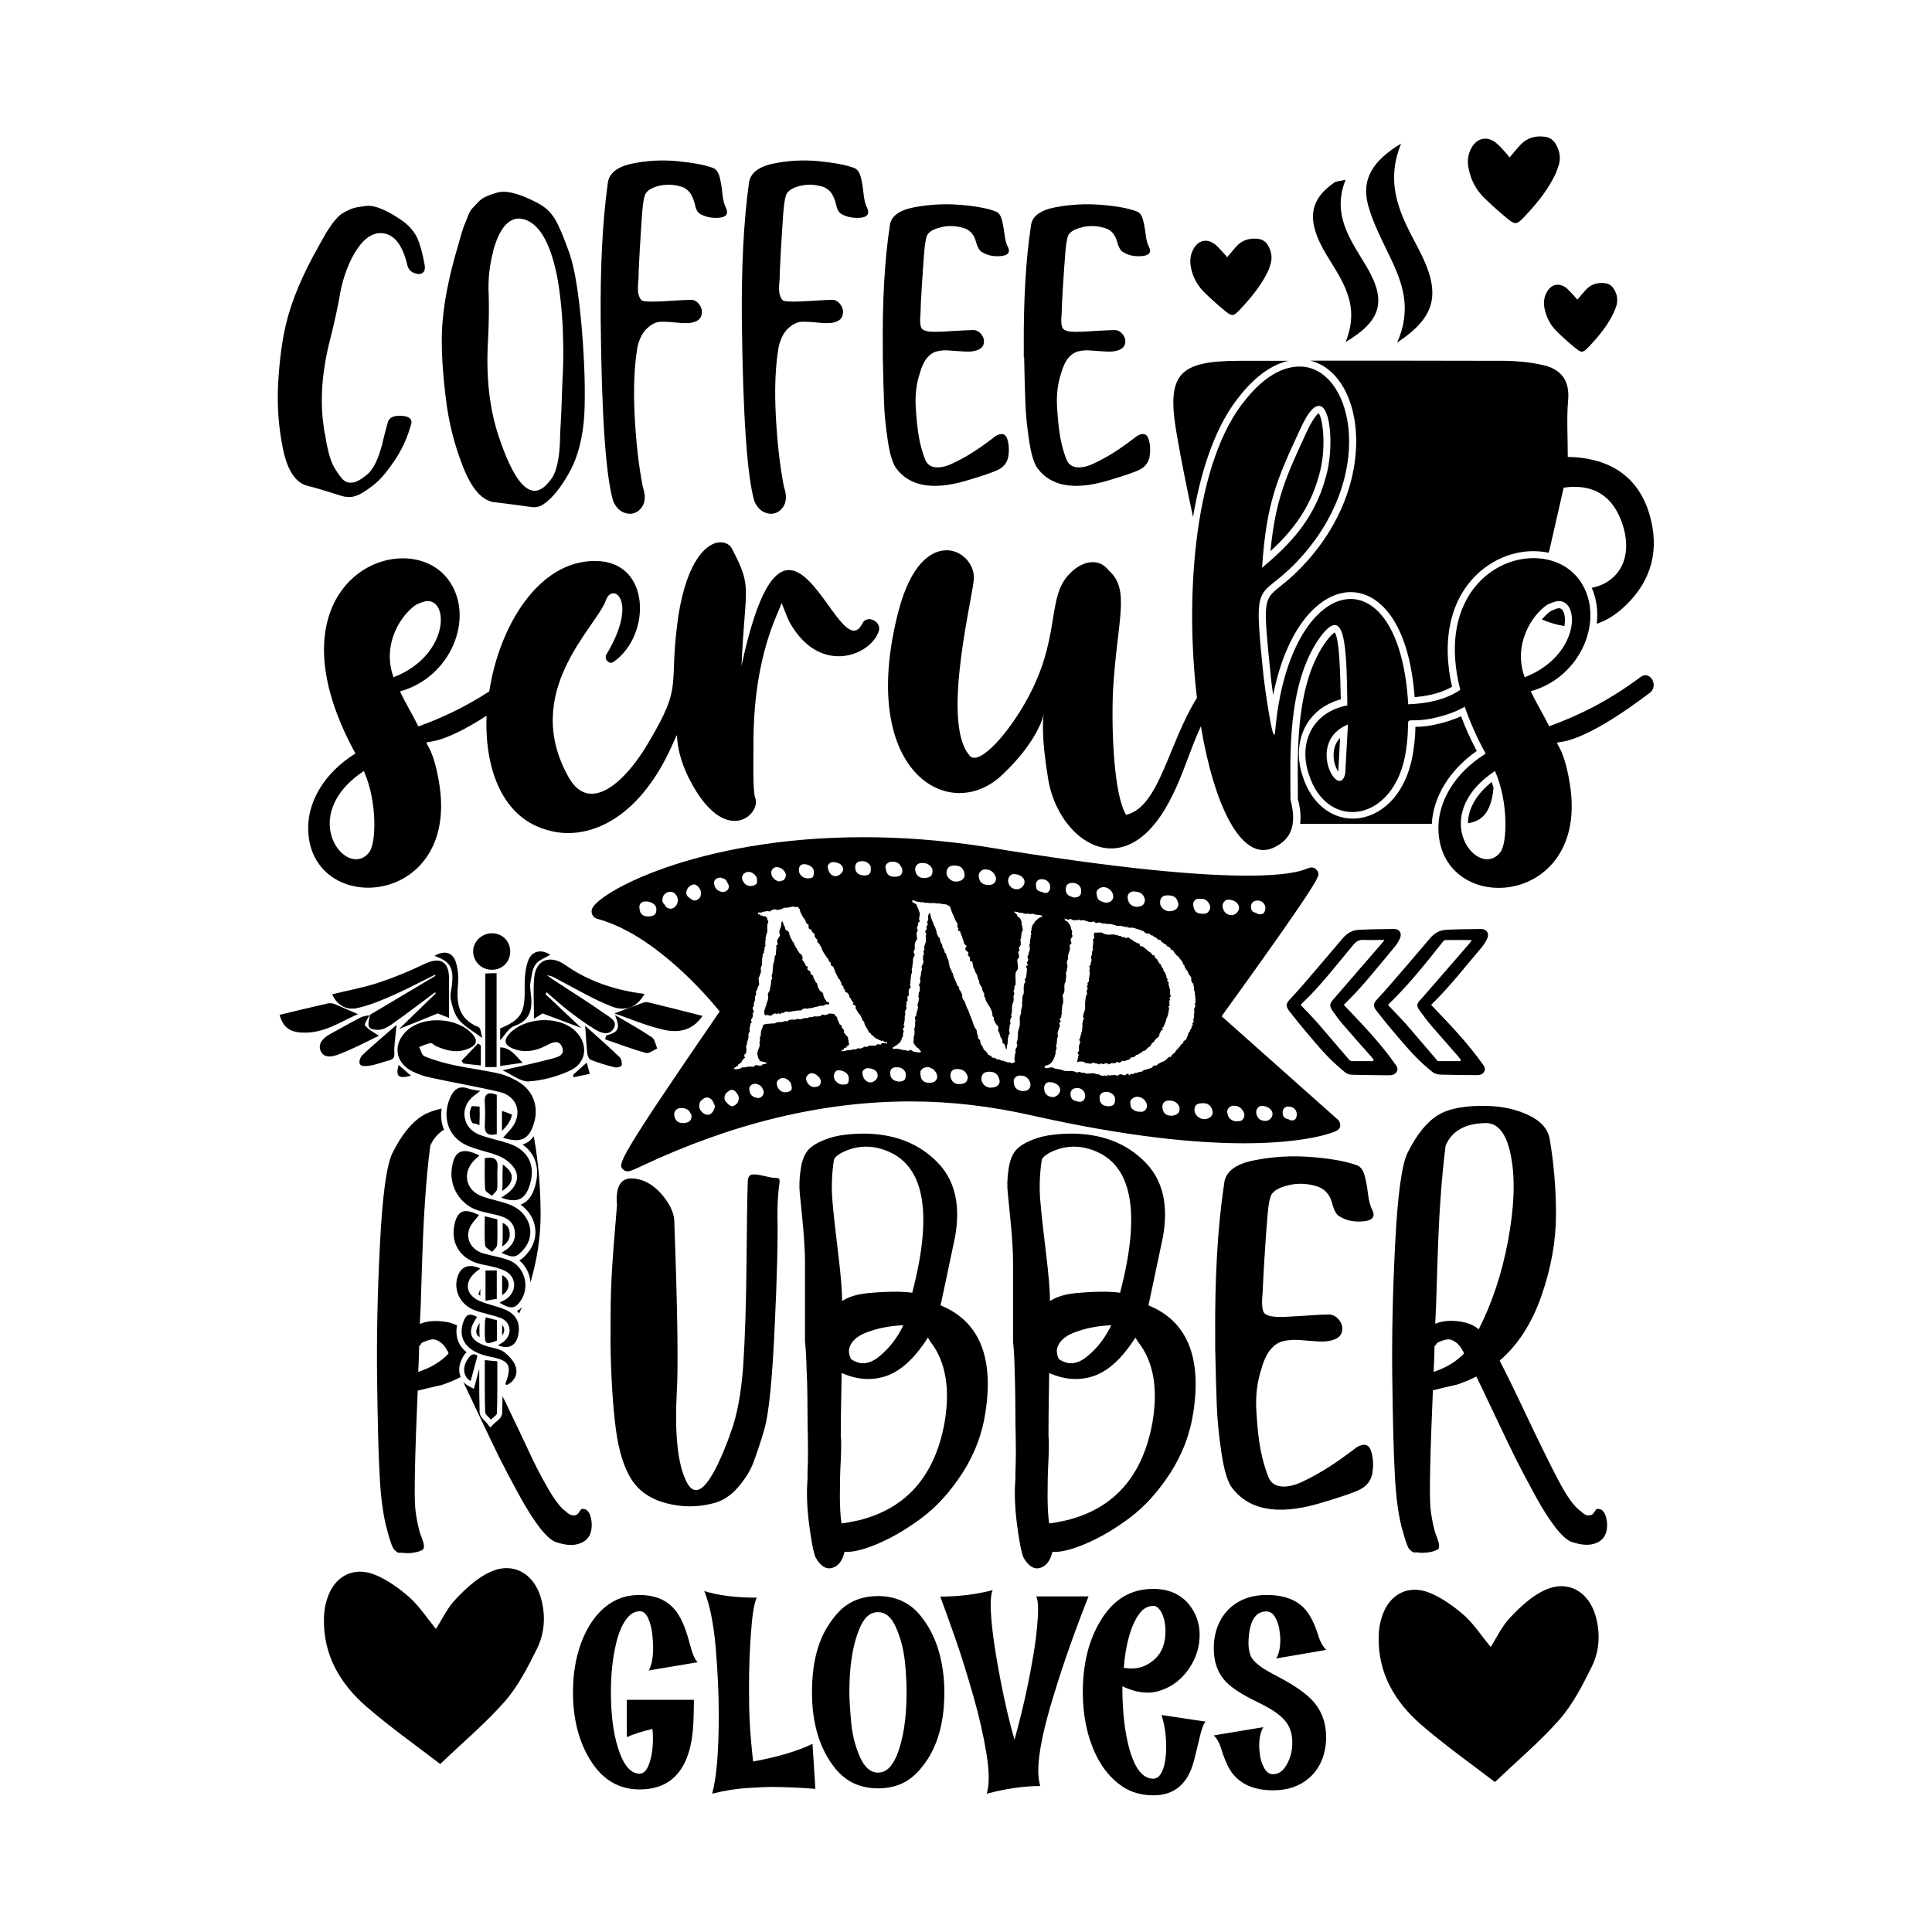 <?xml version="1.0" encoding="UTF-8"?> <svg xmlns="http://www.w3.org/2000/svg" xmlns:xlink="http://www.w3.org/1999/xlink" version="1.1" id="Layer_1" x="0px" y="0px" viewBox="0 0 1080 1080" xml:space="preserve"> <path d="M390,929.2c-1.6-1.5-3.1-5-4.5-10.6c-2-7.7-4.4-13.6-7.4-17.7c-4.6-6.2-11.5-9.3-20.7-9.3c-9.7,0-17.8,4-24.3,12 c-3.3,4-6,8.9-8.2,14.7c-3.1,8.4-4.6,17.6-4.6,27.7c0,14.5,3.1,27,9.3,37.3c6.8,11.3,16.1,17,27.9,17c18.9,0,28.9-12.4,30.1-37.1 c0.2-4.6,0.3-9,0.3-13h-37.5v20.9c3.6-1.7,8.4-3.2,14.3-4.6c0.2,1.7,0.3,3.4,0.3,5.1c0,6.5-0.9,11.7-2.7,15.8 c-1.2,2.7-2.8,4.1-4.7,4.1c-5.1,0-9.1-4.8-12.1-14.3c-2.7-8.5-4-18.9-4-31.1c0-10.4,1-19.5,2.9-27.4c1.3-5.4,3-9.7,5.3-13 c2.2-3.3,4.9-5,8-5c2,0,3.5,1.4,4.7,4.1c1.2,2.8,1.9,5.6,2.2,8.5c0.3,2.9,0.5,5.4,0.5,7.4c0,6-0.8,10.4-2.5,13.1L390,929.2z M741.4,922.3c-1.9-1.8-3.5-4.7-4.7-8.7c-2-6.3-4.5-11.2-7.6-14.5c-4.7-5-11.7-7.5-21-7.5c-5.3,0-10,1-14,2.9 c-5.4,2.6-9.4,6.5-12.1,11.7c-2.3,4.5-3.5,9.5-3.5,15.2c0,8.1,2.5,14.6,7.5,19.4c3.4,3.3,8.8,6.7,16.2,10.3c2.9,1.4,5.4,2.7,7.6,4 c4.4,2.6,7.6,5.3,9.6,8.2c2,2.9,3,6.5,3,10.9c0,4.5-1,8.5-3.1,12.2c-2,3.6-4.6,5.4-7.6,5.4c-2,0-3.6-1-4.8-3.1c-1.2-2-2-4.3-2.4-6.6 c-0.4-2.4-0.6-4.4-0.6-6.2c0-4.4,0.8-7.9,2.3-10.4l-27.7,4.6c1.9,1.8,3.4,4.7,4.6,8.8c0.7,2.4,1.7,4.8,2.8,7.3 c4.4,9.7,13,14.6,25.8,14.6c8.1,0,14.8-2.3,20-6.8c2.5-2.1,4.5-4.7,6.1-7.7c2.3-4.4,3.5-9.5,3.5-15.1c0-8.8-2.9-16-8.7-21.7 c-3.9-3.8-9.8-7.8-17.8-12c-4.6-2.4-7.9-4.3-10-5.8c-2.3-1.7-4-3.3-5-4.8c-1.2-2-1.9-4.9-1.9-8.7c0.3-11.6,3.6-17.4,10-17.4 c2,0,3.6,1,4.8,3.1c1.2,2,2,4.2,2.4,6.6c0.4,2.4,0.6,4.4,0.6,6.1c0,4.5-0.8,8.1-2.3,10.5L741.4,922.3z M608.5,892.4h-29.2 c0.7,1.5,1,4,1,7.5c0,2.8-0.3,7.4-1,13.8c-0.7,6.5-2.2,15.4-4.5,26.9c-2.3,11.4-4.9,22-7.7,31.9c-2.8-9.8-5.4-20.7-7.7-32.7 c-3.7-19.1-5.6-33.5-5.6-43c0-3.7,0.4-6.3,1.1-7.9c-9.2,2.4-19,3.6-29.3,3.6c2.1,5.5,4.9,13.3,8.4,23.3s6.8,20.8,10.1,32.3 c3.3,11.5,5.7,22.2,7.3,32c0.8,5.1,1.3,9.6,1.3,13.5c0,3.6-0.4,6.6-1.1,9.1c10.9-2.9,20.8-4.3,29.9-4.3c-0.7-2.4-1.1-5.3-1.1-8.6 c0-9.5,2.9-23.7,8.8-42.7C594.6,929.3,601.1,911.1,608.5,892.4z M421,984.7c-0.2-1.7-0.4-3.5-0.6-5.6c-1-10-1.5-18.2-1.6-24.7 c-0.1-6.5-0.1-10.2-0.1-10.9c0-11.3,0.4-21.5,1.1-30.8c0.7-9.9,1.8-16.5,3.2-19.6c-11.6,0-21.4-1.2-29.3-3.7 c3.1,7.7,5.2,18.2,6.4,31.7c1.1,13.4,1.7,25.9,1.7,37.5c0,20.3-1.2,35-3.7,44.1c6.6-1.7,13.3-2.8,19.9-3.2 c6.7-0.4,11.1-0.6,13.2-0.6c8.5,0.1,16.7,0.4,24.6,1.1l-1.6-25.2C446.1,978.8,435,982.1,421,984.7z M651.9,976.3 c0,6.1-0.8,10.9-2.4,14.2c-1.2,2.5-2.8,3.8-4.9,3.8c-5.7,0-10.1-5.5-13.2-16.4c-2.6-9.1-4-20.8-4-35.3c5,2.4,9.7,3.6,14.1,3.6 c2.6,0,5.1-0.4,7.5-1.3c6.5-2.2,11.7-6.3,15.7-12.2c4-5.9,5.9-12.1,5.9-18.8c0-6.5-2-12.2-6.1-17.2c-4.8-5.7-11.4-8.5-19.9-8.5 c-12.6,0-22.4,6-29.5,18c-6.6,10.9-9.8,24.2-9.8,39.7c0,13.1,2.4,24.7,7.2,34.8c3.8,7.9,8.8,13.9,15,18c4.9,3.3,10.7,4.9,17.3,4.9 c11.6,0,19.1-6.3,22.5-18.9c0.9-3.4,2-7.7,3.2-13c1.2-5.3,2.4-8.4,3.5-9.3l-24.7-3.7C651,964.1,651.9,969.9,651.9,976.3z M631.1,915 c1.4-5.2,3.3-9.4,5.5-12.5c2.2-3.2,4.9-4.8,8.1-4.8c1.9,0,3.4,1.4,4.8,4.1c1.3,2.7,2,6.1,2,10.1c0,6.6-1.9,11.7-5.7,15.3 c-3.8,3.6-8.2,5.5-13.1,5.5c-1.4,0-2.9-0.1-4.5-0.4C628.7,926,629.6,920.2,631.1,915z M514.5,903.1c-5.9-7.2-13.8-10.9-23.7-10.9 c-8.2,0-15,2.5-20.5,7.4c-2.5,2.4-5.1,5.5-7.6,9.5c-5.9,9.4-8.8,21.7-8.8,36.9c0,17.7,4.4,32,13.2,42.8c5.9,7.2,13.8,10.9,23.7,10.9 c4.9,0,9.4-0.9,13.4-2.7c5.3-2.4,10.1-7,14.5-13.8c6.1-9.6,9.2-22,9.2-37.2c0-7.5-0.9-14.6-2.7-21.5 C523,916.2,519.4,909.1,514.5,903.1z M501.1,981.8c-2.6,6.1-6,9.1-10.3,9.1c-4.2,0-7.6-3-10.2-9c-2.6-6-4.2-12.4-4.8-19.2 c-0.6-6.8-1-12.4-1-17c0-14.6,1.9-26.4,5.7-35.4c2.5-6.1,5.9-9.1,10.3-9.1c4.3,0,7.8,3,10.3,9.1c2.6,6.1,4.1,12.4,4.8,19 c0.6,6.6,0.9,12.1,0.9,16.4C506.8,960.7,504.9,972.8,501.1,981.8z M572.5,199.7c0.2,11.3,0.5,19.9,0.7,25.8c0.2,6,0.9,12.7,2,20.3 c1.1,7.5,2.6,12.7,4.5,15.6c7.4,10.3,20.3,12.8,38.8,7.5c9.8-2.9,16.1-5,18.8-6.5c2.7-1.4,4.5-3.6,5.2-6.5c0.7-3.8,0.6-7.3-0.4-10.4 c-1-3.1-3.1-3.7-6.5-1.8c-0.2,0.2-1.9,1.5-5,3.8c-3.1,2.3-6.2,4.4-9.3,6.3c-3.1,1.9-6.5,3.7-10.1,5.4c-3.6,1.7-6.8,2.3-9.5,2 c-2.8-0.4-4.6-1.9-5.6-4.5c-1.4-3.6-2.6-7.7-3.4-12.2c-0.8-4.5-1.4-10.2-1.8-17.1s0.4-13.1,2.3-18.8c1-3.6,2.3-6.4,3.9-8.4 c1.7-2,3.6-3.3,5.7-3.8c2.2-0.5,4.2-0.7,6.3-0.5c2,0.1,4.4,0.3,7.2,0.5c2.7,0.2,4.8,0.2,6.3,0c3.3-0.5,5.4-1.7,6.1-3.6 c0.7-1.9,0.4-3.8-0.9-5.6c-1.3-1.8-2.9-2.7-4.8-2.7c-1.7,0-5.2,0.2-10.6,0.5c-5.4,0.4-9,0.5-11,0.5c-3.6,0-5.9-0.5-7-1.6 c-1.1-1.1-1.4-4.1-0.9-9.2c0-1.9,0.2-6.8,0.7-14.7c0.5-7.9,1-14.5,1.4-19.9c0.5-5.4,1.2-8.6,2.2-9.5c1.4-1.7,4.1-2.9,8.1-3.8 c3.9-0.8,8.1-0.5,12.4,0.9c3.1,1.2,5.1,3.6,6.1,7.2c1,3.6,2.2,5.6,3.6,6.1c2.6,1.7,5.9,2.4,9.7,2.2c4.5-0.2,6.1-1.9,4.7-5 c-1-1.7-1.6-4.1-2-7.4c-0.4-3.2-0.9-6-1.6-8.4c-0.7-2.4-1.9-3.8-3.6-4.3c-4.5-1.7-11.1-2.9-19.7-3.6c-8.6-0.7-17.2-0.2-25.7,1.4 c-8.5,1.7-13,5.1-13.5,10.4c-2.9,18.9-4.2,42-4,69.3V199.7z M258.9,261.1c4.9,12.4,10.8,19,17.8,19.7c4.3,0.5,8.6,1,12.9,1.6 c4.3,0.6,7,1,8.1,1.1c1.1,0.1,2.3,0,3.6-0.4c1.3-0.4,2.8-1.3,4.5-2.7c4.8-4.1,9.2-10.1,13.3-17.9c4.1-7.9,6.6-17.8,7.5-29.8 c0.7-13.6,0.2-30.1-1.4-49.4c-1.7-19.3-3.9-33.1-6.8-41.5c-3.1-8.9-5.8-15.3-8.1-19.2c-2.3-3.9-5.6-7-9.9-9.2 c-10.1-5.3-17.6-7.2-22.6-5.7c-2.4,0.7-4.4,1.4-6.1,2.2c-1.7,0.7-3.2,1.8-4.5,3.2c-1.3,1.4-2.4,2.6-3.2,3.4 c-0.8,0.8-1.7,2.3-2.5,4.5c-0.8,2.2-1.4,3.7-1.8,4.5c-0.4,0.8-1,2.6-1.8,5.4c-0.8,2.8-1.4,4.6-1.6,5.6c-5.7,18.9-8.9,35.7-9.3,50.3 c-0.2,10.3,0.5,22.1,2.2,35.5C250.7,235.8,254,248.7,258.9,261.1z M272.8,190.4c0.5-9.6,0.6-17.9,0.4-25.1 c-0.5-8.6,0.4-16.9,2.5-24.8c0.2-1.4,0.6-2.7,1.1-3.9c3.8-11.2,9.2-15.9,16.2-14c8.1,2.4,14.1,12.2,17.9,29.4 c1,4.5,1.7,9.3,2.3,14.4c0.6,5,1,10.1,1.3,15.1c0.2,5,0.4,10,0.4,14.9c0,4.9-0.1,9.8-0.4,14.7c-0.2,4.9-0.4,9.3-0.5,13.1 c-0.1,3.8-0.3,7.7-0.5,11.5c-0.2,3.8-0.4,6.7-0.4,8.6c-0.2,12.4-2.2,20.6-5.7,24.4c-9.3,12.4-18.8,4.4-28.4-24.1 C273.6,228.8,271.6,210.8,272.8,190.4z M493.5,199.7c0.2,11.3,0.5,19.9,0.7,25.8c0.2,6,0.9,12.7,2,20.3c1.1,7.5,2.6,12.7,4.5,15.6 c7.4,10.3,20.3,12.8,38.8,7.5c9.8-2.9,16.1-5,18.8-6.5c2.7-1.4,4.5-3.6,5.2-6.5c0.7-3.8,0.6-7.3-0.4-10.4c-1-3.1-3.1-3.7-6.5-1.8 c-0.2,0.2-1.9,1.5-5,3.8c-3.1,2.3-6.2,4.4-9.3,6.3c-3.1,1.9-6.5,3.7-10.1,5.4c-3.6,1.7-6.8,2.3-9.5,2c-2.8-0.4-4.6-1.9-5.6-4.5 c-1.4-3.6-2.6-7.7-3.4-12.2c-0.8-4.5-1.4-10.2-1.8-17.1s0.4-13.1,2.3-18.8c1-3.6,2.3-6.4,3.9-8.4c1.7-2,3.6-3.3,5.7-3.8 c2.2-0.5,4.2-0.7,6.3-0.5c2,0.1,4.4,0.3,7.2,0.5c2.7,0.2,4.8,0.2,6.3,0c3.3-0.5,5.4-1.7,6.1-3.6c0.7-1.9,0.4-3.8-0.9-5.6 c-1.3-1.8-2.9-2.7-4.8-2.7c-1.7,0-5.2,0.2-10.6,0.5c-5.4,0.4-9,0.5-10.9,0.5c-3.6,0-5.9-0.5-7-1.6c-1.1-1.1-1.4-4.1-0.9-9.2 c0-1.9,0.2-6.8,0.7-14.7c0.5-7.9,1-14.5,1.4-19.9c0.5-5.4,1.2-8.6,2.2-9.5c1.4-1.7,4.1-2.9,8.1-3.8c3.9-0.8,8.1-0.5,12.4,0.9 c3.1,1.2,5.1,3.6,6.1,7.2c1,3.6,2.2,5.6,3.6,6.1c2.6,1.7,5.9,2.4,9.7,2.2c4.5-0.2,6.1-1.9,4.7-5c-1-1.7-1.6-4.1-2-7.4 c-0.4-3.2-0.9-6-1.6-8.4c-0.7-2.4-1.9-3.8-3.6-4.3c-4.5-1.7-11.1-2.9-19.7-3.6c-8.6-0.7-17.2-0.2-25.7,1.4 c-8.5,1.7-13,5.1-13.5,10.4c-2.9,18.9-4.2,42-3.9,69.3V199.7z M184.8,275.3c4.1,1.3,6.6,2.1,7.7,2.3c1.1,0.2,2.3,0.3,3.8,0.2 c1.4-0.1,3.1-0.7,5-1.6c3.1-1.7,6.2-3.9,9.3-6.6c3.1-2.7,6.6-7.1,10.6-13.1c3.9-6,6.9-12.7,8.8-20.1c0.2-2.2-1.3-3.5-4.7-3.9 c-5-0.5-7.9,0.8-8.6,3.9c-1,3.6-1.7,6.3-2.2,8.3c-2.4,11-5.7,18.1-10.1,21.2c-2.9,2.4-5.4,3.7-7.7,3.9c-2.3,0.2-4.2-0.6-5.7-2.5 c-1.6-1.9-2.9-3.9-4.1-5.9c-1.2-2-2.2-4.7-3.1-8.1c-0.8-3.3-1.4-5.9-1.6-7.5c-0.2-1.7-0.6-3.6-1.1-5.7v-0.7 c-2.4-15.1-1.2-31.8,3.6-50.3c2.2-8.6,3.8-16.2,5-22.6c1.2-7.9,3.5-15.2,6.8-21.9c5.3-10.3,11.1-15,17.6-14.2 c6.5,0.8,11,6.8,13.6,17.8c0.7,2.9,2.7,4.5,6.1,5c2.9,0,4.1-1.7,3.6-5c-1.2-6.7-2.6-11.7-4.1-15.1c-1.6-3.3-4-6.3-7.4-9 c-9.1-6.5-16.2-9.5-21.2-9c-1.7,0.2-3.2,0.5-4.7,0.7c-1.4,0.2-2.8,0.6-3.9,1.1c-1.2,0.5-2.3,1-3.4,1.6c-1.1,0.6-2,1.2-2.7,1.8 c-0.7,0.6-1.5,1.4-2.3,2.3c-0.8,1-1.5,1.8-2,2.5c-0.5,0.7-1.1,1.7-2,2.9c-0.8,1.2-1.4,2.2-1.8,2.9s-1,1.8-1.8,3.2 c-0.8,1.4-1.5,2.6-2,3.6c-9.1,16-15.2,30.6-18.3,43.8c-2.2,9.3-3.6,20.2-4.3,32.7c-0.7,12.4,0.2,24.7,2.7,36.8 c2.5,12.1,7.1,19,13.8,20.6C176.5,272.7,180.7,274,184.8,275.3z M342.8,280.2c1.7,3.8,4.2,6.1,7.5,6.8c3.3,0.7,6.1-0.4,8.3-3.2 c2.2-2.9,2.4-6.8,0.7-11.8c-2.2-11.2-3.7-24.3-4.5-39.3c-0.8-15-0.3-27.9,1.6-39c1.2-4.8,3.1-8.3,5.6-10.4c2.5-2.2,4.8-3.3,7-3.4 c2.2-0.1,5.1,0,8.8,0.4c3.7,0.4,6.4,0.4,8.1,0.2c3.3-0.5,5.4-1.8,6.1-3.9c0.7-2.2,0.4-4.2-0.9-6.1c-1.3-1.9-2.9-2.9-4.8-2.9 c-1.7,0-5.1,0.2-10.4,0.5c-5.3,0.4-9,0.5-11.1,0.5c-2.6,0-4.4-0.1-5.4-0.4c-1-0.2-1.7-1.3-2.3-3.1c-0.6-1.8-0.7-4.7-0.2-8.8 c0-1.9,0.2-7.2,0.7-16c0.5-8.7,1-16,1.4-21.9c0.5-5.9,1.2-9.4,2.2-10.6c1.4-1.9,4.1-3.3,8.1-4.1c3.9-0.8,8.1-0.5,12.4,0.9 c2.4,1.2,4.1,2.8,5,4.8c1,2,1.6,4,2,5.9c0.4,1.9,1.3,3.4,2.7,4.3c2.4,1.4,5.4,2.2,9,2.2c5.3,0,7.1-1.9,5.4-5.7c-1-1.7-1.6-4.4-2-8.1 c-0.4-3.7-0.9-6.8-1.6-9.3c-0.7-2.5-1.9-4.1-3.6-4.8c-4.5-1.7-11.1-2.9-19.7-3.8c-8.6-0.8-17.2-0.4-25.7,1.4 c-8.5,1.8-13,5.6-13.5,11.3c-2.9,21.1-4.2,46.7-3.9,76.8C336.3,233,338.7,266.5,342.8,280.2z M421.7,280.2c1.7,3.8,4.2,6.1,7.5,6.8 c3.3,0.7,6.1-0.4,8.3-3.2c2.2-2.9,2.4-6.8,0.7-11.8c-2.2-11.2-3.7-24.3-4.5-39.3c-0.8-15-0.3-27.9,1.6-39c1.2-4.8,3.1-8.3,5.6-10.4 c2.5-2.2,4.8-3.3,7-3.4c2.2-0.1,5.1,0,8.8,0.4c3.7,0.4,6.4,0.4,8.1,0.2c3.3-0.5,5.4-1.8,6.1-3.9c0.7-2.2,0.4-4.2-0.9-6.1 c-1.3-1.9-2.9-2.9-4.8-2.9c-1.7,0-5.1,0.2-10.4,0.5c-5.3,0.4-9,0.5-11.1,0.5c-2.6,0-4.4-0.1-5.4-0.4c-1-0.2-1.7-1.3-2.3-3.1 c-0.6-1.8-0.7-4.7-0.2-8.8c0-1.9,0.2-7.2,0.7-16c0.5-8.7,1-16,1.4-21.9c0.5-5.9,1.2-9.4,2.2-10.6c1.4-1.9,4.1-3.3,8.1-4.1 c3.9-0.8,8.1-0.5,12.4,0.9c2.4,1.2,4.1,2.8,5,4.8c1,2,1.6,4,2,5.9c0.4,1.9,1.3,3.4,2.7,4.3c2.4,1.4,5.4,2.2,9,2.2 c5.3,0,7.1-1.9,5.4-5.7c-1-1.7-1.6-4.4-2-8.1c-0.4-3.7-0.9-6.8-1.6-9.3c-0.7-2.5-1.9-4.1-3.6-4.8c-4.5-1.7-11.1-2.9-19.7-3.8 c-8.6-0.8-17.2-0.4-25.7,1.4c-8.5,1.8-13,5.6-13.5,11.3c-2.9,21.1-4.2,46.7-3.9,76.8C415.3,233,417.7,266.5,421.7,280.2z M916.9,378.6c-17.1,12.7-33.3,21-50.9,27.4c-3.9-7.8-7.3-13.2-10.3-19.6c28.4-7.8,41.6-40.6,27.9-61.2 c-5.9-8.8-15.7-13.2-26.4-13.2c-24.9,0-53.4,24.7-40.9,73.6c-8.3,5.7-18.7,7.7-29.1,8.1c-4.9-86.6-66.6-74.4-74.4,15.2 c-1,10.8-6.4-29.4-6.4-30.3c-6.4-61.7-2.9-39.2,23-69.5c40.1-47,25.9-104.2-2.9-104.2c-9.3,0-19.6,5.4-29.9,18.1 c-28.6,34-34.5,108-27.5,167.1c-16.1,25.7-21,61.1-39.6,65.4c-6.9-11.3-8.3-47.5-7.3-70c2.4-39.6,9.8-55.8-2.4-66.6 c-5.9-7.8-15.7-4.9-22,2c-12.2,12.2-5.4,32.8-20.6,64.1c-10.8,22.5-30.8,45.5-35.7,36.7c-15.7-19.6,3.4-92,2.9-98.9 c0-7.8-6.9-15.2-15.2-15.2c-9.3,0-20.1,8.3-26.9,33.8c-23.5,90.5,28.9,119.9,58.2,91.5c18.6-17.6,22.5-31.3,23-33.8 c-0.5,2.4-1.5,12.7,2.4,36.2c5.4,34.3,43.1,62.2,69,10.3c6.5-12.6,10.4-26.8,16.4-39.6c7.4,44.1,22.5,75.8,40.3,68 c12.2-5.4,12.7-15.7,9.8-26.9c0-22.5-2.4-64.6,16.6-91c14.2-19.1,14.7,5.4,15.2,38.2c-20.1,3.9-27.4,21.5-21.5,38.7 c10.3,32.3,48.5,26.9,54.3-13.7c3.4-23-4.4-14.2,14.2-17.6c8.2-1.7,14.2-4.1,18.6-6.6c2.8,8.1,6.6,16.9,11.7,26.2 c-18.1,11.3-25.9,26.9-26.4,40.1c-1.5,51.9,85.2,47.5,73.4-23.5c-7.3-45.5-23.5,1,44.5-50.4C927.7,383.5,922.3,374.2,916.9,378.6z M726.5,240.6c4.4-9.8,7.8-13.7,10.8-13.7c6.9,0,8.3,24.5,3.9,39.6c-6.4,24-20.6,38.2-35.7,50.9C707.9,281.2,713.8,268,726.5,240.6z M752,432.4c-3.4,15.7-22.5-17.6,1.5-27.4C753.5,406,752,431.5,752,432.4z M838.6,476.5c-12.2,15.7-41.1-20.1-2.9-45.5 C843.5,448.6,842.5,472.1,838.6,476.5z M865,338c2.4-1,4.4-2,6.4-2c12.2,0,11.3,30.8-19.1,42.6C845.5,360,856.7,343.4,865,338z M245.5,437.8c-6.6-40.9-20.3-7.5,26.5-37.7c-1.2,29.9,9,57.6,34.7,64.1c21,5.9,49.9-4.9,69-47.5c5.9-12.7-1.5-2.9,9.8,19.1 c19.6,38.2,40.1,19.6,36.7,10.3c-1.5-3.4-1-24.5-1-27.9c-0.5-52.4,14.7-76.3,15.7-81.2c2.4,5.9,3.4,9.3,5.9,13.2 c17.1,27.4,44.5,15.7,48.5,2.4c1.5-5.4-6.9-9.3-9.3-3.9c-13.7,26.4-41.6-96.4-67.5,23.5c2-45,6.4-43.1-5.4-65.6 c-1-2-3.4-3.4-5.9-3.4c-7.8-0.5-19.1,9.8-24,41.1c-5.9,41.1,3.4,37.2-17.1,71.5c-12.7,21.5-32.3,39.2-44,19.1 c-27.4-48,15.2-84.2,20.6-99.3c3.4-10.3,18.6-0.5,0.5,29.9c-2,2.9,1.5,6.4,3.9,4.4c21-14.7,21-56.3-10.3-56.3 c-31.4-0.3-53.6,35.8-59.3,72.9c-13.1,8.5-25.9,14.6-39.6,19.6c-3.9-7.8-7.3-13.2-10.3-19.6c28.4-7.8,41.6-40.6,27.9-61.2 c-5.9-8.8-15.7-13.2-26.4-13.2c-30.3,0-66.1,36.7-26.4,109.1c-18.1,11.3-25.9,26.9-26.4,40.1C170.6,513.2,257.2,508.8,245.5,437.8z M206.3,476.5c-12.2,15.7-41.1-20.1-2.9-45.5C211.2,448.6,210.2,472.1,206.3,476.5z M232.7,338c2.4-1,4.4-2,6.4-2 c12.2,0,11.3,30.8-19.1,42.6C213.2,360,224.4,343.4,232.7,338z M435.6,659.1c-0.3-0.5-1.2-0.7-2.7-0.7c-1.2,0-3.2-0.4-6.1-1.1 c-2.9-0.7-5-1-6.5-0.7c-1.5,0.3-2.3,1.7-2.3,4.1c-0.3,8.7-0.5,24-0.7,45.9c-0.2,21.9-0.8,40.7-1.8,56.3c-1.1,15.6-3.4,28.2-7,37.8 c-0.6,1.8-1.2,3.5-1.8,5c-9.9,25.8-17.6,33.3-23,22.5c-4.8-9.6-6.6-26.1-5.4-49.6c0.9-13.2,0.5-45.5-1.4-96.8 c-0.3-3.3-1.7-6.8-4.1-10.4c-5.4-7.8-11.6-12-18.7-12.6c-7.1-0.6-10.1,4.4-9.2,14.9c-0.3,3.6-0.9,11-1.8,22.1 c-0.9,11.1-1.4,20.5-1.6,28.2c-0.2,7.7-0.2,17-0.2,28.2c0.3,18.3,1.3,33.7,2.9,46.2c1.6,12.5,4.6,22,8.8,28.6 c4.2,6.6,10.7,11,19.4,13.3c8.7,2.3,17.3,2.3,25.7,0.2c5.4-1.2,10.1-4.1,14.2-8.8c4.1-4.7,7-9.3,8.8-14c1.8-4.7,3.9-11,6.3-19.1 c2.4-8.7,4.3-27.3,5.6-55.9c1.4-28.5,1.9-49.8,1.6-64c0-5.4,0.3-10.7,0.9-15.8C435.9,660.8,435.9,659.5,435.6,659.1z M523.5,649.2 c-10.2-10.1-23.4-15.2-39.6-15.5c-8.4,0-15.2,0.8-20.3,2.5c-5.1,1.7-8.9,3.7-11.3,6.1c-2.4,2.4-4,6.2-4.7,11.3 c-0.8,5.1-0.9,9.7-0.5,13.7c0.5,4.1,1,10.1,1.8,18.2c0.7,8.1,1.1,14.9,1.1,20.3v44.1c0.3,2.4,0.5,5.6,0.7,9.7 c0.1,4.1,0.3,8.6,0.5,13.5c0.1,5,0.2,10.1,0.2,15.5c0,5.4,0.1,10.5,0.2,15.3c0.1,4.8,0.1,9.3,0,13.5c-0.2,4.2-0.2,7.4-0.2,9.5 c-0.6,7.5-0.3,15.9,0.9,25.2c1.2,9.3,2.4,15.5,3.6,18.5c2.7,4.8,5.8,6.8,9.2,5.9c3.4-0.9,5.8-3.9,7-9c4.5,0.3,10.7-1.2,18.5-4.5 c7.8-3.3,15.9-8,24.3-14.2c8.4-6.2,16.1-14.6,23-25.2c6.9-10.7,11.3-22.3,13.1-34.9c4.5-30.6-3.9-50.3-25.2-59l8.1-38.3 C537.1,673.2,533.7,659.2,523.5,649.2z M468.5,700.3c-1.5-12.3-2.6-22.1-3.2-29.5c-0.6-7.4-0.3-14.9,0.9-22.7 c0.6-1.2,1.9-2.4,4.1-3.6c8.7-4.5,17.7-4.7,27-0.5c19.8,9,24,35.3,12.6,78.8c0-0.3-2.4-0.5-7.2-0.7c-4.8-0.1-10.4,0.1-16.9,0.7 c-6.5,0.6-11.5,2.1-15.1,4.5C470.8,721.6,470,712.6,468.5,700.3z M505,740.8c-3.3,6.9-7.7,12.7-13.3,17.3c-5.6,4.7-10.9,5.2-16,1.6 c-0.6-1.2-1-2.5-1.1-3.8c-0.2-1.4,0.2-2.9,1.1-4.5c0.9-1.6,2.4-3.2,4.5-4.5c2.1-1.4,5.3-2.6,9.5-3.8 C493.9,741.9,499,741.1,505,740.8z M528,795.3c-5.4,29.7-21.3,47.9-47.7,54.5c-3.9,0.9-7.2,1.5-9.9,1.8c-0.6-3.9-0.9-9.1-0.9-15.5 c0-6.5,0.1-13.1,0.5-20c0.3-6.9,0.3-11.4,0-13.5c0-5.7,0.1-17.4,0.5-35.1c8.7,3.9,17.1,4.4,25.2,1.6c8.1-2.9,15.8-10,23-21.4 l1.4,2.3C528.6,760.9,531.3,776.1,528,795.3z M284.3,717.6c-0.2-2.1-1.5-3.8-3.6-4.8c0,0,0,0,0,0v11.1c0.2-0.1,0.5-0.3,0.7-0.4 C283.4,722,284.5,719.8,284.3,717.6z M268.5,720.5c-0.3,1-0.7,2-1.1,3.1c0.3,0.2,0.7,0.5,1.1,0.7V720.5z M260.8,755.9 c-1.5-1.2-2.7-2.5-3.6-4c-1.9-3.2-2.5-7-1.7-11c-2.2-1.1-4.8-1.9-8-2.2c-5-0.6-9.2-0.1-12.8,1.4c0.3-4.8,0.7-14.8,1.1-30 c0.5-15.2,1-28.2,1.8-39c0.7-10.8,1.7-21,2.9-30.6c1.7-3.9,4.3-6.9,7.7-9c-1.5-3.6-2-7.6-1.3-11.8c-4.2,0.9-7.8,2.2-10.6,3.9 c-6.2,3.8-11.8,10.7-16.9,20.9c-3.3,6.6-5.6,23.6-7,50.9c-1.4,27.3-1.9,52.5-1.6,75.5c0.3,23,0.7,40.8,1.4,53.4 c0.6,12.3,1.9,22.1,3.8,29.5c1.9,7.4,3.4,11.5,4.3,12.4c0.9,0.9,1.6,1.5,2.3,1.8h2.3c1.8,0.3,3.8,0.3,5.9,0c2.1-0.3,3.8-0.8,5-1.4 c0.6-0.3,1-0.8,1.1-1.4c0.1-0.6,0.1-1.5-0.2-2.7c-0.3-1.2-0.8-2.6-1.4-4.1c-0.6-1.5-1.2-3.7-1.8-6.5c-0.6-2.9-1.1-5.9-1.4-9.2 c-0.6-6.9-0.2-28.7,1.4-65.3c3.6-0.9,8.1-2,13.5-3.2c3.5-1.2,7-2.6,10.5-4.4c-1.2-2.9-1.1-6.5,0.6-9.9 C258.7,758.6,259.6,757,260.8,755.9z M233.8,766.9c0.3-6.3,0.5-11.1,0.5-14.4l0.9-0.9l0.5-0.9c0.6-0.3,1.4-0.7,2.5-1.1 c1-0.4,2.2-0.7,3.4-0.9c1.2-0.1,2.6,0.3,4.3,1.4c1.6,1.1,3.1,2.8,4.3,5.2c0.3,0.3,0.5,0.8,0.5,1.4 C246.6,761.1,241,764.5,233.8,766.9z M268,628.6c0.2-3.9,0.2-7.1,0.1-10c-1.3-0.1-2.7-0.2-4.1-0.3c-0.1,0-0.1,0-0.2,0 c-1.1,1.9-1.5,4.1-1,6.3c0.2,1.2,0.7,2.3,1.4,3.3c1.4,0.1,2.7,0.5,3.8,1.2C268,628.9,268,628.7,268,628.6z M330.7,850.7 c-0.6-5.1-2.4-7.5-5.4-7.2c-0.3,0-0.7,0.4-1.1,1.1c-0.5,0.7-0.9,1.4-1.4,1.8c-0.5,0.5-1.3,0.7-2.5,0.7c-1.2,0-2.6-0.8-4.1-2.3 c-2.7-1.8-6-6.1-9.9-12.8c-3.9-6.8-7.6-13.9-11-21.4c-3.5-7.5-7.6-16.2-12.4-26.1c-0.7-1.4-1.3-2.7-2-4c0,3.1-0.1,6.3-0.2,9.4 c-0.1,2.2-1.8,3.6-3.2,4.8c-0.4,0.3-0.8,0.6-1.1,0.9l-2.3,2.4l-2.1-2.6c-0.3-0.4-0.7-0.7-1-1.1c-1.2-1.2-2.8-2.8-2.9-4.9 c-0.2-7.1-0.2-14.2-0.2-21.7c0-0.8,0-1.6,0-2.5l-3,11.2l-3.3-1.8c-1.1-0.6-2-1.4-2.7-2.2c1.8,3.6,4.5,9.5,8.3,17.5 c5,10.5,8.9,18.8,11.9,24.8c3,6,6.7,13,11,20.9c4.4,8,8.3,14.1,11.7,18.5c3.4,4.3,6.4,7,8.8,7.9c4.5,1.5,8.3,2,11.3,1.4 C328.4,862.1,331.3,857.9,330.7,850.7z M639.7,649.2c-10.2-10.1-23.4-15.2-39.6-15.5c-8.4,0-15.2,0.8-20.3,2.5 c-5.1,1.7-8.9,3.7-11.3,6.1c-2.4,2.4-4,6.2-4.7,11.3c-0.8,5.1-0.9,9.7-0.4,13.7c0.4,4.1,1,10.1,1.8,18.2c0.7,8.1,1.1,14.9,1.1,20.3 v44.1c0.3,2.4,0.5,5.6,0.7,9.7c0.1,4.1,0.3,8.6,0.4,13.5c0.1,5,0.2,10.1,0.2,15.5c0,5.4,0.1,10.5,0.2,15.3c0.1,4.8,0.1,9.3,0,13.5 c-0.2,4.2-0.2,7.4-0.2,9.5c-0.6,7.5-0.3,15.9,0.9,25.2c1.2,9.3,2.4,15.5,3.6,18.5c2.7,4.8,5.8,6.8,9.2,5.9c3.4-0.9,5.8-3.9,7-9 c4.5,0.3,10.7-1.2,18.5-4.5c7.8-3.3,15.9-8,24.3-14.2c8.4-6.2,16.1-14.6,23-25.2c6.9-10.7,11.3-22.3,13.1-34.9 c4.5-30.6-3.9-50.3-25.2-59l8.1-38.3C653.3,673.2,649.9,659.2,639.7,649.2z M584.7,700.3c-1.5-12.3-2.6-22.1-3.2-29.5 c-0.6-7.4-0.3-14.9,0.9-22.7c0.6-1.2,2-2.4,4.1-3.6c8.7-4.5,17.7-4.7,27-0.5c19.8,9,24,35.3,12.6,78.8c0-0.3-2.4-0.5-7.2-0.7 c-4.8-0.1-10.4,0.1-16.9,0.7c-6.5,0.6-11.5,2.1-15.1,4.5C587,721.6,586.2,712.6,584.7,700.3z M621.2,740.8 c-3.3,6.9-7.7,12.7-13.3,17.3c-5.6,4.7-10.9,5.2-16,1.6c-0.6-1.2-1-2.5-1.1-3.8c-0.2-1.4,0.2-2.9,1.1-4.5c0.9-1.6,2.4-3.2,4.5-4.5 c2.1-1.4,5.3-2.6,9.5-3.8C610.1,741.9,615.2,741.1,621.2,740.8z M644.2,795.3c-5.4,29.7-21.3,47.9-47.8,54.5 c-3.9,0.9-7.2,1.5-9.9,1.8c-0.6-3.9-0.9-9.1-0.9-15.5c0-6.5,0.1-13.1,0.5-20c0.3-6.9,0.3-11.4,0-13.5c0-5.7,0.1-17.4,0.4-35.1 c8.7,3.9,17.1,4.4,25.2,1.6c8.1-2.9,15.8-10,23-21.4l1.4,2.3C644.8,760.9,647.5,776.1,644.2,795.3z M892.8,843.5 c-0.3,0-0.7,0.4-1.1,1.1c-0.5,0.7-0.9,1.4-1.4,1.8c-0.5,0.5-1.3,0.7-2.5,0.7c-1.2,0-2.6-0.8-4.1-2.3c-3.6-2.4-7.9-8.3-12.8-17.8 c-5-9.5-10.7-21.2-17.3-35.1c-6.6-14-11.7-24.4-15.3-31.3c10.2-8.7,18-20.8,23.4-36.3c5.4-15.5,8.1-30.6,8.1-45.3 c0-14.7-1.2-29-3.6-42.8c-1.2-5.4-5.1-9.7-11.7-12.8c-6.6-3.2-14.3-4.9-23-5.2c-12.3-0.3-21.6,1.4-27.7,5.2 c-6.2,3.8-11.8,10.7-16.9,20.9c-3.3,6.6-5.6,23.6-7,50.9c-1.4,27.3-1.9,52.5-1.6,75.5c0.3,23,0.7,40.8,1.4,53.4 c0.6,12.3,1.9,22.1,3.8,29.5c2,7.4,3.4,11.5,4.3,12.4c0.9,0.9,1.6,1.5,2.3,1.8h2.3c1.8,0.3,3.8,0.3,5.9,0c2.1-0.3,3.8-0.8,5-1.4 c0.6-0.3,1-0.8,1.1-1.4c0.1-0.6,0.1-1.5-0.2-2.7c-0.3-1.2-0.8-2.6-1.4-4.1c-0.6-1.5-1.2-3.7-1.8-6.5c-0.6-2.9-1.1-5.9-1.4-9.2 c-0.6-6.9-0.2-28.7,1.4-65.3c3.6-0.9,8.1-2,13.5-3.2c3.6-1.2,7.2-2.7,10.8-4.5c1.5,3,4.7,9.8,9.7,20.3c5,10.5,8.9,18.8,11.9,24.8 c3,6,6.7,13,11,20.9c4.3,8,8.3,14.1,11.7,18.5c3.4,4.3,6.4,7,8.8,7.9c4.5,1.5,8.3,2,11.3,1.4c6.3-1.2,9.2-5.4,8.6-12.6 C897.6,845.6,895.8,843.2,892.8,843.5z M801.4,766.9c0.3-6.3,0.5-11.1,0.5-14.4l0.9-0.9l0.5-0.9c0.6-0.3,1.4-0.7,2.5-1.1 c1-0.4,2.2-0.7,3.4-0.9c1.2-0.1,2.6,0.3,4.3,1.4c1.6,1.1,3.1,2.8,4.3,5.2c0.3,0.3,0.5,0.8,0.5,1.4 C814.1,761.1,808.6,764.5,801.4,766.9z M826.6,743.1c-2.7-2.4-6.5-3.9-11.5-4.5c-5-0.6-9.2-0.1-12.8,1.4c0.3-4.8,0.7-14.8,1.1-30 c0.5-15.2,1-28.2,1.8-39c0.7-10.8,1.7-21,2.9-30.6c3.6-8.4,11.3-12.6,23-12.6c6.9,0.3,11.5,6.8,13.7,19.4 c2.3,12.6,1.6,28.1-1.8,46.4C839.6,711.8,834.1,728.4,826.6,743.1z M706.8,703.9c0.6-9.9,1.2-18.2,1.8-25c0.6-6.8,1.5-10.7,2.7-11.9 c1.8-2.1,5.2-3.7,10.1-4.7c5-1,10.1-0.7,15.5,1.1c3.9,1.5,6.5,4.5,7.7,9c1.2,4.5,2.7,7.1,4.5,7.7c3.3,2.1,7.4,3,12.2,2.7 c5.7-0.3,7.7-2.4,5.9-6.3c-1.2-2.1-2-5.2-2.5-9.2c-0.5-4.1-1.1-7.6-2-10.6c-0.9-3-2.4-4.8-4.5-5.4c-5.7-2.1-14-3.6-24.8-4.5 c-10.8-0.9-21.6-0.3-32.2,1.8c-10.7,2.1-16.3,6.5-16.9,13.1c-3.6,23.7-5.3,52.7-5,86.9v5c0.3,14.1,0.6,24.9,0.9,32.4 c0.3,7.5,1.1,16,2.5,25.5c1.4,9.5,3.2,16,5.6,19.6c9.3,12.9,25.5,16.1,48.6,9.5c12.3-3.6,20.2-6.3,23.6-8.1c3.4-1.8,5.6-4.5,6.5-8.1 c0.9-4.8,0.7-9.2-0.5-13.1c-1.2-3.9-3.9-4.7-8.1-2.3c-0.3,0.3-2.4,1.9-6.3,4.7c-3.9,2.9-7.8,5.5-11.7,7.9c-3.9,2.4-8.1,4.7-12.6,6.8 c-4.5,2.1-8.5,2.9-11.9,2.5c-3.5-0.5-5.8-2.3-7-5.6c-1.8-4.5-3.2-9.6-4.3-15.3c-1.1-5.7-1.8-12.8-2.3-21.4 c-0.5-8.6,0.5-16.4,2.9-23.6c1.2-4.5,2.9-8,5-10.6c2.1-2.5,4.5-4.1,7.2-4.7c2.7-0.6,5.3-0.8,7.9-0.7c2.5,0.2,5.6,0.4,9,0.7 c3.4,0.3,6.1,0.3,7.9,0c4.2-0.6,6.8-2.1,7.7-4.5c0.9-2.4,0.5-4.7-1.1-7c-1.7-2.3-3.7-3.4-6.1-3.4c-2.1,0-6.5,0.2-13.3,0.7 c-6.8,0.4-11.3,0.7-13.7,0.7c-4.5,0-7.4-0.7-8.8-2c-1.4-1.4-1.7-5.2-1.1-11.5C705.9,720,706.2,713.8,706.8,703.9z M290.2,734.2 c0.5-1.2,1.1-2.4,1.6-3.6c-0.8,0.9-1.8,1.7-2.8,2.2C289.4,733.3,289.8,733.7,290.2,734.2z M266.4,745.5c0.2,0.7,0.8,1.4,1.7,2 c0-0.7,0-1.4-0.1-2c0-2,0-4,0.1-6.1C266.5,742,265.9,744.1,266.4,745.5z M284.8,688.4c-0.4-2.4-1.6-3.8-3.8-4.8c0,0.7,0,1.3,0,2 c0,3.6,0.1,7-0.2,10.5c0,0.2-0.1,0.4-0.1,0.7C284.2,694.5,285.4,692,284.8,688.4z M295.5,712c0.6,1.6,0.9,3.2,1,4.9 c3.8-12.9,5.7-25.5,5.7-37.8c0-14.7-1.2-29-3.6-42.8c-0.1-0.4-0.2-0.8-0.3-1.1c-1.4,2.1-3.4,3.8-6.2,4.6c7,4.9,9.7,12.8,7.3,22.2 c-0.6,2.5-2.4,9.3-8.4,11.4c3.9,2.8,6.7,6.6,7.8,11.2c1.4,5.6-0.1,11.5-4,16c-1.4,1.7-2.8,3.1-4.5,4 C292.6,706.5,294.4,709.1,295.5,712z M280.7,746.6c0.9-1.2,1.3-2.5,1.1-3.8c-0.1-0.8-0.5-1.5-1.1-2.1V746.6z M285.5,655.6 c-0.8-1.6-2.5-3.3-4.5-4.7c0.1,0.7,0.1,1.4,0,2.2c-0.1,1.8-0.1,3.5-0.1,5.4c0,2.1,0.1,4.3-0.1,6.5c0,0.3-0.1,0.6-0.2,0.8 c0.9-0.6,1.8-1.2,2.5-1.9C285.9,661.5,286.8,658.2,285.5,655.6z M280.6,621v11.3c0-0.1,0.1-0.1,0.1-0.2c1.1-1.1,2.1-2.2,2.9-3.3 c1.4-1.9,2.3-3.8,2.6-5.7C284.4,622.3,282.6,621.6,280.6,621z"></path> <path d="M776.6,142.7c7.1,14.7,13,29.4,4.4,48.8c22.3-14.7,24.8-28,11.8-52.7c-9.3-17.6-19.1-35-9.6-58.5 c-15.3,9.2-22.5,19.5-18.4,34.5C767.5,124.5,772.2,133.6,776.6,142.7z M923,291.1c-5.6-24.1-22.4-35.2-46.6-35.7 c0-11.3-0.7-21.6,0.2-31.7c1-11.3-4.2-17.5-14.4-19.7c-6.8-1.5-13.8-2.2-20.7-2.3c-36.3-0.1-72.7-0.1-109-0.1 c8.5,2.1,15.8,8.6,20.4,18.7c9.7,21.1,7.5,58.6-20.4,91.3c-7.4,8.6-13,13.1-17.1,16.4c-9.2,7.4-9.4,7.5-5,50.2l0,0.3 c0.1,1.2,0.6,5.2,1.3,10c7.9-39.4,26.9-57.5,43.3-57.5c15.3,0,32.5,15.5,35.8,58.7c8.4-0.7,15.4-2.6,20.9-5.8 c-5.9-26.1,0.1-43.1,5.5-52.2c8.6-14.5,23.9-23.6,39.9-23.6c3,0,5.9,0.3,8.6,0.9c0.2-0.6,0.3-1.1,0.5-1.7 c2.6-11.4,5.2-22.7,7.9-34.7c17.4-2.5,27.5,5.4,32.5,19.3c4.7,13,3.2,27.1-9.4,34.1c-2.2,1.2-4.7,2-7.4,2.6c2.7,6.1,3.6,13,2.8,20.1 c4.8-1.6,9.4-4.3,13.9-8.2C921.5,327.4,927.6,310.6,923,291.1z M737.4,265.5c4.1-14,2.3-31.4-0.3-34.5c-0.8,0.6-3.1,2.7-7,11.2 c-11,23.8-17.1,36.8-19.9,65.9C721.3,297.9,732.2,285,737.4,265.5z M666.9,289c4.7-27.8,13.3-52.5,26.8-68.5 c8.3-10.3,17.4-16.7,26.5-18.8c-9.1,0-18.2,0-27.2,0c-34.3,0-41.2,7.3-35.1,41.6C660.5,258.6,663.7,273.8,666.9,289z M874.6,344 c-0.3-1.5-1.1-4-3.2-4c-0.8,0-2.1,0.5-3.6,1.2l-0.9,0.4c-1.5,1-3.2,2.6-5,4.7c4.3,1.8,8.5,3,12.6,3.7 C874.9,347.7,874.9,345.7,874.6,344z M752.2,191.2c20.4-12.1,23-23.3,11.4-42.7c-8.8-14.6-19.2-28.6-11.4-48 c-3.5,0.8-5.3,0.8-6.4,1.6c-14.3,10-15.6,21.6-4.2,40.5C750.1,156.7,760.7,170.2,752.2,191.2z M748.8,418.5c0.1-2,0.2-4.1,0.3-6 c-2.7,2.8-3.5,6.2-3.6,8.9c-0.2,4.4,1.3,8,2.6,10C748.2,429.7,748.4,425.9,748.8,418.5z M746.1,353.5c-0.6,0.4-2.1,1.5-4.7,4.9 c-16.5,22.8-16.1,58.2-15.9,81.7c0,2.3,0,4.5,0,6.5c0.8,3,2,8.3,1.3,13.9c24.5,0.1,49.1,0,73.6,0c0.8-15.3,10.1-30.2,25.1-40.7 c-3.6-6.8-6.5-13.3-8.7-19.4c-4.2,1.9-9.4,3.6-15.6,4.9c-4.8,0.9-8,1-10,1c0,2.5-0.1,6.6-1.1,13.3c-3.8,26.3-19.8,38-33.9,38 c0,0,0,0,0,0c-12.6,0-23.4-9.1-28-23.7c-3.4-10-2.7-20.4,2-28.6c4.1-7.1,10.7-12,19.3-14.4C749.2,376,748.8,357.3,746.1,353.5z M834.9,440.5c-0.3-1.1-0.7-2.3-1-3.4c-8.6,6.9-13.3,15.1-13.3,23.1c8.4-1.2,12.3-6.8,13.9-16.5 C834.6,442.6,834.7,441.6,834.9,440.5z M461.9,559.6c-0.2-0.3-0.2-0.4-0.3-0.5c0-0.1-0.2-0.3-0.5-0.7c-0.2-0.1-0.3-0.3-0.3-0.4 c-0.1-0.4-0.1-0.6-0.2-0.6c0,0-0.1-0.1-0.1-0.2c0-0.1-0.1-0.2-0.1-0.3c-0.1-0.1-0.1-0.2-0.1-0.4l-0.1-0.8c0,0-0.1-0.1-0.1-0.2 c0-0.1-0.1-0.2-0.1-0.2c0-0.1,0-0.1-0.1-0.2c-0.1-0.1-0.1-0.2-0.2-0.2c-0.1-0.1-0.1-0.1-0.2-0.2c0-0.1-0.2-0.2-0.6-0.5 c-0.3-0.2-0.6-0.4-0.7-0.6l-0.7-1.4c-0.2-0.2-0.4-0.4-0.4-0.6l0.1-0.3c0-0.1-0.1-0.2-0.1-0.3c-0.1-0.1-0.1-0.2-0.1-0.3 c0-0.1-0.1-0.2-0.1-0.3c-0.1-0.1-0.1-0.2-0.1-0.4c0-0.2-0.1-0.4-0.3-0.5l-0.2-0.2c-0.3-0.3-0.6-0.7-0.8-1.3 c-0.5-0.8-0.8-1.4-0.8-1.7s-0.1-0.5-0.2-0.8c-0.1-0.2-0.3-0.4-0.5-0.5c-0.5-0.4-0.9-0.6-1-0.7c0.1-0.3,0.2-0.6,0.1-0.9 c-0.3-0.4-0.5-0.6-0.6-0.7c-0.1,0-0.2-0.1-0.4-0.2c-0.2-0.1-0.3-0.2-0.4-0.2l-0.4-0.6c0-0.1,0-0.3,0.1-0.6c0.1-0.3,0.1-0.4,0.1-0.5 c0-0.1,0-0.2,0.1-0.2c0,0-0.1-0.1-0.2-0.1c-0.1,0-0.2-0.1-0.2-0.1c-0.1,0-0.2-0.1-0.3-0.1c-0.1,0-0.2,0-0.4-0.1 c-0.1-0.5-0.4-1.2-1-2.1c-0.4-0.5-0.6-0.8-0.6-0.9c0,0-0.1-0.1-0.1-0.1c-0.2-0.2-0.3-0.4-0.3-0.6c0-0.1,0-0.3,0.2-0.6 c0-0.2,0-0.4-0.1-0.7c-0.1-0.3-0.1-0.5-0.2-0.6c-0.1-0.4-0.3-0.6-0.4-0.7c-0.1-0.1-0.3-0.2-0.4-0.4c-0.2-0.1-0.3-0.2-0.3-0.2 c-0.1,0-0.1,0-0.2-0.1s-0.3-0.4-0.7-1c-0.2-0.2-0.3-0.4-0.3-0.5c-0.2-0.1-0.4-0.4-0.5-0.8c-0.3-0.6-0.5-0.9-0.7-1.1 c-0.1-0.2-0.3-0.5-0.5-0.9l-0.3-0.7c-0.1-0.1-0.1-0.1-0.1-0.2c0-0.1-0.1-0.3-0.3-0.7c0,0,0-0.1-0.1-0.2c0-0.1-0.2-0.3-0.4-0.4 c-0.1-0.1-0.2-0.3-0.3-0.6c-0.1-0.3-0.2-0.5-0.3-0.5c0-0.1-0.1-0.3-0.3-0.6c-0.2-0.3-0.4-0.6-0.5-1l-0.5-1.2c-0.1-0.3-0.1-0.5,0-0.6 c-0.2-0.6-0.4-1.1-0.6-1.3c-0.3-0.2-0.7-0.5-1.2-0.7c0,0-0.1-0.1-0.2-0.1c-0.1-0.1-0.1-0.1-0.1-0.2c0-0.1-0.1-0.2-0.1-0.2 c-0.1-0.1-0.1-0.2-0.1-0.2c-0.1-0.8-0.3-1.4-0.6-1.8c-0.3-0.3-0.4-0.5-0.4-0.6l0.1-0.3c-0.3-0.4-0.4-0.6-0.5-0.8l0-0.5 c0-0.1-0.2-0.2-0.6-0.1l0,0.1c-0.2,0.2-0.2,0.5-0.2,0.6c0,1.1-0.2,2.2-0.6,3.2l-0.3,0.7l-0.3,1l0,0.1c0.1,0.5,0.2,0.8,0.2,0.9 c0.1,0.1,0.1,0.4,0.2,1.1c0,0.2-0.3,0.8-1.1,1.9c-0.4,0.5-0.5,1.1-0.4,1.8c0,0.2,0.1,0.3,0.1,0.5c0.1,0.1,0.1,0.3,0.1,0.4 c0,0.1,0.1,0.2,0.1,0.3c0,0.1-0.2,0.3-0.5,0.5c-0.3,0.2-0.5,0.4-0.4,0.6l0.1,0.4l0,1l-0.2,1.5c0,0.3-0.1,0.6,0,1c0,0.4,0,0.6,0,0.8 l0,0.1c-0.4,0.4-0.6,0.6-0.6,0.7c0,0.1,0,0.2-0.1,0.3c0,0.1-0.1,0.3-0.1,0.6l0,0.6c0,0.3,0,0.5-0.1,0.7l0,0.2 c-0.2,0.9-0.3,1.3-0.4,1.5c-0.1,0.1-0.1,0.3-0.2,0.4c0,0.2,0,0.3,0,0.4c-0.1,0.3-0.2,0.5-0.1,0.7c-0.1,0.2-0.1,0.5-0.1,0.8 c0,0.3,0,0.5-0.1,0.8c0,1.4-0.1,2.5-0.4,3.3c-0.2,0.5-0.3,0.8-0.3,0.9c0,0.2,0.1,0.3,0.2,0.4s0.1,0.2,0.1,0.3c0.1,0.5,0,0.9-0.2,1.2 c0,0-0.1,0.2-0.2,0.4c-0.1,0.2-0.1,0.5-0.1,0.7c0,0.3,0,0.5-0.1,0.7l0,0.6c-0.1,0.4-0.2,0.9-0.3,1.4c0,0.2-0.1,0.6-0.2,1.1 c-0.1,0.5-0.2,0.8-0.1,0.9c-0.1,0.5-0.4,0.9-0.7,1.4c-0.2,0.2-0.3,0.5-0.4,1c0,0.1,0,0.2,0,0.4c0,0.2,0,0.5,0.1,1.1 c0.1,0.3,0.1,0.6,0,0.8c-0.1,0.2-0.1,0.4-0.1,0.5l0,0.2c-0.1,0.4-0.2,0.7-0.3,1c0,0.2-0.1,0.4-0.2,0.6c-0.1,0.2-0.1,0.3-0.2,0.4 c-0.1,0.4-0.2,0.7-0.2,1c-0.1,0.3-0.2,0.7-0.4,1.1c-0.1,0.2-0.2,0.4-0.2,0.6c-0.1,0.5-0.2,0.9-0.4,1.2l-0.2,0.7c0,0.2,0,0.5,0,0.9 c0.1,0.4,0.1,0.6,0.2,0.6c0.1,0.4,0.1,0.6,0.2,0.7c0.1,0,0.3,0,0.7,0l0.2-0.1c0.2,0,0.5,0,0.9,0.1c0.4,0.1,0.7,0.2,0.8,0.2 c0.1,0.1,0.3,0.1,0.5,0c0.2,0,0.4,0,0.6,0c0.1-0.1,0.2-0.3,0.5-0.5c0.3-0.2,0.4-0.4,0.5-0.4c0.3,0,0.5-0.1,0.7-0.2l0.6-0.1 c0.4,0.3,0.7,0.4,0.8,0.4c0,0,0.1,0,0.2-0.1c0.1,0,0.1-0.1,0.1-0.1c0,0,0.1-0.1,0.3-0.3c0.1,0,0.3,0,0.6,0.2 c0.3,0.1,0.5,0.2,0.7,0.2c0.2,0,0.3-0.2,0.5-0.4c0.1-0.2,0.2-0.3,0.3-0.3c0,0,0.1,0,0.1,0c0,0,0.1,0.1,0.3,0.1s0.3,0.1,0.5,0 c0.2,0,0.4-0.1,0.6-0.4c0,0,0-0.1,0.1-0.1c0.1-0.1,0.2-0.1,0.5-0.2c0.3-0.1,0.4-0.1,0.5-0.1l0.8,0.2c0,0,0.1,0,0.3,0 c0.1,0.1,0.4,0.1,0.8,0c0.1,0,0.1,0,0.2-0.1c1-0.2,1.7-0.3,2.1-0.3c0.4,0,0.7-0.1,0.9-0.1c0.3-0.1,0.5-0.1,0.5-0.1l1-0.2 c0.4,0.1,0.8,0.1,1.3,0.1c0.1,0,0.2-0.1,0.5-0.3c0.2-0.2,0.4-0.3,0.4-0.4c0.4-0.2,0.7-0.3,1-0.4c0.3-0.1,0.7-0.1,1.1,0 c0.4,0.1,0.7,0.1,1,0c0.1,0,0.2-0.1,0.3-0.1l0.3,0c0.1-0.1,0.3-0.1,0.7-0.2l1,0c0.3-0.1,0.5-0.1,0.6-0.2c0.4-0.2,0.7-0.3,1-0.4 l0.3,0.1l2.1-0.6l1.2-0.2c0,0,0.1,0,0.2,0c0.1,0,0.1,0,0.2,0c0.1,0,0.3,0,0.6,0c0.1,0,0.2-0.1,0.3-0.1c0.1-0.1,0.3-0.2,0.8-0.4 c0.4-0.2,0.7-0.3,0.8-0.3l1,0.1c0.1,0,0.2-0.1,0.4-0.2c0.2-0.1,0.2-0.2,0.2-0.3c0-0.3-0.2-0.5-0.5-0.8 C462.2,560.1,462.1,559.9,461.9,559.6z M654.6,556.9c0-0.1-0.1-0.2-0.2-0.4c-0.2-0.5-0.4-0.8-0.3-0.9l0-0.3c0,0-0.1-0.1,0-0.2 c0-0.1,0-0.1,0-0.2c0-0.2,0-0.4,0-0.5c0-0.1,0-0.2,0-0.2l0.1-0.4c-0.1-0.1-0.2-0.4-0.2-0.6c0-0.3,0-0.4-0.1-0.5l-0.4-0.8 c0,0,0.1-0.1,0.1-0.2c0.1-0.4,0.1-0.6,0-0.6c0,0-0.1-0.1-0.1-0.1c0,0-0.2-0.2-0.5-0.4l0.3-0.3c0-0.2,0-0.3,0-0.4s0-0.1-0.1-0.2 c0-0.1,0-0.2,0.1-0.4s0.1-0.2,0.2-0.2c-0.3-0.2-0.6-0.3-0.9-0.4l-0.1-0.9c0,0,0.1-0.1,0.3,0c0.2,0,0.3,0,0.3,0 c0-0.1-0.1-0.2-0.3-0.3c-0.2-0.1-0.3-0.2-0.3-0.3c-0.2-0.2-0.3-0.5-0.4-0.7c0,0,0-0.1,0-0.2c0-0.1-0.1-0.2-0.1-0.3 c0-0.1,0-0.2,0-0.3c0-0.3,0-0.5-0.1-0.5c-0.1-0.1-0.1-0.1-0.2-0.3c0-0.1-0.1-0.3-0.2-0.4c-0.1-0.3-0.2-0.6-0.2-0.7 c0-0.1,0-0.3-0.1-0.3c-0.1-0.1-0.2-0.1-0.3-0.2c-0.1-0.1-0.2-0.1-0.2-0.1c-0.3-0.6-0.4-0.9-0.4-1c0-0.1,0-0.2,0-0.4s0-0.3-0.2-0.4 c-0.1-0.1-0.2-0.2-0.2-0.2c-0.3-0.3-0.6-0.8-0.8-1.4c-0.2-0.6-0.4-1-0.6-1s-0.3-0.2-0.5-0.4c-0.1,0-0.2-0.1-0.2-0.2l0-0.1l0-0.3 c-0.2-0.3-0.5-0.5-0.7-0.5l0-0.8c0,0-0.1-0.1-0.3-0.2c-0.2-0.1-0.4-0.2-0.4-0.3l0.1,0c0,0-0.1-0.1-0.2-0.2c-0.1-0.1-0.2-0.2-0.3-0.2 c-0.1-0.1-0.2-0.1-0.2-0.2c-0.1-0.1-0.2-0.2-0.3-0.6c-0.1-0.3-0.2-0.5-0.2-0.5l0.1-0.4c-0.3,0.1-0.5,0.2-0.7,0.2 c-0.2,0-0.3-0.1-0.4-0.2c-0.1-0.1-0.1-0.2-0.2-0.3c-0.1-0.1-0.1-0.2-0.1-0.2c-0.1,0-0.4-0.3-0.9-1c-0.2-0.1-0.3-0.1-0.4-0.1 c-0.1,0-0.2-0.1-0.3-0.2c-0.1-0.1-0.1-0.3-0.2-0.4l-0.4,0c-0.1,0-0.2-0.1-0.2-0.2c-0.1-0.1-0.1-0.2-0.2-0.2c0-0.1-0.1-0.2-0.3-0.4 c-0.5-0.2-0.8-0.5-1-0.7c-0.2-0.2-0.3-0.4-0.3-0.4c0,0-0.2-0.1-0.5-0.3c-0.3-0.2-0.5-0.3-0.6-0.5c-0.3,0.1-0.5,0.1-0.7,0 c-0.7-0.1-1-0.5-0.9-1.3c-0.1-0.2-0.3-0.3-0.7-0.4l-0.4,0.1c-0.1,0-0.3-0.1-0.5-0.3c-0.3-0.2-0.4-0.3-0.4-0.3l-0.8-0.3 c-0.1-0.1-0.4-0.4-1-0.7c-0.1-0.1-0.2-0.3-0.3-0.4c-0.1-0.1-0.1-0.2-0.1-0.3l-0.8,0.2c0,0-0.1-0.1-0.2-0.4c-0.1-0.1-0.1-0.1-0.2-0.2 c-0.2-0.3-0.4-0.5-0.8-0.6c-0.2,0-0.4,0-0.7,0.1s-0.6,0.2-0.8,0.2c-0.3-0.2-0.5-0.3-0.7-0.3c-0.2,0-0.4-0.1-0.6-0.2 c-0.2-0.1-0.3-0.2-0.3-0.3c0,0.1-0.1,0.2-0.2,0.3c-0.1,0.1-0.3,0.1-0.3,0.1l-0.8-0.8c0,0-0.1,0-0.2,0c-0.1,0-0.2,0-0.4,0.1 c-0.2-0.1-0.5-0.2-0.9-0.3c-0.4-0.1-0.6-0.3-0.5-0.6c-0.2,0.1-0.3,0.3-0.5,0.5c0-0.1-0.2-0.2-0.5-0.3c-0.1-0.1-0.2-0.1-0.4-0.1 c-0.1,0-0.2,0-0.2-0.1l-0.1,0c-0.1,0-0.2,0-0.3,0c-0.1,0-0.2,0-0.3,0c-0.1,0-0.3,0-0.4,0c-0.5,0-0.9,0.1-1.1,0.1 c-0.5,0.1-1.5,0-2.8-0.2c-0.4-0.1-0.8-0.2-1.2-0.5c-0.4-0.3-0.7-0.4-0.9-0.5c-1.2,0-1.9,0-2.2,0c-0.3,0-0.5,0.1-0.6,0.1 c-0.1,0-0.2,0-0.3,0.1c-0.1,0-0.2-0.1-0.3-0.1c-0.1-0.1-0.1-0.1-0.2-0.1c-0.1,0-0.1,0-0.2-0.1l-0.4,0.7l0,0.2 c-0.1,0.5-0.1,0.8-0.1,1c0.2,0.5,0.2,0.8,0.2,1c0,0.1,0,0.2-0.1,0.3c0,0.1-0.1,0.3-0.3,0.4c-0.2,0.1-0.3,0.3-0.3,0.4 c0,0.2,0,0.5,0.1,0.9c0.1,0.4,0.1,1,0,1.6l-0.1,0.5c0,0.3-0.1,0.5-0.1,0.6l-0.1,0.5c0,0.3,0,0.6,0,0.8c0.2,0.5,0.2,0.8,0.2,1.1 c0,0-0.1,0.1-0.3,0.3c0,0.1-0.1,0.2-0.1,0.3c-0.1,0.1-0.1,0.2-0.1,0.3c0,0.3,0,0.6,0,0.9c0,0.3-0.1,0.5-0.1,0.6 c-0.2,0.4-0.4,1-0.5,1.9c0,0,0.1,0.1,0.1,0.2c0,0.1,0,0.2,0.1,0.5c0.1,0.2,0.1,0.4,0.1,0.4l-0.1,0.8l-0.3,0.6c0,0.2,0,0.3,0,0.4 c0,0.1,0,0.3,0,0.5c0,0.2-0.1,0.3-0.1,0.5c-0.1,0.1-0.2,0.3-0.4,0.4c-0.2,0.1-0.3,0.2-0.3,0.2l0,0.6l0.2,1.1 c-0.1,0.6-0.2,0.9-0.3,1.1c0.2,0.4,0.3,0.6,0.3,0.7c0,0.1,0,0.2,0,0.2c0,0.1,0,0.2,0,0.3c0,0.1,0,0.3,0,0.6l-0.5,2.8 c0,0.3,0,0.6,0,1.1c0,0.2-0.1,0.3-0.3,0.5c-0.1,0.1-0.3,0.2-0.3,0.3c-0.1,0.1-0.1,0.2-0.2,0.2c0,0.1,0,0.2,0.1,0.3 c0,0.1,0,0.2,0,0.2c0,0.1,0,0.1,0,0.3c0,0.1,0,0.2,0.1,0.2c0,0,0,0.1,0,0.2c-0.1,0.1-0.1,0.2-0.2,0.2c-0.1,0.1-0.1,0.2-0.2,0.2 c-0.1,0.1-0.1,0.2-0.1,0.2c0,0.2,0.1,0.4,0.2,0.7c0.2,0.3,0.3,0.5,0.2,0.7c0,0.1-0.1,0.3-0.3,0.7c-0.2,0.3-0.3,0.5-0.3,0.7 c0,0.1,0,0.3,0.2,0.7c0.1,0.1,0.1,0.5,0,1.2c-0.1,0.1-0.1,0.2-0.2,0.2c-0.1,0.1-0.1,0.2-0.2,0.4c-0.1,0.2-0.2,0.4-0.2,0.7 c-0.1,0.3-0.1,0.5-0.1,0.6c-0.2,1.4-0.3,2.3-0.3,2.5c0,0.2,0,0.4,0,0.7c0,0.3,0,0.6,0,1.1c0,0.8,0,1.3,0,1.7l-0.2,0.9 c-0.5,1.3-0.8,2.4-1,3.3c0,0.1,0,0.2,0.1,0.3c0,0.1,0,0.2,0.1,0.3c0,0.1,0.1,0.2,0.2,0.4c0.1,0.2,0.1,0.3,0.1,0.4 c0,0.2-0.1,0.4-0.3,0.7c-0.2,0.3-0.3,0.4-0.4,0.5c0.2,0.1,0.2,0.4,0.1,0.9c0,0.2-0.1,0.4-0.4,0.7c0.1,0.2,0.1,0.4,0.2,0.5 c0.1,0.2,0.1,0.6,0,1.2c-0.1,0.6-0.1,1.2-0.2,1.7l0,0.6c0,0.2-0.1,0.3-0.1,0.3c0,0-0.1,0.1-0.1,0.2c0,0.1,0,0.2-0.1,0.3 c-0.1,0.1-0.1,0.3-0.1,0.3c0,0,0,0.2,0,0.4c-0.1,0.1-0.1,0.2-0.1,0.3c0,0.1,0,0.2-0.1,0.2c0,0.1-0.1,0.1-0.1,0.2 c0,0.1,0,0.2-0.1,0.3c0,0.1-0.1,0.3-0.1,0.4l0,0.2c-0.1,0.6-0.2,1-0.4,1.1l-0.3,0.7c0,0.2,0.1,0.4,0.3,0.7l0.3,0.4 c-0.1,0.6-0.2,1-0.4,1.3c0,0-0.1,0.2-0.1,0.4c-0.1,0.2-0.1,0.4-0.2,0.7c-0.1,0.3-0.1,0.5-0.1,0.7l0,0.5c0.1,0.6,0.2,1,0.1,1.4 c0,0.2-0.2,0.4-0.4,0.6s-0.4,0.5-0.4,0.7c0,0,0,0.2,0.1,0.3c0.1,0.2,0.1,0.3,0.3,0.3c0.1,0,0.2,0.2,0.2,0.4l-0.2,0.7 c0,0-0.1,0.4-0.2,0.9l0,0.2c-0.1,0.7-0.2,1.2-0.3,1.5c-0.1,0.4-0.2,0.6-0.2,0.6c0,0,0,0.1,0,0.2c0,0.1,0.1,0.1,0.1,0.1 c0.1,0,0.2,0,0.4-0.1c0.2-0.1,0.3-0.1,0.4-0.2c0.1-0.1,0.1-0.1,0.2-0.1c0.1,0,0.1,0,0.2,0c0.1,0,0.2,0,0.3,0c0.1,0,0.2,0,0.4,0 c0.2,0,0.4,0,0.7,0c0.4,0.1,0.8,0.1,1.1,0.2c0,0,0.1,0.1,0.2,0.1s0.2,0.1,0.4,0.3c0.2,0.2,0.3,0.2,0.3,0.2l1.7,0.2l1.4,0.3 c0.1-0.1,0.2-0.2,0.3-0.3c0.1-0.1,0.1-0.2,0.2-0.2c0.1,0,0.1,0,0.2,0c0.1,0,0.2,0,0.3-0.1c0.1,0,0.3,0,0.6,0c0.2,0,0.3,0.1,0.4,0.2 s0.2,0.1,0.3,0.1l1,0.1c0.2,0.1,0.4,0.1,0.5,0.2s0.2,0.1,0.3,0.1c0.1,0,0.2,0,0.2,0.1c0.1,0,0.1,0.1,0.2,0.1c0.1,0,0.1,0.1,0.1,0.1 c0.1-0.1,0.2-0.2,0.2-0.3c0-0.1,0.2-0.2,0.5-0.3c0.3,0,0.5,0.1,0.6,0.1c0.3,0.1,0.6,0.2,0.9,0.2c0.1,0,0.2,0,0.2,0l0.5,0l0-0.1 c0-0.1,0.1-0.2,0.4-0.3l1.3,0c0.2,0,0.3,0.2,0.4,0.6c0.5-0.1,0.9-0.3,1.3-0.5c0.4-0.2,0.8-0.3,1.3-0.2l0.6,0.1c0.1,0,0.3,0,0.5-0.1 c0.3-0.1,0.4-0.1,0.5-0.1c0.2-0.2,0.4-0.4,0.6-0.5c0.2-0.1,0.3-0.2,0.3-0.2c0.1,0,0.2,0.1,0.3,0.1c0.1,0.1,0.1,0.1,0.2,0.2 c0.1,0.1,0.1,0.2,0.2,0.4c0.1,0,0.3-0.1,0.7-0.3c0.3-0.2,0.5-0.3,0.7-0.4c0.2,0,0.3-0.2,0.4-0.3c0.1-0.2,0.2-0.3,0.3-0.3l0.5,0.3 c0.1,0,0.4,0,0.7-0.1c0.3-0.1,0.6-0.1,0.7-0.2l1.2-0.4c0.7-0.2,1.1-0.4,1.1-0.4c0,0,0.1-0.1,0.1-0.1c0-0.1,0.1-0.1,0.1-0.3 c0-0.1,0.2-0.3,0.4-0.6c0.2,0,0.4,0,0.7,0c0.3,0,0.4-0.1,0.5-0.1c0,0,0.2-0.1,0.4-0.2l0.2-0.1c0.3-0.1,0.6-0.2,0.7-0.2l0-0.3 c0,0,0.1-0.1,0.1-0.1c0,0,0.1-0.1,0.2-0.2c0.1-0.1,0.2-0.2,0.3-0.2c0.1,0,0.1,0,0.1,0c0,0,0.1,0,0.1,0c0.1,0,0.2,0,0.4-0.1 c0.2,0,0.3-0.1,0.4-0.1c0.1-0.1,0.2-0.3,0.3-0.4s0.2-0.2,0.3-0.2l0.1,0.1l0.3-0.1l0.3-0.2c0.3-0.3,0.4-0.5,0.5-0.5 c0.1,0,0.2-0.1,0.3-0.1c0.1,0,0.2-0.1,0.3-0.2c0.1-0.1,0.1-0.2,0.1-0.3c0-0.1,0.1-0.2,0.2-0.2l0.5,0.1c0.1,0,0.1,0,0.2,0 c0,0,0,0,0.1-0.1c0,0,0.3-0.2,0.8-0.6c0.2-0.1,0.3-0.3,0.4-0.4c0.1-0.1,0.1-0.2,0.2-0.2c0,0,0.1-0.1,0.3-0.3 c0.1-0.2,0.3-0.3,0.4-0.4c0.1-0.1,0.4-0.2,0.7-0.2c0,0,0-0.1,0.1-0.2c0.1-0.1,0.1-0.2,0.2-0.2c0-0.1,0.1-0.2,0.1-0.2 c0-0.1,0.1-0.2,0.1-0.3c0.1,0,0.3-0.1,0.5-0.5l0.2-0.6c0.2-0.1,0.4-0.2,0.5-0.3c0.1-0.2,0.2-0.3,0.3-0.4c0.1-0.1,0.3-0.2,0.5-0.3 c0.2-0.1,0.3-0.1,0.5-0.1c-0.1-0.1-0.1-0.1-0.2-0.1c-0.1,0-0.2-0.1-0.2-0.2l0.8-0.9c0.1-0.1,0.2-0.2,0.3-0.3 c0.1-0.1,0.2-0.2,0.3-0.3c0.1-0.1,0.2-0.2,0.3-0.2c0.1,0,0.3-0.2,0.8-0.6l0.1-0.1c0.1-0.4,0.2-0.8,0.4-1.2l-0.1,0l0.2-0.8 c0.3-0.3,0.5-0.5,0.5-0.7c0.1-0.5,0.2-0.7,0.4-0.8c0.2-0.1,0.5-0.1,0.8-0.1c-0.1-0.4-0.2-0.6-0.2-0.8l0.1-0.5c0-0.2,0-0.3-0.1-0.5 l0.4,0.1c0.1,0,0.2,0,0.3-0.1l0-0.3c0,0,0.1-0.1,0.1-0.2c0-0.1,0-0.1,0.1-0.2l0.1-0.4c0,0,0.1-0.1,0.1-0.2c0-0.1,0-0.2,0.1-0.2 c0.1-0.1,0.1-0.2,0.1-0.2c0-0.1,0.1-0.2,0.1-0.3c0.1-0.1,0.1-0.3,0.2-0.6c0.2-0.2,0.3-0.4,0.3-0.6c0-0.2,0.1-0.3,0.1-0.4 c0.1-0.1,0.1-0.2,0.1-0.3c0.1-0.4,0.1-0.7,0.2-0.8c0,0,0-0.1,0-0.2l0.1-0.2c0.3-0.3,0.4-0.7,0.5-1.1c0.1-0.4,0.2-0.6,0.2-0.6 c0.1,0,0.1-0.1,0.2-0.1c0-0.1-0.1-0.2-0.1-0.5c-0.1-0.2-0.1-0.4-0.2-0.5c0.1,0,0.2,0,0.3,0c0.1,0,0.1,0,0.2-0.1l0.1-0.1l-0.2-0.6 c0.1-0.4,0.1-0.7,0.2-0.8c0.1-0.2,0.2-0.3,0.2-0.3c0-0.2,0-0.4-0.2-0.8l0-0.3l-0.2-0.5c0-0.1,0.1-0.2,0.2-0.3 c0.1-0.1,0.3-0.2,0.4-0.3c0.1,0,0.2-0.1,0.3-0.1c-0.3-0.2-0.4-0.4-0.4-0.7l0-1.5c0-0.3,0.1-0.5,0.2-0.6c0.1-0.1,0.2-0.3,0.3-0.4 c0-0.2-0.2-0.3-0.6-0.3l0.1-0.2c0.3-0.5,0.4-0.8,0.5-0.9c0-0.1,0.1-0.2,0.1-0.2l0.1-0.4c0-0.1,0-0.2,0-0.3 C654.6,557.1,654.6,557,654.6,556.9z M682.9,568.1c54.8-75.9,54.4-78,54.1-80c-0.2-1-1-1.9-1.9-2.7c-0.7-0.2-1.2-0.5-1.9-0.5 c-1,0-1.9,0.5-2.7,0.7c-3.9,1.7-12.8,3.9-33.3,3.9c-26.1,0-71.3-3.6-148.1-16.4c-23.9-3.6-45.9-5.1-66.4-5.1 c-94.2,0-150.3,31.9-151.9,40.6c-0.5,2.4,1,4.6,3.4,5.1c31.6,8.7,60.9,42.8,68.1,51.7c-58,84.5-57,85.5-53.9,88.4 c0.7,0.7,1.5,1,2.4,1c1.5,0,3.6-1,7.7-2.9c50.7-23.9,101-36.2,150.5-36.2c22.7,0,44.9,2.7,67.2,7.7c53.6,12.1,92.3,15.7,119.1,15.7 c35.8,0,50.5-6.3,51.5-6.8c1.2-0.5,2.2-1.5,2.4-2.9c0-1.2-0.2-2.4-1.2-3.4L682.9,568.1z M703.2,503.4c2.4,0,4.6,2.4,4.1,4.8 c-0.2,1.9-1.2,2.9-2.7,2.9c-0.5,0-1,0-1.5-0.2c-0.2-0.2-0.5-0.2-0.7-0.5c-2.2-0.5-3.1-1.4-3.1-3.6 C699.4,504.3,701.1,503.4,703.2,503.4z M686.6,502.9c3.4,0,6.3,2.2,6,4.8c0,1.9-2.2,3.9-4.1,3.9c-3.4-0.2-4.8-2.4-5.1-5.1 C683.4,504.6,684.9,502.9,686.6,502.9z M382.2,627.8c-0.2,0-0.5,0-0.5,0c-2.9,0-4.4-1.7-4.8-4.3c-0.2-2.4,1.2-4.1,3.9-4.1 c2.2,0,4.3,0.7,5.3,3.1c0.2,0.5,0.5,1,0.5,1.2C386.5,626.6,385.3,627.5,382.2,627.8z M397.2,622.7c-0.5,0.2-1,0.5-1.5,0.5 c-1.4,0-2.9-1-3.6-1.9c-0.5-0.7-1.2-1.4-1.2-2.7c0-1.7,0.2-2.9,1.7-3.9c0.7-0.7,1.7-1.2,2.7-1.2c1,0,2.2,0.7,2.9,1.7 c0.7,1,1,2.2,1.5,3.1C399.3,620.3,398.6,621.7,397.2,622.7z M670.1,502.4c2.4,0,4.1,0,5.6,2.4c1,1.7,1.2,3.1,0,4.6 c-0.7,1.2-1.9,1.4-3.1,1.4h-1c-3.1-0.2-4.3-1.9-4.6-5.1C666.8,503.9,668.4,502.4,670.1,502.4z M652.7,500.5c3.6,0,5.3,1.2,6,4.8 c0.2,1.7-1.2,4.1-5.1,4.1c-2.4,0-5.1-2.2-5.1-4.6C648.4,501.9,649.8,500.5,652.7,500.5z M633.9,498.3c2.4,0.2,4.6,0.7,5.6,3.1 c0.2,0.5,0.5,1,0.5,1.2c0,2.9-1.2,4.1-4.3,4.3c-3.1,0-4.8-1.7-5.3-4.6C630,500,631.5,498.3,633.9,498.3z M616.8,495.9 c2.4,0,4.6,1.7,5.3,3.9c0.7,1.9-0.2,4.1-2.4,4.6c-0.5,0-1,0.2-1.2,0.2c-1.5,0-2.9-0.7-4.1-1.4c-1.2-1-1.2-2.4-1.5-4.1 C612.9,497.3,615.1,495.9,616.8,495.9z M599.6,493.5c2.7,0.2,4.8,1.7,4.8,4.6c0,2.9-1.7,3.6-4.1,3.6c-1.7-0.5-3.6-1-4.3-2.9 C595.3,496.1,596,493.5,599.6,493.5z M566.7,488.6c3.4,0,6.3,2.2,6,4.6c0,1.9-2.2,3.9-4.1,3.9c-3.4,0-4.8-2.2-5.1-4.8 C563.6,490.1,565.1,488.6,566.7,488.6z M550.3,486c2.4,0,4.1,0.5,5.6,2.7c1,1.4,1.2,3.1,0.2,4.6c-1,1.2-2.2,1.4-3.4,1.4h-1 c-3.1-0.5-4.4-1.9-4.6-5.3C547.2,487.7,548.6,486.2,550.3,486z M533.2,483.8c3.6,0,5.6,1.4,6,5.1c0.2,1.7-1.2,3.9-4.8,3.9 c-2.4,0.2-5.1-2.2-5.3-4.6C529.1,485.5,530.3,484,533.2,483.8z M515.5,482.4c2.2,0,4.3,0.7,5.6,3.1c0,0.5,0.2,1,0.2,1.2 c0,2.9-1.2,3.9-4.4,4.1c-0.2,0-0.5,0-0.5,0c-2.9,0-4.3-1.7-4.8-4.3C511.4,484,512.9,482.4,515.5,482.4z M482,481.4 c2.2,0,3.6,1,4.6,2.7c0.2,0.5,0.2,1.2,0.2,1.9c0,2.7-1.4,3.4-3.9,3.4c-1.9-0.2-3.9-0.7-4.6-2.9C477.6,483.8,478.3,481.4,482,481.4z M465.5,481.9c3.9,0.2,5.8,1.7,5.8,4.3c-0.2,1.7-2.4,3.6-4.3,3.6c-2.4,0-4.3-2.7-4.3-5.6C462.9,483.1,464.3,481.9,465.5,481.9z M446.7,485.3c0.2-1.2,1-1.9,2.2-2.2h0.7c2.7,0,5.8,1.9,5.3,4.8c0,3.1-1.2,3.1-3.9,3.1C447.9,490.6,446,487.9,446.7,485.3z M431.2,487.4c0-1.2,1.4-2.7,2.9-2.7c2.7,0,5.8,2.7,5.1,5.3c-0.5,1.9-1.2,2.2-3.6,2.7C433.2,492.5,430.7,489.8,431.2,487.4z M415.8,488.4c0.7-0.5,1.4-1,2.7-1c1.7-0.2,4.3,1.9,4.6,3.6c0,1.2,0.7,2.9-1,3.6c-0.7,0.5-1.7,0.7-2.7,0.7c-1.2,0-2.7-0.7-3.4-1.7 c-0.2-0.5-0.7-1-1-1.7C414.6,490.8,414.8,489.4,415.8,488.4z M362.6,512.3c-0.2,0-0.5,0-0.5,0c-2.9,0-4.4-1.7-4.6-4.3 c-0.5-2.7,1-4.1,3.6-4.1c2.4,0,5.8,1.4,5.8,4.3C367,511.1,365.8,512.1,362.6,512.3z M376.6,507.5c-0.5,0.2-1,0.5-1.7,0.5 c-1.2,0-2.7-0.7-3.1-1.9c-0.5-0.7-1.5-1.4-1.5-2.7c0-1.4,0.2-2.9,1.7-3.9c0.7-0.7,1.7-1,2.7-1c2.7,0,3.9,2.4,4.3,4.6 C378.8,505.1,378.1,506.5,376.6,507.5z M391.6,501c-0.5,1.2-1.9,2.4-3.4,2.4c-0.5,0-1.2-0.2-1.7-0.7c-0.7-0.5-1.5-1-2.2-1.7 c-0.2-0.5-0.5-1-0.7-1.5c0-2.2,1-3.6,2.7-4.6c0.5-0.2,1-0.5,1.5-0.5c0.7,0,1.2,0.2,1.9,0.7C391.4,496.6,392.3,498.5,391.6,501z M399.3,494.7c-0.5-1.9,0.2-4.1,3.6-4.1c1.2,0.5,2.7,0.5,3.4,2.2c1.2,2.2,1.7,2.9,0.5,4.6c-0.5,0.5-1.5,1.2-2.2,1.2 C402.2,498.8,399.8,497.1,399.3,494.7z M412.6,615.7c-0.2,1-1.2,1.7-1.9,2.2c-0.5,0.2-1,0.5-1.4,0.5c-1.2,0-2.9-1.7-3.6-2.7 c-0.5-0.2-0.5-1-0.7-1.5c-0.2-2.2,1-3.4,2.4-4.3c0.5-0.5,1.2-0.7,1.7-0.7c0.5,0,1.2,0.2,1.7,0.7 C412.6,611.6,413.6,613.5,412.6,615.7z M426.2,612.6c-0.2,0.5-1.2,1-1.9,1.2c-2.7,0-4.8-1.2-5.3-3.9c-0.5-1.9,0.2-4.1,3.6-4.1 c1,0.5,2.4,0.5,3.4,2.2C427.1,610.1,427.4,610.9,426.2,612.6z M441.6,609.9c-1,0.5-1.9,0.7-2.7,0.7c-1.5,0-2.7-0.7-3.4-1.7 c-0.5-0.5-0.7-1-1-1.7c-0.5-1.2-0.5-2.7,0.7-3.6c0.5-0.5,1.4-1,2.4-1c1.7-0.2,4.3,1.9,4.6,3.4C442.6,607.5,443.1,609.2,441.6,609.9z M458.8,605.3c-0.5,1.7-1.2,2.2-3.6,2.4c-2.4,0-4.8-2.7-4.6-5.1c0.2-1.2,1.7-2.7,3.1-2.7C456.3,600,459.3,602.7,458.8,605.3z M470.6,606.3c-3.1-0.5-5.1-3.4-4.3-5.8c0.2-1.2,1-1.9,1.9-2.2h0.7c2.7,0,5.8,1.9,5.6,4.8C474.5,606.3,473.3,606.3,470.6,606.3z M486.5,605.1c-2.4,0-4.6-2.7-4.4-5.8c0-1,1.7-2.2,2.9-2.2c3.6,0.2,5.8,1.7,5.6,4.3C490.7,603.1,488.5,605.1,486.5,605.1z M495.9,582.9c-0.1,0.1-0.1,0.1-0.1,0.2c0,0-0.1,0.2-0.3,0.4c-0.2,0-0.3,0-0.3-0.2l0-0.1c0-0.2-0.1-0.2-0.3-0.2l-0.1,0 c-0.3,0.1-0.6,0.1-0.9,0.1c-0.3,0-0.6,0-0.9,0.1c-0.2,0-0.3,0.1-0.4,0.3c-0.1,0.2-0.3,0.4-0.5,0.6c-0.1-0.1-0.3-0.2-0.6-0.3 c-0.2-0.1-0.5-0.2-0.7-0.1c-0.1,0-0.2,0.1-0.3,0.1c-0.1,0.1-0.2,0.1-0.4,0.2c-0.2,0.1-0.4,0.3-0.6,0.6c-0.1-0.1-0.7-0.1-1.9-0.1 c-0.3,0-0.5,0-0.7,0c-0.2,0-0.3,0-0.5,0l-0.7,0.1c-0.1,0-0.2,0-0.2,0.1c-0.1,0.1-0.2,0.2-0.5,0.3c-0.2,0.2-0.4,0.3-0.4,0.3 c0,0-0.2,0-0.5-0.1c-0.3-0.1-0.5-0.2-0.6-0.2c-0.8,0.4-1.2,0.7-1.3,0.7c-0.1,0-0.2,0.1-0.4,0.1c-0.1,0.1-0.3,0.1-0.3,0.2 c-0.1,0-0.1,0.1-0.2,0.1l-0.5,0c-0.5,0-1-0.1-1.5-0.1l-0.3,0.3l-0.2,0.1c-0.3,0.2-0.5,0.3-0.5,0.3c-0.2-0.1-0.4-0.1-0.5-0.1 c-0.2,0-0.3,0-0.3-0.1c-0.4,0.1-0.9,0.2-1.3,0.3c-0.4,0.1-0.7,0.2-0.8,0.2l-0.9,0l-1.3,0.2c0,0-0.1,0.1-0.3,0.1 c-0.1,0-0.3,0.1-0.4,0.1c-0.1,0-0.2,0.1-0.3,0.1l-0.8,0.1c-0.1,0-0.3,0-0.4,0c-0.1,0-0.2,0-0.3,0c0,0-0.1,0-0.2-0.1l-0.1-0.2 c0-0.2,0.1-0.3,0.5-0.4l0.6-0.1c0-0.2,0.1-0.4,0.3-0.7c0.2-0.3,0.3-0.4,0.4-0.5c0.1,0,0.2,0,0.3,0c0.1,0,0.1,0,0.2,0 c0,0,0.2,0.1,0.4,0.3c0.1,0,0.1-0.2,0.1-0.5c0-0.3,0-0.5,0.1-0.6l0.9-0.3c0.1-0.1,0.1-0.2,0.2-0.3c0.2-0.3,0.3-0.5,0.3-0.7 c0,0,0.1,0,0.1-0.1l-0.6-0.6c0.1-0.1,0.2-0.4,0.3-0.8c-0.2-0.3-0.4-0.6-0.4-0.8l0-1c0-0.1-0.1-0.3-0.3-0.6l-0.1-0.2l-0.1,0l0-0.1 l-0.1,0l0-0.1l-0.1,0l-1.3-1.6l-0.3-0.1c0,0,0-0.1,0-0.2c0-0.1,0-0.2,0-0.4c0-0.2,0.1-0.3,0.1-0.3c-0.1-0.5-0.2-0.9-0.3-1 c-0.1-0.1-0.3-0.2-0.4-0.4c-0.1-0.1-0.3-0.3-0.4-0.5c-0.1-0.2-0.2-0.4-0.2-0.5l-0.1-0.8c-0.1-0.1-0.2-0.3-0.5-0.4 c-0.2-0.2-0.4-0.3-0.6-0.3c-0.2-0.7-0.5-1.4-0.9-2.1c-0.3-0.5-0.4-1-0.5-1.5l-0.1-0.5c-0.1-0.1-0.2-0.2-0.3-0.3l-0.7-0.5 c-0.1-0.5-0.3-0.9-0.8-1l-1.4-0.2c-0.5,0-0.9,0-1.2,0c-0.3,0-0.6,0.2-0.9,0.4c-0.3,0.2-0.6,0.3-1,0.4c-0.3,0.1-0.6,0-1-0.1 c-0.3-0.1-0.7-0.1-1-0.1c0,0-0.2,0.1-0.4,0.3c-0.3,0.2-0.4,0.3-0.5,0.4c-0.1,0.1-0.5,0.2-1.4,0.3c-0.1,0-0.2,0-0.4,0 c-0.2,0-0.4,0-0.6,0c-0.3,0-0.4,0-0.5,0l-0.7-0.1c-0.1,0.1-0.3,0.2-0.5,0.3c-0.2,0.1-0.4,0.2-0.5,0.2c-0.3,0-0.5,0-0.7,0 c-0.2-0.1-0.7-0.1-1.3,0.1l-0.3,0.3c-0.3,0-0.5,0.1-0.8,0.1c-0.3,0-0.5,0-0.7,0c-0.2,0-0.5,0-0.9,0.1c-0.4,0.1-0.8,0.2-1,0.3 c-0.3,0.2-0.6,0.3-0.9,0.3c-0.3,0-0.6,0-0.8-0.1c-0.3-0.1-0.5-0.1-0.7-0.1c-0.3,0-0.6,0.1-0.9,0.2c-0.3,0.1-0.6,0.2-0.9,0.2 c-0.3,0.1-0.5,0.1-0.6,0c-0.4-0.1-0.9-0.1-1.4,0l-1.3,0.2c0,0-0.1,0.1-0.2,0.3c-0.1,0.2-0.2,0.3-0.2,0.4c-0.1,0-0.4,0-0.8-0.1 c-0.1,0-0.3,0-0.6,0l-1.1,0.2c-0.4,0.2-0.8,0.4-1.1,0.4c-0.1,0-0.2,0-0.2,0c-0.1,0-0.4-0.1-0.9-0.1l-1.2,0.2c-0.7,0.1-1,0.2-1.1,0.3 c-0.1,0.1-0.1,0.1-0.2,0.2c-0.1,0-0.3,0.1-0.6,0.1l-0.2,0c-0.4,0-0.7,0-1,0c-0.1,0-0.2,0.1-0.2,0.1c0,0-0.1,0-0.3,0 c-0.1,0-0.3,0-0.4,0c-0.2,0-0.3,0-0.4,0l-0.2,0.1c-0.3,0-0.6,0-1,0l-0.7,0.1l-0.9,0.2c-0.4,0.1-0.7,0.2-0.8,0.4 c-0.1,0.2-0.2,0.5-0.2,0.9l-0.1,0.3c-0.1,0.4-0.2,0.6-0.3,0.7c-0.5,1.2-0.8,2.5-0.7,3.8c0,0-0.1,0.2-0.1,0.4 c-0.1,0.2-0.1,0.3-0.1,0.4c0,0-0.1,0.1-0.2,0.2c-0.1,0.1-0.1,0.2-0.2,0.3c0,0.1,0,0.3,0.1,0.7c0.1,0.4,0.1,0.6,0.1,0.7 c-0.1,0.4-0.1,0.7-0.2,0.7c-0.1,0.1-0.1,0.1-0.1,0.2c0,0.1,0,0.2,0,0.3c0,0.1,0,0.2,0,0.3c0.1,1.1,0.1,1.8-0.1,2.3l-0.5,1.2 l-0.5,1.5c-0.1,0.7-0.1,1.1-0.1,1.4c0,0.2,0,0.5,0.1,0.7c0.1,0.3,0.1,0.5,0.2,0.6l0,0.3c0.1,0.4,0.3,0.9,0.7,1.3l0.2,0.3l0.1,0.5 c0,0,0.1,0.1,0.2,0.1c0.1,0,0.1,0.1,0.2,0.1c0,0,0.3,0.1,0.7,0.1l1.2,0.4l0.7,0.1l0.1-0.1c0,0,0.1,0,0.1,0.1 c0.1,0.1,0.2,0.1,0.3,0.3c0.2,0.1,0.3,0.2,0.5,0.2c0.2,0,0.3,0.1,0.4,0.1l-0.7,0.1c-0.2,0.1-0.4,0.2-0.7,0.2 c-0.3,0.1-0.8,0.2-1.4,0.3l-0.1,0.1c-0.3,0.3-0.5,0.4-0.5,0.5c-0.1,0-0.1,0.1-0.2,0.1c0,0-0.1,0-0.3,0c-0.1,0-0.3,0-0.5,0 c-0.2,0-0.5,0-0.9-0.1s-0.7-0.2-0.9-0.2l-0.2-0.1c-0.3,0-0.5,0.2-0.8,0.5s-0.6,0.5-1.1,0.5l-0.6,0l-0.7-0.1l-0.2,0 c-0.1,0-0.2,0-0.4,0c-0.2,0-0.4,0-0.5,0.1s-0.3,0-0.5,0l-0.9,0.2c-0.2,0.1-0.3,0.1-0.5,0.1c-0.2,0-0.3,0.1-0.3,0.1 c-0.2,0-0.4,0-0.6,0c-0.2,0-0.4-0.1-0.6-0.1c-0.4,0.3-0.9,0.5-1.3,0.7l-1,0.3c-0.2,0-0.3,0-0.5,0c-0.1,0-0.3,0-0.5,0.1 c-0.2,0-0.4,0-0.6,0c-0.2,0-0.5-0.1-0.8-0.2l-0.5-0.1l0.4-0.1c0.1-0.1,0.4-0.4,0.9-0.7l0.7-0.6l0.5-0.1c0.2,0,0.3-0.2,0.3-0.5 c0-0.3,0.1-0.5,0.3-0.6c0.2-0.1,0.3-0.1,0.5-0.2c0.1-0.1,0.3-0.2,0.5-0.3s0.4-0.3,0.5-0.5c0.2-0.3,0.4-0.6,0.4-0.6 c0-0.1,0-0.1,0-0.2c0-0.1,0.1-0.2,0.2-0.4l0.4-0.1l0-0.1c0-0.3,0.1-0.4,0.2-0.5c0.1-0.1,0.3-0.2,0.4-0.3l0.5-0.3 c0-0.1-0.1-0.2-0.2-0.4c-0.1-0.1-0.1-0.2-0.2-0.4l0-0.9l0.6-0.5c0.1-0.1,0.2-0.3,0.5-0.9c0,0,0-0.1,0-0.2c0-0.1,0-0.2,0-0.4 c0.1-0.5,0.1-1,0-1.4l-0.1-1.2c0-0.1,0-0.3,0.1-0.6c0.1-0.2,0.2-0.4,0.3-0.6c0.1-0.1,0.2-0.3,0.1-0.5c0-0.2,0-0.5,0.1-0.9 c0.1-0.3,0.2-0.7,0.4-1.1c0-0.1,0.1-0.3,0.1-0.5c0-0.2,0.1-0.5,0.2-0.8c0.1-0.3,0.1-0.5,0.1-0.6l-0.1-0.1c0-0.1,0-0.3,0-0.8 c0-0.4,0.1-0.7,0.1-0.8c0.1-0.1,0.2-0.3,0.3-0.6c0.1-0.3,0.3-0.5,0.4-0.7l-0.2-0.9c0-0.2,0-0.5,0-0.7c0.1-0.3,0.1-0.5,0.2-0.8 c0.1-0.2,0.1-0.6,0.2-1c0.1-0.4,0.1-0.7,0.2-0.8c0-0.1,0.1-0.2,0.1-0.2c0,0,0.1-0.1,0.1-0.1c0,0,0.1-0.1,0.2-0.2 c0.1-0.1,0.1-0.2,0.2-0.2c0,0,0-0.2,0-0.3l-0.4-0.8c0-0.1,0-0.2,0.1-0.5c0.1-0.2,0.2-0.4,0.3-0.4s0.3-0.3,0.4-0.7 c0.1-0.4,0.2-0.7,0.3-0.8l0-0.9c0-0.1-0.1-0.2-0.1-0.3c-0.1-0.1-0.1-0.1-0.1-0.2c0-0.1,0.1-0.3,0.4-0.6c0.3-0.3,0.4-0.5,0.3-0.6 c0-0.3-0.1-0.5-0.3-0.7c-0.1-0.2-0.2-0.4-0.3-0.6l0-1l0.6-0.6c0,0,0-0.1,0-0.1c0,0,0-0.1,0-0.2c-0.1-0.7,0-1.6,0.5-2.6 c0.1-0.5,0.2-0.7,0.2-0.8c0,0,0-0.2,0-0.4l-0.1-0.6l0.1-0.8c0.4-0.6,0.6-1,0.6-1.3c-0.1-0.7-0.1-1.3,0-1.8c0.1-0.2,0.3-0.4,0.6-0.6 l0.1-0.9c0.2-0.6,0.3-0.9,0.4-1l0.4-0.5l0.2-0.5c0-0.2,0-0.4,0-0.5c0-0.3-0.1-0.4-0.1-0.4c-0.1-0.3-0.1-0.6-0.1-0.8 c0-0.2,0-0.3,0-0.4c0,0,0-0.1,0-0.1c0,0,0-0.1,0-0.1c0,0,0-0.1,0-0.1l-0.2-0.7c0-0.1,0.1-0.5,0.4-1.2l0.6-1.6 c0.4-0.9,0.5-1.8,0.3-2.9l0-0.2c0-0.1,0-0.4,0.1-0.7c0.1-0.4,0.2-0.6,0.3-0.7c0.1-0.1,0.2-0.4,0.2-0.7c0-0.2,0-0.3,0-0.5 c0-0.1,0-0.3,0-0.4c0-0.1,0-0.2,0-0.3c0-0.1,0-0.2,0.1-0.2c0,0,0-0.1,0-0.2c0-0.1,0-0.2,0-0.3c0-0.3,0-0.7,0-1.1 c0.1-0.1,0.1-0.4,0.1-0.8c0,0,0-0.1,0.1-0.3c0-0.1,0.1-0.4,0.1-0.7c0-0.1,0-0.2,0-0.2c0-0.4,0.1-0.6,0.1-0.7c0-0.1,0.1-0.2,0.2-0.5 c0.1-0.2,0.2-0.4,0.3-0.4c0.1-0.1,0.2-0.2,0.2-0.2s0-0.1,0-0.2l-0.1-0.3c0-0.1,0-0.3,0.1-0.5c0.1-0.2,0.1-0.4,0.2-0.5 c0-0.1,0.1-0.2,0.1-0.3c0-0.1,0-0.2,0-0.3c-0.1-0.5,0-0.9,0.2-1.1c0.2-0.2,0.3-0.5,0.3-0.8l-0.2-0.6c0,0,0.1-0.1,0.1-0.2 c0-0.1,0-0.2,0-0.3c0-0.1,0-0.2,0-0.3c0-0.1,0-0.2,0-0.3c-0.1-0.4,0-0.7,0.1-1.1c0,0,0.1-0.1,0.1-0.2c0-0.1,0-0.2,0.1-0.3 c0-0.1,0-0.2,0-0.2l-0.1-0.1l0-0.2c-0.1-0.3,0-0.7,0.1-1.1c0,0,0.1-0.1,0.1-0.2c0-0.1,0.1-0.3,0.1-0.6c0.1-0.3,0.1-0.6,0.2-0.7 c0.1-0.1,0.2-0.3,0.2-0.6c0.1-0.2,0.1-0.4,0.2-0.6c0.1-0.1,0.1-0.3,0.1-0.5s-0.1-0.5-0.1-0.8c0-0.1,0-0.2,0-0.3c0-0.5,0-0.9,0-1.4 c0-1.1,0.2-1.9,0.5-2.2c0.1-0.1,0.1-0.2,0.1-0.4c0-0.2-0.1-0.3-0.1-0.3l-0.4-1c-0.1-0.1-0.1-0.4-0.2-0.9c0-0.1-0.1-0.2-0.3-0.2 c-0.2-0.1-0.3-0.2-0.4-0.3c0-0.1-0.1-0.2-0.1-0.2c-0.1-0.1-0.1-0.1-0.1-0.2c0-0.1,0-0.1-0.1-0.1l-0.1,0.1c-0.3,0.1-0.5,0.1-0.6,0 c-0.1,0-0.3,0-0.6,0c0,0-0.2-0.1-0.4-0.3c-0.2-0.2-0.3-0.3-0.3-0.3l-0.3,0.5c0,0-0.1-0.1-0.2-0.2c-0.1-0.1-0.1-0.1-0.1-0.2 c0-0.1-0.1-0.1-0.1-0.2c-0.1-0.1-0.1-0.1-0.1-0.2c0-0.1-0.1-0.1-0.1-0.1c0,0-0.1,0-0.2-0.1c-0.1,0-0.1-0.1-0.2-0.1l-0.3,0.4 l-0.1-0.1c-0.1,0-0.1,0-0.1-0.1c0-0.1,0-0.2-0.1-0.3c-0.1-0.1-0.2-0.1-0.2-0.2c0-0.1,0-0.2,0.1-0.3c0.1-0.1,0.2-0.2,0.3-0.3 c0.1,0,0.3,0,0.6,0c0.3,0,0.5,0,0.6,0.1c0.2,0,0.3-0.1,0.4-0.1c0.1,0,0.1-0.1,0.2-0.1l0.1,0c0.2-0.2,0.4-0.3,0.6-0.3 c1-0.2,1.5-0.2,1.7-0.2l0.4-0.3l0.8,0.2c0.3,0.1,0.6,0.2,0.8,0.1c0.1,0,0.3-0.1,0.5-0.3c0.5-0.3,1-0.6,1.5-0.7l0.6-0.2 c0.1,0,0.2,0,0.3,0c0.1,0,0.2,0.1,0.3,0.1c0.5,0.2,0.9,0.3,1.4,0.2c0.5,0,0.9-0.1,1.3-0.2c0.5-0.1,1-0.3,1.4-0.5 c0.2-0.2,0.5-0.4,1.1-0.5c0.8,0.1,1.4,0.1,1.7,0c0.2,0,0.3-0.1,0.3-0.1l1.5-0.3c0.3,0,0.4-0.1,0.5-0.1c0.1-0.1,0.3-0.1,0.7-0.2 c0,0,0.1,0.1,0.1,0.1c0,0,0.1,0,0.3,0.1c0.1,0,0.3,0.1,0.4,0.2l0.6-0.1c0,0,0.1,0,0.2,0c0.7-0.1,1.1,0,1.2,0.2 c0.1,0.2,0.3,0.4,0.4,0.5c0.1,0.1,0.2,0.3,0.3,0.4c0.1,0.1,0.1,0.2,0.1,0.2c0,0,0.1,0.2,0.2,0.4l0,0.2c0.1,0.7,0.2,1.2,0.4,1.3 c0.1,0.2,0.2,0.4,0.3,0.6c0.4,0.8,0.6,1.3,0.7,1.4c0,0.1,0.1,0.1,0.1,0.2c0.1,0.1,0.1,0.2,0.1,0.2c0,0.1,0,0.1,0.1,0.2 c0.7,0.6,1.2,1.4,1.6,2.6c0.1,0.3,0.2,0.5,0.2,0.5c0,0.1,0.1,0.1,0.2,0.3c0.1,0.1,0.1,0.2,0.2,0.2c0,0,0.1,0,0.2,0.1 c0.1,0,0.2,0.1,0.3,0.2c0.1,0.1,0.2,0.2,0.4,0.3c0,0.6,0,1,0,1.3c0.1,0.4,0.2,0.7,0.2,0.8c0.1,0.1,0.3,0.3,0.6,0.4 c0.3,0.2,0.6,0.2,0.9,0.2c0,0.1,0,0.2,0,0.4c0,0.2,0,0.4,0.1,0.7l0.9,0.8c0.3,0.2,0.4,0.4,0.5,0.5c0.1,0.1,0.1,0.2,0.1,0.3 c0,0.1,0.1,0.2,0.1,0.4l0.1,0.9c0,0.1,0.1,0.3,0.3,0.5c0,0,0.1,0,0.1,0.1c0.2,0.3,0.4,0.5,0.6,0.6c0.2,0.1,0.3,0.3,0.5,0.5 c0,0-0.1,0.2-0.1,0.3c0,0.2-0.1,0.3-0.1,0.3s0,0.1,0,0.2c0,0.3,0.3,0.6,0.6,0.9c0.1,0.1,0.3,0.3,0.5,0.5c0.2,0.2,0.3,0.3,0.3,0.4 s0.1,0.1,0.1,0.1l0,0.1l0.1,0.3l0.3,0.5c0.3,0.2,0.5,0.4,0.5,0.6l0.1,0.7c0,0,0.1,0.2,0.2,0.4c0.1,0.2,0.2,0.5,0.3,0.7 c0.1,0.2,0.2,0.5,0.4,0.7l0.1,0.2c0.3,0.5,0.6,1.1,1.1,1.7c0.3,0.5,0.5,0.8,0.6,1c0.1,0.2,0.3,0.5,0.8,0.8c0.1,0.1,0.2,0.3,0.3,0.6 c0.1,0.4,0.1,0.6,0.2,0.6c0,0,0.1,0.2,0.3,0.5c0.2,0.3,0.4,0.5,0.5,0.5c0.2,0.2,0.4,0.4,0.4,0.6c0,0,0,0.1,0,0.2c0,0.1,0,0.1,0,0.2 c0,0.1-0.1,0.1-0.1,0.2c0,0.1,0,0.1,0,0.2c0,0.2,0.2,0.4,0.6,0.5l0.6,0.4l0.4,0.5l0.3,0.9l0,0.1c0,0,0.1,0.1,0.1,0.2 c0,0.1,0.1,0.2,0.1,0.2c0,0.1,0.1,0.1,0.1,0.2c0.1,0,0.1,0.2,0.2,0.6c0,0.1,0.1,0.4,0.2,0.7c0.1,0.1,0.3,0.3,0.3,0.5l1,1.9l0,0.1 c0.1,0.3,0.2,0.6,0.4,0.9l0.7,0.5c0,0,0.1,0,0.1,0.1c0,0.1,0.1,0.2,0.1,0.3c0.1,0.3,0.1,0.5,0.2,0.6c0.1,0.1,0.2,0.3,0.4,0.6l0,0.1 l0.2,0.3l-0.1,0.1c0,0,0,0.2,0,0.4l0.1,0.4c0,0,0.1,0.1,0.1,0.1c0,0.1,0.1,0.1,0.2,0.2c0.1,0.1,0.2,0.2,0.3,0.2 c0.1,0.1,0.1,0.2,0.2,0.3c0.1,0.1,0.2,0.2,0.3,0.4c0,0.1,0,0.2,0,0.4c0,0.1,0,0.3,0,0.5c0.5,0.2,0.7,0.6,0.8,1 c0.1,0.5,0.2,0.8,0.3,0.9c0.1,0.1,0.3,0.2,0.6,0.3c0.3,0.1,0.4,0.1,0.5,0.2l0.6,0.8c0.1,0,0.2,0.2,0.3,0.5l0.1,0.3l0,0.3 c0,0.3,0.2,0.5,0.5,0.9c0,0,0.1,0.1,0.1,0.1c0,0,0.1,0.1,0.2,0.3c0.1,0.1,0.1,0.3,0.2,0.3c0,0.1,0.2,0.4,0.4,0.8 c0.3,0.5,0.4,0.7,0.5,0.8c0.1,0.1,0.1,0.2,0.3,0.2c0.1,0.1,0.2,0.2,0.2,0.3c0,0.1,0,0.2-0.2,0.3c-0.1,0.1-0.2,0.2-0.3,0.3 c0.3,0.3,0.5,0.5,0.9,0.6c0.3,0.1,0.6,0.4,0.9,0.7c0,0.3-0.1,0.7-0.2,1.1l0.6,0.9c0.1,0.3,0.3,0.5,0.4,0.7c0.1,0.2,0.2,0.3,0.2,0.4 c0,0.1,0,0.1,0.1,0.2c0,0.1,0.2,0.3,0.4,0.6c0.2,0.1,0.4,0.3,0.6,0.6c0.4,0.4,0.7,0.9,0.8,1.3c0.1,0.4,0.3,0.7,0.4,0.8 c0.2,0.4,0.4,0.8,0.4,1.1l0,0.1c0,0.1,0.3,0.4,0.9,0.8c0.1,0.3,0.2,0.8,0.3,1.4l0.7,1.4l1.1,1.8c0.2,0.2,0.3,0.4,0.3,0.5l0.1,0.7 c0,0,0.2,0.1,0.4,0.3c0.1,0.1,0.3,0.1,0.4,0.2c0.1,0.1,0.2,0.1,0.4,0.2c0.1,0.1,0.3,0.4,0.3,0.8c0.1,0.2,0.4,0.3,0.9,0.5 c0.1,0.1,0.3,0.2,0.4,0.4c0.1,0.1,0.2,0.2,0.3,0.3c0.1,0.1,0.2,0.2,0.4,0.4s0.4,0.3,0.6,0.4c0.1,0.2,0.2,0.2,0.3,0.2 c0.1,0,0.2,0.1,0.4,0.1c0.2,0.1,0.4,0.2,0.5,0.3c0.2,0.1,0.4,0.2,0.6,0.3s0.4,0.2,0.7,0.2c0,0,0.1,0.1,0.3,0.3 c0.2,0.1,0.3,0.2,0.3,0.2c0,0,0.1,0,0.1,0.1c0.1-0.1,0.1-0.1,0.2-0.3c0-0.1,0.1-0.2,0.2-0.2c0.5,0.4,0.8,0.6,0.9,0.6 c0,0,0.2,0.1,0.5,0.2l0.3,0.1l1.1,0.1C496,582.7,495.9,582.8,495.9,582.9z M495,484.8c-0.2-1.2,0.7-2.2,2.2-2.9 c0.7-0.2,1.2-0.2,1.9-0.2c0.7,0,1.4,0,2.4,0.5c1.5,0.7,1.9,1.9,2.7,3.1c0.7,2.2-0.2,4.4-2.4,4.6c-0.5,0.2-1.2,0.2-1.7,0.2 C496,490.1,495.5,487.9,495,484.8z M502.2,604.6c-1.7-0.2-3.6-1-4.3-2.9c-0.7-2.7-0.2-5.3,3.6-5.1c2.2,0,3.6,1,4.6,2.7 c0.2,0.5,0.2,1.2,0.2,1.9C506.4,604.1,504.7,604.6,502.2,604.6z M521.3,605.1c-0.5,0.2-1.2,0.2-1.7,0.2c-3.9,0-5.1-2.2-5.1-5.6 c-0.2-1,0.7-2.2,1.9-2.7c0.7-0.2,1.2-0.5,1.9-0.5c0.7,0,1.7,0.2,2.4,0.7c1.7,0.7,2.2,1.9,2.9,3.1 C524.5,602.7,523.3,604.6,521.3,605.1z M536.6,606c-0.2,0-0.5,0-0.5,0c-2.9,0-4.3-1.7-4.8-4.3c-0.2-2.7,1.2-4.1,3.6-4.1 s4.6,0.7,5.6,3.1c0.2,0.5,0.5,1,0.5,1.2C540.9,604.8,539.7,605.8,536.6,606z M553.9,608c-2.7,0.2-5.1-2.2-5.3-4.6 c0-3.1,1.5-4.3,4.6-4.3c3.6,0,5.1,2.2,5.6,5.1C559,605.8,557.6,608,553.9,608z M575.4,608.5c-1,1.4-2.7,1.4-4.1,1.4 c-3.1-0.5-4.6-2.2-4.6-5.3c-0.2-1.7,1.2-3.1,3.1-3.4c2.2,0,4.1,0.5,5.3,2.4C576.2,605.3,576.4,607,575.4,608.5z M582.7,512.3 c0,0-0.1,0.1-0.2,0.1c-0.1,0-0.2,0.1-0.2,0.2c-0.5,0.2-0.7,0.2-0.9,0.2c-0.1,0.1-0.2,0.2-0.3,0.2c0,0-0.1,0-0.1,0c0,0-0.1,0-0.1,0.1 c0,0-0.1,0.1-0.2,0.2c-0.1,0.1-0.2,0.2-0.2,0.2c-0.1,0-0.2,0-0.2,0s-0.1,0.1-0.3,0.3c-0.1,0.2-0.2,0.3-0.3,0.3 c-0.7,0.6-1.1,0.9-1.2,1l-0.3,0.7c0,0,0.1,0,0.1,0.1c0,0.1-0.1,0.2-0.2,0.2c-0.1,0-0.2,0-0.2,0.1c0,0.1-0.1,0.2-0.3,0.3 c-0.1,0.1-0.3,0.5-0.6,1.2l-0.4,1.3c0,0,0,0.1,0,0.1c0,0,0,0.1,0.1,0.2c0,0.1,0,0.3,0,0.5l-0.4,0.7l0,0.3c0,0.3,0,0.4,0,0.6 c0,0.1,0.1,0.3,0.2,0.5l0,0.4c-0.1,0.1-0.2,0.3-0.3,0.5c0,0.3,0,0.4,0,0.5c0,0.1,0,0.3,0,0.7c-0.1,0.1-0.1,0.3-0.1,0.4 c0,0.1-0.1,0.2-0.1,0.3l0,0.3l-0.1,0.1l0,0.4l-0.1,0.6c0,0.1,0,0.6-0.1,1.4l-0.2,0.7l-0.1,0.5c0.1,0.1,0.1,0.2,0.2,0.3 c0.1,0.1,0.1,0.3,0,0.5c0,0.3,0,0.6,0.1,0.9c-0.1,0.6-0.1,1-0.2,1.1c0,0.1-0.1,0.2-0.1,0.2c0,0-0.1,0.1-0.1,0.2c0,0.1,0,0.2-0.1,0.3 c-0.1,0.1-0.1,0.5-0.2,0.9c-0.1,0.5-0.1,0.8-0.2,0.8c0,0.1,0,0.1-0.1,0.2c-0.2,0.3-0.3,0.6-0.4,0.7l0.5,1.5l-0.1,0.5 c-0.1,0.3-0.2,0.6-0.3,0.7s-0.2,0.3-0.4,0.5c0,0.1,0.1,0.4,0.3,0.7c0.2,0.3,0.3,0.6,0.3,0.8c0,0.1-0.1,0.2-0.2,0.2 c-0.1,0-0.2,0-0.3,0c-0.1,0-0.2,0.1-0.3,0.2l-0.1,0.6c0,0.3,0,0.5,0.2,0.7c0.2,0.2,0.2,0.5,0.2,0.8l-0.4,3.8c0,0.4-0.2,0.7-0.4,1 c-0.2,0.3-0.4,0.7-0.4,1.1c0.1,0.1,0.2,0.2,0.2,0.4c0.1,0.2,0.1,0.4,0.1,0.5c0,0.1,0,0.2-0.1,0.2c-0.1,0.1-0.1,0.2-0.1,0.2 c0,0.1-0.1,0.1-0.1,0.2c-0.1,0.1-0.1,0.1-0.2,0.2c0,0-0.1,0.2-0.1,0.4c-0.1,0.1-0.1,0.2-0.1,0.4c0,0.2-0.1,0.4-0.1,0.6 c0,0.2-0.1,0.4-0.1,0.5c-0.1,0.5-0.1,0.9,0,1.4v2.1c0,0.3-0.1,0.6-0.3,1s-0.3,0.6-0.4,0.8c0,0.2,0,0.6-0.1,1.1 c-0.1,0.5-0.1,0.9,0,1.1c0,0,0.1,0.1,0,0.2s0,0.1,0,0.2c0,0.1,0,0.1,0,0.2c0,0.3-0.1,0.4-0.1,0.6c-0.1,0.1-0.1,0.2-0.1,0.3 c-0.1,0.4,0,0.8,0.1,1c0,0.1,0,0.2,0,0.3c0,0.1,0,0.2,0,0.3l-0.1,0.8c-0.2,0.5-0.3,0.8-0.3,1c0,0.1-0.1,0.2-0.1,0.3l-0.1,0.7 c0,0.1,0,0.2,0,0.4c0,0.2,0,0.3,0,0.5l-0.1,0.9l-0.5,1.2l-0.2,1.4l0,0.4c0.1,0.4,0.2,0.8,0.1,1.2c0,0.1,0,0.2,0,0.3 c0,0.8,0,1.4,0,1.7c0,0-0.1,0.4-0.3,1.2c-0.2,0.7-0.3,1.2-0.4,1.5c-0.1,0.1-0.1,0.3-0.2,0.6c-0.1,0.3-0.1,0.7-0.2,1.1 c-0.1,0.4,0,0.8,0.1,1c0,0.3,0,0.4,0,0.5l-0.2,0.8l0,0.3c0,0.3,0,0.4,0,0.5c0,0.3-0.1,0.5-0.1,0.7c-0.1,0.7-0.2,1.2-0.4,1.3 l-0.1,0.6c0,0.1,0,0.3,0.2,0.5l0,0.1c0.1,0.3,0.2,0.7,0.1,1c0,0.2-0.1,0.4-0.2,0.6c-0.1,0.2-0.2,0.5-0.3,0.7 c-0.3,0.4-0.4,0.6-0.4,0.7c0,0.1,0,0.1-0.1,0.2c0,0.2,0,0.3,0,0.5c0,0.2,0.1,0.3,0.1,0.4c0,0.1,0,0.1,0.1,0.2l-0.4,1.5 c-0.1,0.5-0.1,0.8-0.1,1c-0.1,0.7-0.2,1.1-0.2,1.1c0,0.3,0,0.5,0,0.7c0,0.2,0.1,0.7,0.3,1.4l-0.1,0.1c-0.4,0.1-0.6,0.2-0.6,0.4 c-0.5-0.1-0.8,0-1.1,0.3l-0.1,0.1l-0.1-0.1c-0.1,0-0.1-0.1-0.2-0.2c-0.1-0.1-0.1-0.1-0.1-0.1c0,0,0-0.1-0.1-0.1c0,0-0.1-0.1-0.2-0.1 c-0.1-0.1-0.2-0.1-0.2-0.1c-0.1,0-0.3,0-0.6,0.1c0,0,0-0.1-0.1-0.1l-0.7,0.1c0,0-0.1,0-0.1,0c0,0-0.1-0.1-0.2-0.3l-0.5-0.1l-0.1-0.1 c-0.3,0-0.6,0-0.7,0l-0.2-0.2c-0.2-0.2-0.5-0.3-0.7-0.3l-0.5,0.1c0,0-0.1,0-0.2-0.1c-0.1-0.1-0.2-0.1-0.2-0.1c-0.1,0-0.1,0-0.2-0.1 c0,0-0.1-0.1-0.1-0.1c-0.1,0-0.1-0.1-0.2-0.1c-0.1,0-0.1,0-0.2-0.1c-0.1,0-0.2,0-0.2,0l-0.4-0.2l-0.3,0l-0.3-0.2 c-0.1,0-0.2,0-0.3,0.1c-0.1,0.1-0.2,0.1-0.3,0.2c-0.1-0.1-0.3-0.3-0.6-0.6c-0.3-0.3-0.6-0.4-0.7-0.4l-0.8,0 c-0.4-0.1-0.7-0.1-0.7-0.3s-0.1-0.3-0.2-0.4c-0.1-0.1-0.2-0.2-0.5-0.4c-0.2-0.1-0.4-0.2-0.4-0.3c-0.3,0-0.6-0.1-1-0.3 c0-0.1-0.1-0.2-0.2-0.4c-0.1-0.2-0.1-0.3-0.1-0.3c0,0,0-0.1-0.1-0.1c-0.1,0-0.1-0.1-0.2-0.2c-0.1-0.1-0.1-0.2-0.1-0.2 c0,0-0.1-0.1-0.1-0.2c-0.2-0.3-0.4-0.5-0.5-0.5c-0.4-0.3-0.6-0.5-0.7-0.6c-0.1-0.1-0.2-0.2-0.3-0.3c-0.3-0.3-0.4-0.5-0.4-0.6l0-0.4 c0,0-0.1-0.1-0.1-0.1c0,0,0-0.1-0.1-0.1c0,0,0-0.1,0-0.1c0,0-0.1-0.2-0.2-0.4c0,0-0.1-0.2-0.2-0.4c-0.3-0.3-0.6-0.7-0.8-1.2 c-0.2-0.5-0.3-0.9-0.3-1.1c0,0,0-0.1,0-0.3c0-0.1,0-0.3-0.1-0.5c-0.1-0.2-0.3-0.5-0.7-0.8l-0.4-0.4c-0.1-0.6-0.1-1-0.1-1 c0-0.1,0-0.2-0.1-0.4c0-0.2-0.1-0.4-0.1-0.4c-0.1-0.1-0.1-0.1-0.1-0.2l0-0.2c-0.2-0.5-0.3-0.8-0.3-1.1l0-0.1c0-0.2,0-0.4-0.1-0.6 c0-0.2-0.1-0.3-0.1-0.5c0-0.2-0.1-0.3-0.2-0.5c-0.1-0.2-0.2-0.3-0.3-0.4c-0.1,0-0.3-0.3-0.5-0.7c-0.2-0.4-0.4-0.9-0.6-1.4 c-0.2-0.5-0.4-1-0.5-1.5c-0.1-0.4-0.2-0.7-0.3-0.8c0-0.1-0.2-0.4-0.4-1.1c-0.7-1.8-1.3-3.2-1.6-4.2c-0.3-0.7-0.4-1.1-0.5-1.1 c-0.1-0.1-0.2-0.2-0.3-0.5c-0.1-0.2-0.2-0.6-0.4-0.9l-0.8-2.3c-0.3-0.7-0.5-1.1-0.6-1.2c-0.8-0.9-1.1-1.8-1-2.7 c0-0.4-0.1-0.7-0.1-0.7l0-0.1l-0.1-0.2c-0.1-0.1-0.2-0.3-0.2-0.4c-0.3-0.7-0.5-1.2-0.6-1.3c-0.2-0.2-0.3-0.4-0.5-0.7 c-0.2-0.3-0.3-0.5-0.3-0.6l0.1-0.3l0-0.4c0,0-0.1,0-0.1-0.1c-0.2-0.2-0.3-0.3-0.4-0.4c-0.1-0.1-0.1-0.1-0.2-0.2 c-0.1,0-0.2-0.3-0.5-0.7c-0.4-1.3-1-2.6-1.6-3.8l-0.4-1.1l0-0.1c-0.2-0.5-0.3-0.9-0.3-1c0-0.2,0-0.3,0-0.4c0-0.1-0.1-0.2-0.3-0.3 c-0.2-0.1-0.3-0.2-0.3-0.2c0,0,0-0.1-0.1-0.1c0,0-0.1-0.1,0-0.1l0.1-0.1c0-0.1,0-0.3-0.2-0.7c-0.1-0.4-0.3-0.7-0.5-1 c-0.1-0.1-0.2-0.3-0.3-0.5c-0.2-0.5-0.3-0.9-0.3-1.1l-0.2-0.9c-0.1-0.6-0.2-1-0.2-1.1c-0.1-0.2-0.1-0.3-0.1-0.4c0-0.1,0-0.2,0-0.2 c0-0.1,0-0.2,0-0.3c0-0.1-0.3-0.8-0.9-2c-0.3-0.9-0.5-1.6-0.6-2c0,0,0-0.1-0.1-0.2c-0.1-0.1-0.2-0.1-0.3-0.2 c-0.1-0.1-0.2-0.1-0.2-0.2c-0.1-0.2-0.2-0.4-0.2-0.6c0-0.2,0-0.4-0.1-0.6c-0.1-0.2-0.2-0.4-0.2-0.4c0-0.3-0.2-0.6-0.5-0.9 c-0.3-0.3-0.4-0.7-0.4-1.1c0.1-0.4-0.2-1.1-0.7-1.9c-0.2-0.2-0.4-0.6-0.5-1.2l-0.1-0.3c-0.1-0.4-0.1-0.6-0.1-0.8 c-0.1-0.3-0.2-0.4-0.2-0.5c0,0,0-0.1-0.1-0.1c0,0-0.1,0-0.2,0c-0.1,0-0.2-0.1-0.3-0.4c-0.5-0.9-0.8-1.6-1-2.3c0,0-0.1-0.2-0.1-0.6 c0-0.4-0.1-0.7-0.2-0.9c-0.1-0.2-0.3-0.6-0.4-1.2c-0.1-0.2-0.2-0.5-0.4-0.9c-0.2-0.4-0.4-0.6-0.4-0.6c-0.1,0-0.1-0.1-0.2-0.2 c-0.1-0.1-0.1-0.2-0.1-0.3l0.1-0.2c0-0.1,0-0.2,0-0.3c0,0,0-0.1-0.1-0.2c-0.2-0.2-0.3-0.4-0.3-0.5c0-0.1-0.1-0.3-0.3-0.6 c-0.1-0.3-0.2-0.6-0.3-0.9c-0.3-0.6-0.5-1.1-0.5-1.4c0,0-0.1-0.4-0.2-1.1c0-0.3-0.1-0.5-0.1-0.6c0,0-0.1-0.1-0.1-0.1 c0-0.1-0.2-0.2-0.4-0.4c-0.1,0.1-0.2,0.2-0.3,0.3c-0.1,0.1-0.1,0.3-0.2,0.6c-0.1,0.1-0.1,0.2-0.1,0.4c0,0.1-0.1,0.2-0.1,0.3 c-0.1,0.6-0.1,0.9-0.1,1c0.1,0.3,0.2,0.6,0.1,1.1c0,0.1-0.1,0.4-0.3,0.7c-0.2,0.3-0.3,0.5-0.4,0.6c0.1,0.2,0.3,0.4,0.3,0.6 c0.1,0.2,0.1,0.5,0.1,0.8c0,0.2-0.3,0.5-0.7,1.1c0,0.3,0,0.4,0,0.5c0,0,0.1,0.1,0,0.1c0,0,0,0.2,0.1,0.3c0,0.2,0.1,0.3,0,0.4 c0,0.1-0.1,0.2-0.1,0.4c-0.1,0.2-0.2,0.3-0.3,0.4c-0.2,0.3-0.3,0.6-0.4,0.8c0,0.1,0,0.3,0.2,0.5c0.1,0.2,0.3,0.5,0.5,1 c-0.2,0.4-0.3,0.6-0.4,0.7c0,0.1-0.1,0.2-0.1,0.2c0.1,0.1,0.1,0.3,0.2,0.5c0.1,0.2,0.1,0.4,0.1,0.5c0,0.1,0,0.2,0,0.2l-0.2,0.7 c0.1,0.1,0.1,0.3,0.1,0.6l0.1,0.6l-0.3,0.6l-0.2,0.8c-0.2,0.4-0.3,0.7-0.4,1c-0.1,0.2-0.1,0.5-0.2,0.8c0,0.1,0,0.2,0.1,0.3 c0.1,0.1,0.1,0.3,0.1,0.6c0,0.3-0.1,0.5-0.2,0.7c-0.1,0.2-0.2,0.3-0.2,0.4c-0.1,0.1-0.1,0.1-0.1,0.2c0,0.1,0,0.2-0.1,0.3 c0,0.1,0.1,0.5,0.4,1c-0.1,0.2-0.1,0.3-0.2,0.4c-0.1,0.1-0.1,0.2-0.1,0.3s0,0.2-0.1,0.2c-0.1,0.1-0.1,0.2-0.1,0.3 c0,0.1,0,0.2-0.1,0.2c0,0.3,0,0.9,0,1.8c0.1,0.5,0.2,1,0.2,1.4c-0.1,0.9-0.5,1.8-1,2.6c0,0,0.1,0.1,0,0.2c0,0.1,0,0.3,0.1,0.5 c0,0.1,0,0.2,0,0.3c0,0.1,0.1,0.2,0.1,0.3c-0.1,0.6-0.1,1-0.2,1.1c-0.1,0.2-0.2,0.7-0.3,1.6c-0.1,0.9-0.2,1.5-0.3,1.7 c-0.1,0.1-0.2,0.3-0.2,0.8c-0.1,0.4-0.1,0.8,0,1c0.1,0.2,0.1,0.6,0.1,1c-0.1,0.4-0.1,0.7-0.2,0.7c0,0-0.1,0.1-0.1,0.2l-0.4,0.7 c0,0.3-0.1,0.5,0,0.6c0,0.1,0.1,0.2,0.2,0.3c0.1,0.1,0.1,0.4,0.2,0.9c0.1,0.3,0,0.9,0,1.9l-0.3,0.4c-0.2,0.3-0.3,0.6-0.4,0.9 l0.1,0.1c0,0.3,0,0.5,0,0.5l0,0.3c0,0-0.1,0.1-0.1,0.3c0,0.2-0.1,0.3-0.1,0.3c0,0,0,0.1,0,0.2c0,0.1,0,0.2,0,0.2c0,0,0,0.1,0.1,0.2 c0.1,0.1,0.1,0.2,0.2,0.3c0.1,0.1,0.1,0.3,0.1,0.4l-0.1,0.1c0,0-0.1,0.5-0.2,1.4c-0.1,0.7-0.2,1.2-0.4,1.3l-0.1,0.1l0,0.1l-0.1,0.4 l0.3,1.5l-0.2,1.2c0,0.1-0.1,0.4-0.3,1c-0.2,0.5-0.3,1-0.4,1.3l-0.1,1.3c0,0-0.1,0.1-0.1,0.1c0,0-0.1,0.1-0.2,0.2 c-0.1,0.1-0.2,0.2-0.3,0.2c-0.1,0.1-0.1,0.2-0.1,0.3c0,0.2,0,0.4,0,0.5c0,0.4,0.1,0.9,0.4,1.7c-0.2,0-0.3,0.1-0.4,0.4 c0,0.2,0,0.3,0,0.5c0.1,0.4,0.2,0.7,0.1,1l0,0.4c-0.1,0.5-0.1,0.8-0.2,1.1c-0.1,0.1-0.2,0.3-0.2,0.8c-0.1,0.5-0.1,0.8,0,1 s0.1,0.5,0.1,0.9c0,0.4,0,0.9-0.1,1.3c-0.1,0.1-0.1,0.4-0.2,0.9l-0.3,1.3c0.1,0.3,0.2,0.6,0.2,0.9c0,0.1,0,0.1-0.1,0.2 c0,0-0.1,0.2-0.1,0.6c0,0.3,0,0.6,0,0.8c0,0,0.1,0.2,0.3,0.6c0.2,0.3,0.5,0.6,0.7,0.9c0.5,0.8,1,1.3,1.3,1.3c0.1,0,0.2,0.1,0.4,0.2 l0,0.1l0.1,0.1c0,0,0,0.1,0.1,0.2c0.1,0.1,0.2,0.1,0.2,0.2c0.1,0,0.1,0.1,0.2,0.1c0,0,0.1,0.1,0.1,0.2c0.1,0.3,0.2,0.4,0.2,0.5 c0,0,0.1,0.1,0.1,0.1c0.1,0,0.1,0,0.3,0.1c0.1,0,0.2,0,0.2,0.1l0,0.2l-0.2,0.2l-0.4,0.3l-0.5-0.1c-0.1,0-0.3,0-0.4,0 c-0.1,0-0.2,0-0.3,0s-0.4,0-1-0.1c-1.2-0.2-2-0.4-2.4-0.9c0,0-0.1-0.1-0.2-0.1c-0.1,0-0.2,0-0.2-0.1c-0.1-0.1-0.2-0.1-0.2-0.1 c-0.1,0-0.2,0-0.4,0.1c-0.2,0.1-0.3,0.1-0.3,0.1s-0.1,0-0.1,0c0,0-0.2,0.1-0.4,0.3l-0.5-0.1l-0.5,0l-0.7-0.2c0,0-0.3-0.1-0.9-0.2 c-0.1,0-0.2,0-0.5,0c-0.2,0-0.4-0.1-0.6-0.1c-0.6-0.2-1.3-0.4-2-0.5l-1.1-0.1l-1.7,0.2c-0.1-0.1-0.2-0.2-0.3-0.4 c-0.1-0.2-0.2-0.3-0.2-0.3c0,0,0.1-0.1,0.1-0.1c0.1,0,0.2-0.1,0.2-0.1c0.2-0.1,0.4-0.2,0.4-0.2c0-0.1,0.1-0.1,0.1-0.1 c0,0,0.2-0.2,0.7-0.5c0,0,0.1,0,0.1,0c0,0,0.2-0.1,0.3-0.2c0.2-0.1,0.5-0.3,1.1-0.8l1.2-1c0.1-0.1,0.4-0.5,0.7-1.3 c0.1-0.2,0.2-0.5,0.3-0.7l0.1-0.2l0.1-0.5c0.1-0.1,0.1-0.2,0.1-0.2c0-0.1,0.1-0.2,0.2-0.2s0.1-0.2,0.2-0.5c0-0.3,0-0.4,0-0.5 c0-0.1,0-0.3,0-0.6c0-0.2,0.1-0.7,0.4-1.3c0-0.1,0-0.4-0.2-0.8c-0.1-0.4-0.2-0.7-0.3-1c0.6-0.5,0.9-0.8,0.9-0.9l0-0.3 c0-0.1-0.1-0.2-0.2-0.4c-0.1-0.2-0.2-0.3-0.2-0.3l0-0.3c0.3-1,0.5-1.7,0.5-2.1l0.1-1c0-0.7-0.1-1.1,0-1.4c0-0.3,0.1-0.6,0.2-0.8 c0.1-0.2,0.1-0.3,0.1-0.4c0-0.4,0-0.6,0-0.7c-0.1-0.1-0.1-0.2-0.1-0.2c-0.1-0.3-0.1-0.4-0.1-0.5c0-0.3,0.2-0.6,0.4-0.9 c0.2-0.2,0.4-0.7,0.5-1.3l0-0.1c0,0-0.1,0-0.1-0.1c0,0,0-0.1,0-0.2c0-0.1-0.1-0.2-0.1-0.2c-0.1-0.1-0.1-0.1-0.1-0.2 c0.1-0.5,0.1-0.8,0.2-0.8c0.1-0.8,0.1-1.3,0.1-1.5l0.1-0.4c0.1-0.1,0.1-0.2,0.1-0.2c0-0.1,0.1-0.3,0.4-0.5l0.1-0.1 c0,0,0-0.1-0.1-0.2c0-0.1-0.1-0.3-0.1-0.7c0-0.4-0.1-0.6,0-0.8c0-0.2,0.1-0.4,0.4-0.6c0.2-0.2,0.3-0.3,0.4-0.5l-0.1-1 c0-0.1,0-0.3,0-0.4c0-0.1,0-0.3,0-0.6c0-0.2,0-0.4,0-0.5c0.1-0.4,0.1-0.7,0.2-0.8c0.1-0.1,0.1-0.2,0.2-0.2c0.1-0.1,0.1-0.2,0.2-0.2 c0.2-0.2,0.2-0.4,0.3-0.5c0-0.1,0-0.1,0.1-0.1l0.1-0.4c0,0-0.1-0.1,0-0.2c0-0.1,0-0.2-0.2-0.3l-0.1,0l-0.1-0.5 c0-0.1,0.1-0.3,0.1-0.4c0.1-0.1,0.1-0.4,0.2-0.9c0-0.4,0-0.8,0-1.2l0-0.4l0.1-0.1l0-0.3c0-0.2,0-0.3,0-0.3l0.1-0.4 c0-0.1,0-0.5,0.1-1.2l0-0.4c0.1-0.2,0.2-0.5,0.4-1l0.1-0.6c0-0.3,0-0.7-0.1-1.2c0-0.1,0-0.2,0-0.3c0.1-0.4,0.1-0.8,0.3-1.1l0.1-1.6 c0.1-0.1,0.1-0.2,0.1-0.4c0-0.2,0.1-0.4,0.1-0.5c0.1-0.5,0.1-0.9,0.1-1c-0.1-0.4-0.1-0.8,0-1.2c0-0.3,0.2-0.8,0.5-1.3 c0.3-0.5,0.4-0.9,0.5-1.2c-0.1-0.1-0.2-0.3-0.4-0.7c-0.2-0.4-0.3-0.7-0.3-0.8c0-0.1,0.1-0.3,0.2-0.5c0.1-0.2,0.2-0.3,0.2-0.4 c0.1-0.1,0.1-0.2,0.1-0.2c0-0.1,0-0.2,0.1-0.3c0.1-0.1,0.1-0.2,0.1-0.3c0-0.1,0-0.2,0-0.2c0-0.1,0-0.2,0-0.3c0-0.1,0-0.2,0-0.4 l0-0.8c-0.1-0.1-0.1-0.4,0-0.8c0-0.4,0.1-0.8,0.3-1.2c0.1-0.4,0.3-0.8,0.6-1.1c0.3-0.3,0.4-0.5,0.4-0.5c0-0.3,0-0.7-0.1-1l0-0.1 c-0.1-0.9-0.2-1.6-0.2-2.1l0.1-0.6c0.1-0.1,0.1-0.2,0.1-0.3c0-0.1,0-0.2,0.1-0.2c0.2-0.3,0.3-0.6,0.4-0.7c0-0.1,0-0.3-0.2-0.6 c-0.1-0.3-0.2-0.5-0.3-0.7c0-0.1,0-0.2,0.1-0.5c0-0.2,0.1-0.4,0.2-0.6c0.1-0.1,0.2-0.3,0.4-0.4c-0.2-0.5-0.2-0.7-0.2-0.8 c0-0.1,0-0.2,0.1-0.2c0.1-0.1,0.1-0.2,0.1-0.2c0-0.1,0-0.1,0.1-0.2c0-0.1,0-0.2,0.1-0.2c0-0.1,0.1-0.1,0.2-0.2 c0.1-0.1,0.1-0.2,0.3-0.4c0.1-0.2,0.2-0.4,0.2-0.6c0-0.1-0.1-0.2-0.2-0.3c-0.2-0.1-0.3-0.2-0.3-0.3l0.2-0.4c0-0.6,0-0.9,0.1-0.9 c0-0.1,0-0.1,0-0.2l0.1-0.6c0-0.4,0.1-0.6,0.1-0.6l0-0.3c0-0.1,0-0.2,0-0.3c0-0.1,0-0.2,0-0.2c0-0.1,0-0.1-0.1-0.2 c-0.1-0.1-0.1-0.4-0.3-0.8c-0.2-0.7-0.4-1.4-0.8-2.1c-0.1-0.2-0.2-0.4-0.3-0.6c-0.1-0.2-0.1-0.3-0.1-0.4c0-0.1-0.1-0.3-0.3-0.7 c-0.1-0.1-0.3-0.2-0.5-0.3c-0.2-0.1-0.3-0.2-0.4-0.3c-0.1-0.1-0.3-0.2-0.6-0.3c-0.1-0.1-0.2-0.2-0.4-0.2c-0.1-0.1-0.2-0.1-0.3-0.2 s-0.1-0.2-0.1-0.5c0-0.1-0.1-0.2-0.2-0.2c0.1,0,0.3-0.1,0.4-0.2c0.2-0.1,0.3-0.2,0.5-0.2c0.6,0.3,1.1,0.6,1.5,0.7 c0.4,0.1,1,0.2,1.8,0.3c0.3,0.1,0.7,0.1,1.1,0.2c0.2,0,0.4,0,0.8-0.2c0.3,0.2,0.6,0.3,0.7,0.4c0.3,0,0.4,0,0.5,0 c0.1,0,0.6,0,1.4,0.1c0.8,0.1,1.4,0.1,1.8,0.1c0.2,0,0.3,0,0.5,0c0.1,0,0.3,0,0.5,0c0.2,0,0.3,0,0.5,0c0.1,0,0.3,0,0.5,0 c0.3,0,0.8,0.1,1.5,0.3c0.4-0.1,0.8-0.2,1.1-0.1l2.9,0.5c0.3,0,0.5,0,0.6,0c0.2,0,0.5,0.1,0.9,0.2c0.1,0,0.2,0.1,0.4,0.2 c0.2,0.1,0.4,0.3,0.7,0.4c0.6,0.4,1,0.7,0.9,0.8c0,0.1,0,0.3,0.1,0.7l0.1,0.2c0.2,0.5,0.4,1,0.5,1.5l0.6,1.4c0.2,0.5,0.4,0.8,0.5,1 c0.1,0.2,0.2,0.5,0.3,0.8c0.2,0.6,0.5,1.2,0.8,1.8c0.3,0.6,0.5,1,0.6,1.1c0.1,0.2,0.2,0.3,0.3,0.5c0.1,0.1,0.2,0.3,0.2,0.4 c0,0.1,0,0.2,0,0.3c0,0.1,0,0.2,0,0.4l-0.1,0.4c0,0.1,0,0.3,0.1,0.6c0.1,0.2,0.1,0.4,0.2,0.4c0,0,0.1,0.1,0.2,0.2 c0.1,0.1,0.1,0.2,0.1,0.4l-0.1,0.1l-0.1,0.4c0,0.3,0,0.4,0.1,0.5c0.1,0.1,0.2,0.1,0.3,0.2c0.3,0,0.6,0.1,0.7,0.2 c0.1,0.1,0.2,0.3,0.2,0.7l0.3,0.8c0.3,0.7,0.5,1.2,0.6,1.4c0.1,0.2,0.2,0.4,0.2,0.6c0,0.2,0.1,0.5,0.2,0.8c0.1,0.3,0.2,0.5,0.3,0.7 c0.1,0.1,0.2,0.4,0.3,0.9c0.1,0.4,0.1,0.7,0.1,0.8c0,0.1,0,0.1,0.1,0.2c0.1,0.1,0.1,0.2,0.3,0.3c0.1,0.1,0.2,0.2,0.3,0.3 c0.1,0.1,0.2,0.2,0.2,0.2c0.4,0.2,0.5,0.5,0.5,0.9c0,0-0.1,0.1-0.3,0.3c-0.2,0.2-0.3,0.4-0.4,0.8c0,0.1,0,0.3,0.1,0.4 c0.1,0.1,0.2,0.3,0.2,0.4c0,0.1,0.1,0.2,0.2,0.2c0.1,0.1,0.3,0.2,0.6,0.5l0.2,0.2c0.4,0.3,0.6,0.6,0.5,0.9c0,0.1-0.1,0.3-0.2,0.4 c-0.1,0.2-0.1,0.4-0.2,0.6l0.4,0.4c0.6,0.6,0.9,1,0.9,1.4l-0.1,1.1c0,0.3,0.2,0.5,0.6,0.5c0.3,0,0.5,0.2,0.7,0.4 c0.1,0.2,0.1,0.4,0.2,0.6c0,0.2,0.1,0.4,0.1,0.6c0,0.2,0.1,0.8,0.3,1.8c0.1,0.3,0.1,0.4,0.2,0.5c0.1,0.1,0.1,0.2,0.2,0.3 c0.1,0.1,0.1,0.2,0.2,0.3c0.1,0.3,0.2,0.4,0.2,0.5c0,0.1,0,0.1,0,0.1c0,0,0,0.1,0.1,0.1c0,0,0.1,0.1,0,0.1c0,0,0,0.1,0,0.1 c0,0,0,0.1,0,0.1c0,0,0,0.1,0.1,0.2c0,0.1,0.2,0.4,0.4,0.8c0.2,0.1,0.4,0.6,0.7,1.4l0.4,1.2l0.2,1.1c0,0,0.2,0.2,0.3,0.3 c0.2,0.2,0.3,0.3,0.3,0.3c-0.1,0.6,0,1,0.1,1.5c0.2,0.4,0.4,0.9,0.7,1.4c0.6,0.7,0.8,1.1,0.8,1.2c0,0.1,0,0.1,0,0.2s0,0.2,0,0.4 c0,0.2,0.2,0.8,0.7,1.7l0.2,0.5c0.3,0.3,0.4,0.6,0.4,0.7l-0.2,0.6c0,0.1,0,0.3,0.1,0.5c0.1,0.2,0.2,0.4,0.3,0.6 c0.1,0.2,0.3,0.5,0.4,1c0.1,0.5,0.2,0.9,0.3,1.1c0,0.2,0.2,0.5,0.6,0.9c0.1,0.1,0.2,0.2,0.2,0.4c0.1,0.2,0.2,0.4,0.2,0.4l1,1.5 c0.1,0.2,0.3,0.5,0.4,0.7c0.1,0.3,0.2,0.5,0.3,0.7c0.1,0.2,0.2,0.4,0.3,0.6c0.4,1,0.6,1.6,0.5,2c0,0.4,0.1,0.9,0.3,1.5 c0.4,0.3,0.6,0.5,0.6,0.6l-0.1,0.4c0,0.3,0,0.6,0.2,1c0.1,0.4,0.3,0.9,0.6,1.3c0.1,0.1,0.2,0.3,0.3,0.5c0.1,0.2,0.2,0.4,0.4,0.6 c0.1,0.2,0.3,0.4,0.4,0.5c0.1,0.1,0.2,0.3,0.4,0.4c0.2,0.1,0.2,0.3,0.3,0.5c0,0.2,0,0.4,0,0.5c0,0.1,0,0.3,0,0.5l-0.2,1.2 c0.1,0,0.3,0.2,0.5,0.7c0.3,0.4,0.4,0.8,0.4,1.1c0.1,0.2,0.2,0.6,0.4,1.1c0.1,0.5,0.2,0.8,0.2,0.9c0.2,0.1,0.3,0.1,0.4,0.2 c0.1,0.1,0.2,0.2,0.2,0.4c0,0.2,0.1,0.4,0.1,0.5c0,0.1,0.1,0.3,0.2,0.4c0.1,0.1,0.1,0.3,0.1,0.5c0,0.2,0,0.3,0,0.4 c0,0.1,0,0.2,0,0.3c0,0.1,0.1,0.2,0.3,0.4c0.2,0.2,0.4,0.4,0.6,0.5c0.2,0.2,0.4,0.3,0.5,0.6c0,0.1,0,0.3,0.1,0.6 c0.1,0.2,0.1,0.5,0.2,0.8c0.1,0.3,0.2,0.5,0.3,0.6c0.1,0.1,0.1,0.2,0.2,0.3c0,0.1,0.1,0.1,0.1,0.1c0,0,0.1-0.2,0.1-0.5 c0-0.1,0-0.3,0-0.4c0-0.1,0-0.2,0-0.2l0.1-1.1c0.2-0.3,0.3-0.8,0.4-1.3c0-0.7,0-1.7,0.2-3l0.3-0.5c0-0.3,0-0.6-0.1-0.9 c0.5-0.5,0.7-0.7,0.7-0.8c0-0.1,0-0.2,0-0.3c0-0.1,0-0.2,0-0.3c-0.1-0.4-0.1-0.6-0.2-0.7c-0.1-0.1-0.1-0.2-0.1-0.3 c0-0.1,0-0.2,0-0.4l0.2-1.2c0.1-0.5,0.1-0.9,0.1-1.2c0-0.1,0-0.2,0.1-0.4c0-0.2,0.1-0.3,0.2-0.5c0.1-0.2,0.1-0.4,0.2-0.6 c0-0.1,0-0.2,0-0.2c0,0-0.1-0.2-0.2-0.5c0-0.1,0-0.2,0-0.3c0,0,0-0.1,0-0.3l0-0.1c0.1-0.7,0.2-1.1,0.2-1.2c0-0.1,0.1-0.1,0.2-0.2 c0.1-0.1,0.2-0.2,0.2-0.3c0.1-0.1,0.1-0.1,0.1-0.1c0,0,0.1,0,0.1-0.1c0-0.3,0-0.5-0.1-0.7c-0.1-0.1-0.1-0.4-0.1-0.8l0.1-0.7l0.2-0.2 l0.1-1.1c0-1.3,0-2,0-2.1l0.1-1c0.1-0.5,0.2-1,0.4-1.4c0.2-0.4,0.4-0.9,0.4-1.5c0.1-0.5,0.1-0.9,0-1.3c-0.1-0.4-0.1-0.8,0-1.1 c0-0.3,0.1-0.5,0.2-0.7s0.2-0.4,0.2-0.7c0-0.1,0-0.2,0-0.3c-0.3-0.4-0.4-0.8-0.4-1.3c0.1-0.1,0.1-0.2,0.2-0.3 c0.1-0.1,0.2-0.3,0.2-0.7l0.1-0.4c0-0.1,0-0.2,0-0.3c0-0.1,0-0.1-0.1-0.2c0-0.3,0.1-0.6,0.2-0.7c0.1-0.1,0.1-0.2,0.2-0.2 c0.2-0.3,0.3-0.5,0.3-0.7c0.1-0.9,0.1-1.8,0-3c-0.1-1.1-0.1-2.2,0-3.3c0.1-0.5,0.3-0.9,0.7-1.4c0.4-0.4,0.6-1,0.7-1.7 c-0.1-0.3-0.1-1-0.2-2.2c-0.1-0.6-0.2-1.2-0.2-1.6c0-0.5,0-0.7,0-0.8c0.3-0.3,0.5-0.5,0.6-0.6c0.1-0.1,0.2-0.3,0.3-0.4l0-0.2 c0,0,0.1-0.2,0.1-0.4c0-0.1,0-0.2,0-0.3c0-0.1,0-0.2,0-0.2l-0.2-0.7l-0.3-0.9l0.1-0.5c0.1-0.3,0.3-0.6,0.5-0.7l0.2-0.2 c0-0.1-0.1-0.3-0.2-0.6c-0.1-0.3-0.2-0.5-0.3-0.7c0.2-0.2,0.3-0.4,0.4-0.6c0.1-0.1,0.2-0.3,0.4-0.6c0.2-0.3,0.2-0.4,0.3-0.5 c0-0.2,0-0.3,0-0.5c0-0.2,0-0.3,0-0.4c0-0.1,0-0.2,0-0.3c0-0.1,0-0.2,0-0.2c0-0.2,0-0.4,0-0.5c0-0.2-0.1-0.3-0.2-0.3 c0.1-0.9,0.2-1.4,0.3-1.6c0.1-0.2,0.2-0.9,0.3-2c0-0.2,0-0.5,0-0.8c0,0,0.1-0.1,0.1-0.2l0.3-0.7l0.3-0.4c0-0.1,0-0.2,0-0.3 c0-0.1,0-0.3,0-0.4c0-0.4,0-0.7-0.1-1L571,516c0-0.1,0-0.2,0.1-0.3c0.1-0.1,0.1-0.2,0.1-0.3c-0.2-0.2-0.3-0.5-0.4-0.8 c-0.1-0.3-0.3-0.6-0.4-1c-0.1-0.1-0.2-0.2-0.5-0.5c-0.1-0.1-0.3-0.3-0.7-0.6c0,0-0.1-0.1-0.1-0.1c-0.1,0-0.1,0-0.2-0.1 s-0.1,0-0.2-0.1c-0.1,0-0.1-0.1-0.1-0.3c0-0.2,0-0.3,0-0.4c0-0.1-0.1-0.1-0.1-0.2c0-0.1-0.1-0.2-0.2-0.3c-0.1-0.1-0.3-0.2-0.5-0.3 s-0.3-0.2-0.3-0.2c0-0.1,0-0.1-0.1-0.2c-0.1,0-0.2-0.3-0.5-0.6l0.4-0.1c0.9,0.1,1.6,0.3,2.1,0.5l0.3,0l0.1,0.1c0.4,0,0.7,0.1,1,0.1 c0.3,0,0.4,0,0.5,0c0.3,0,0.7,0.1,0.9,0.3c0.1,0.1,0.3,0.1,0.6,0.1c0.1,0.1,0.2,0.1,0.2,0.1c0.1,0,0.1,0,0.2,0.1l0.5-0.1 c0.4-0.1,0.9-0.1,1.4,0c0.2,0,0.4,0.1,0.6,0.1l0.4,0.1c0.1,0,0.3,0,0.5-0.1c0.2-0.1,0.6-0.1,1.2,0l0.7,0.3l0.3,0 c0,0,0.1,0.1,0.2,0.1l0.8,0.1c0.4,0,0.6,0.1,0.6,0c0.6,0.1,0.9,0.1,1,0.2c0.1,0.1,0.4,0.1,0.9,0.2c0,0,0.1,0.1,0.2,0.2 s0.1,0.1,0.1,0.2C582.7,512.2,582.7,512.2,582.7,512.3L582.7,512.3z M582,498.5c-2.2-0.5-2.9-1.4-2.9-3.9c-0.2-1.9,1.5-3.4,3.6-3.1 c2.7,0,4.6,2.4,4.4,4.8c-0.2,1.7-1.2,2.9-2.7,2.9c-0.5,0-1.2-0.2-1.7-0.5C582.4,498.8,582.2,498.5,582,498.5z M588.5,613.3 c-3.4-0.2-4.8-2.4-4.8-4.8c-0.2-2.2,1.2-3.6,2.9-3.6c3.4,0,6.3,2.2,6,4.6C592.6,611.4,590.4,613.3,588.5,613.3z M603.7,615.9 c-0.5,0-1,0-1.5-0.2c-0.2,0-0.5-0.2-0.7-0.2c-2.2-0.5-2.9-1.7-3.1-3.9c0-2.2,1.4-3.4,3.9-3.4c2.7,0,4.6,2.4,4.3,5.1 C606.1,615,605.2,615.9,603.7,615.9z M619.2,618.4c-1.7-0.2-3.6-0.7-4.3-2.9c-0.7-2.7,0-5.1,3.6-5.1c2.2,0,3.6,1,4.6,2.7 c0.2,0.5,0.2,1.2,0.2,1.9C623.3,617.9,621.6,618.4,619.2,618.4z M638.5,621.5c-2.2,0-3.6,0-5.3-1.4c-1.2-0.7-1.2-2.2-1.4-3.9 c0-1.7,2.2-3.1,3.9-3.1c2.4,0,4.6,1.7,5.3,3.9C641.6,618.8,640.7,621,638.5,621.5z M654.9,623.7c-3.1,0-4.8-1.4-5.1-4.6 c-0.2-2.4,1.2-3.9,3.6-3.9c3.1,0,5.1,1.2,6,4.1C659.5,622.2,658.1,623.4,654.9,623.7z M667.5,570.4c-0.1,0.1-0.1,0.1-0.2,0.3 c-0.1,0.5-0.2,0.8-0.3,0.9c-0.1,0.1-0.3,0.3-0.5,0.4c0,0,0.1,0.1,0.1,0.2c0,0.1,0.1,0.2,0.1,0.4c0,0.2,0.1,0.3,0.1,0.4 c0.1,0.1,0.1,0.1,0.1,0.2c-0.4,0.1-0.7,0.2-0.9,0.4c0.1,0.1,0.2,0.2,0.2,0.4s0.2,0.4,0.2,0.4c0,0-0.1,0.1-0.1,0c0,0-0.1,0-0.2,0 c-0.1,0-0.1,0.1-0.2,0.2l0.1,0.2c0,0,0,0.1-0.1,0.2c0,0.1-0.1,0.2-0.2,0.3c-0.1,0.1-0.2,0.2-0.2,0.2c-0.1,0.1-0.1,0.1-0.2,0.2l0,0.4 c0,0.3-0.2,0.5-0.4,0.6c-0.2,0.2-0.4,0.3-0.4,0.6c0,0-0.1,0.1-0.1,0.2c0,0.1-0.1,0.2-0.1,0.2c-0.1,0.1-0.1,0.2-0.1,0.2 c0,0.1-0.1,0.5-0.2,1.1l-0.6,0.8c-0.1,0.4,0,0.7,0,0.8c-0.3,0.3-0.6,0.5-0.9,0.8c-0.3,0.3-0.6,0.5-1,0.7c0,0.3,0.1,0.5,0,0.7 c0,0.1-0.1,0.3-0.3,0.4c-0.2,0.1-0.3,0.2-0.3,0.3c-0.1,0.1-0.1,0.1-0.1,0.1l-0.5-0.1l0,0.7l-0.3,0.1l-0.2,0.2c0,0.3-0.3,0.5-0.7,0.9 c0,0-0.1,0.1-0.2,0.2c-0.1,0.2-0.2,0.3-0.2,0.4c-0.1,0.1-0.1,0.2-0.2,0.2c-0.1,0.1-0.2,0.1-0.3,0.2c-0.1,0.1-0.1,0.1-0.2,0.1 c0,0-0.1,0.1-0.1,0.1c0,0-0.1,0.1-0.1,0.2c-0.1,0.1-0.1,0.2-0.1,0.2c0,0,0,0.1-0.1,0.2c-0.1,0.1-0.1,0.2-0.2,0.2 c0,0-0.1,0.1-0.1,0.1c0,0,0,0.1-0.1,0.1c-0.1,0.1-0.1,0.1-0.1,0.2c0,0.3-0.2,0.5-0.4,0.6c-0.3,0.1-0.5,0.3-0.6,0.4 c-0.2,0.2-0.2,0.2-0.2,0.3l0,0.1l-0.1,0c-0.6,0.4-0.9,0.7-0.9,0.8l-0.1,0.4c0,0.2-0.3,0.4-0.8,0.6l0-0.2c-0.1-0.1-0.1-0.1-0.2-0.2 c-0.4,0.3-0.6,0.5-0.6,0.5c-0.3,0.3-0.5,0.4-0.6,0.5c-0.1,0.1-0.1,0.2-0.2,0.2c-0.1,0.2-0.2,0.4-0.4,0.5c-0.2,0.1-0.5,0.3-0.9,0.7 l-1.1,0.5l-0.7,0.2c-0.3,0.2-0.5,0.3-0.6,0.3c-0.1,0-0.1,0.1-0.2,0.2c0,0.1-0.2,0.2-0.4,0.2c-0.3,0-0.5,0.1-0.6,0.3 c-0.1,0.2-0.4,0.4-0.8,0.7c-0.2,0.1-0.3,0.2-0.4,0.2c-0.1,0-0.2,0-0.2,0c-0.2,0-0.5,0-0.9,0.1c-0.4,0.1-0.6,0.2-0.8,0.3l0,0.3 c-0.1,0.1-0.1,0.2-0.1,0.2c0,0.1-0.4,0.3-1.1,0.6c-0.5,0.2-0.8,0.3-1.2,0.4c-0.3,0.1-0.5,0.1-0.6,0.1c-0.1,0.1-0.3,0.2-0.6,0.3 c-0.3,0.1-0.6,0.1-0.8,0.1c-0.2,0-0.3,0-0.4,0l-0.6,0.4c-0.2,0.4-0.4,0.7-0.6,0.8c0.1-0.1,0.1-0.2,0.1-0.4l0-0.3 c-0.2,0.2-0.3,0.4-0.4,0.5c-0.1,0.1-0.4,0.2-0.7,0.2c-0.3,0-0.6,0-0.7,0.1c-0.1,0-0.2,0.1-0.4,0.1c0,0.1-0.2,0.2-0.5,0.2 c-0.3,0.1-0.6,0.1-0.7,0.2l-1.2,0l0.1,0.1c0,0.1-0.2,0.2-0.5,0.4c-0.3,0.1-0.5,0.2-0.5,0.2c-0.1-0.1-0.1-0.1-0.2-0.1 c-0.1,0-0.1,0-0.2-0.1c-0.1-0.1-0.2-0.1-0.5-0.1c-0.2,0.6-0.6,0.9-1.2,0.9c0,0,0.1-0.1,0.1-0.2c0-0.1,0-0.1,0.1-0.3 c0-0.1,0.1-0.2,0.1-0.2c-0.1,0.1-0.3,0.2-0.3,0.1c0,0-0.1-0.1-0.2-0.2l-0.1-0.1c-0.1,0-0.2,0-0.3,0c-0.1,0-0.2,0.1-0.3,0.1 c-0.2,0.1-0.2,0.2-0.3,0.3c-0.3,0-0.5,0.1-0.6,0.3l-0.2,0.3c-0.6-0.2-1-0.4-1.1-0.4c-0.2,0-0.4-0.1-0.6-0.1 c-0.2-0.1-0.5-0.1-0.8-0.2c-0.1,0-0.1,0-0.2,0c0,0-0.1,0-0.3,0.1c-0.2,0-0.3,0.1-0.5,0.3c-0.2,0.1-0.6,0.3-1.2,0.5 c-0.1-0.2-0.4-0.4-0.7-0.5l-1.4,0.1c-0.5,0-1,0.1-1.4,0.1c-0.2,0.1-0.4,0.1-0.5,0.1c-0.2,0-0.3-0.1-0.3-0.1c0-0.1-0.1-0.1-0.3-0.2 c-0.2-0.1-0.3-0.1-0.4-0.2L619,602c-0.2-0.1-0.3-0.3-0.4-0.6l-0.4-0.1c-0.6-0.1-1-0.1-1.1,0c-0.4,0.1-1,0.1-1.6,0 c-0.1-0.1-0.3-0.2-0.5-0.4c-0.3-0.1-0.5-0.2-0.7-0.3l-0.2,0l-1-0.1c-0.2,0-0.3-0.1-0.4-0.1c-0.1-0.1-0.2-0.1-0.3-0.1 c-0.1,0-0.2-0.1-0.2-0.1c0,0,0,0-0.1-0.1c-0.5-0.1-0.9-0.1-1.2-0.1c-0.3,0-0.5,0-0.6,0c-0.1,0-0.3,0-0.4,0c-0.1,0-0.4,0-0.8,0.1 c-0.5,0-0.8,0-1,0.1l-0.9-0.1c-0.1,0-0.3-0.1-0.4-0.1c-0.1-0.1-0.2-0.1-0.3-0.1c-0.1,0-0.2-0.1-0.3-0.2c-0.3,0-0.6-0.1-0.8,0 c-0.2,0-0.3,0-0.3,0c-0.1,0-0.2,0-0.5-0.1c-0.2-0.1-0.4-0.1-0.6-0.2c-0.2-0.1-0.5-0.2-0.8-0.2c-0.2,0-0.3,0-0.3,0 c0,0-0.2,0.1-0.4,0.3l-0.5,0l-0.7-0.2c-0.1-0.2-0.8-0.4-2.2-0.6c-0.9,0-1.5,0-1.7,0c-0.2,0-0.4,0-0.6,0c-0.5,0-0.8,0-0.9,0 c-0.1,0-0.4,0-0.8-0.1c-0.5-0.1-0.9-0.2-1.3-0.4c-0.4-0.2-0.8-0.3-1.2-0.4l-1.4-0.2c-1-0.1-1.7-0.3-2.1-0.5 c-0.2-0.1-0.4-0.2-0.5-0.3c-0.1-0.1-0.3-0.1-0.5-0.1c-0.3,0-0.8,0-1.3,0.1l-0.5,0.1c-0.8,0.2-1.4,0.3-1.8,0.2 c-0.1,0-0.3-0.3-0.7-0.8c0.1-0.1,0.3-0.2,0.3-0.3c0.1-0.1,0.1-0.1,0.2-0.2c0,0,0.1-0.1,0.2-0.1c0.1,0,0.3,0,0.4-0.1 c2.4-0.5,4-2.4,4.9-5.8c0-0.1,0-0.3,0.1-0.4c0-0.1,0.1-0.2,0.2-0.2c0,0,0-0.3,0-0.6c0-0.4-0.1-0.7-0.1-0.8c0.3-0.6,0.5-1.2,0.6-1.8 c0-0.3,0-0.4,0-0.6c0-0.1-0.1-0.2-0.2-0.3s-0.1-0.2-0.1-0.2c0-0.3,0.2-0.9,0.5-1.8c0-0.2,0-0.4,0-0.5c0-0.1-0.1-0.3,0-0.4l0.1-0.6 c0-0.3,0-0.5,0-0.6c0-0.2,0.1-0.4,0.1-0.5c0-0.1,0.1-0.2,0.1-0.3c0-0.1,0.1-0.3,0.2-0.6c0.1-0.6,0.1-1,0-1.2 c-0.1-0.4-0.2-0.7-0.1-0.9c0.1-0.5,0.2-1,0.4-1.4c0.2-0.4,0.3-0.9,0.4-1.4c0-0.2,0.1-0.3,0.2-0.4c0.1-0.1,0.1-0.1,0.2-0.2 c0-0.1,0.1-0.3,0.1-0.6l0-0.3c-0.2-0.6-0.3-1-0.3-1.2c0-0.3,0.2-0.5,0.4-0.6c0.2-0.1,0.4-0.2,0.4-0.5c0-0.1-0.1-0.3-0.3-0.5 l-0.4-0.5c0.2-0.2,0.3-0.5,0.6-0.8c0.2-0.3,0.3-0.6,0.4-0.9c0-0.1,0-0.3,0-0.4c0-0.1,0-0.2,0-0.3c0-0.1,0-0.1,0-0.2 c0.1-0.1,0.1-0.2,0.1-0.2c0-0.1,0-0.2,0.1-0.2c0-0.1,0.1-0.2,0.1-0.3l0-0.3c0-0.1,0-0.2,0-0.2c0-0.1,0-0.2-0.1-0.3 c0-0.2-0.1-0.3-0.1-0.3c0.1-0.4,0.1-0.7,0.2-0.8c0.1-0.1,0.1-0.3,0.1-0.5c0-0.1,0-0.3,0-0.4c0-0.2,0-0.3,0-0.4c0-0.1,0-0.3,0-0.4 c0.1-0.9,0.2-1.3,0.3-1.4c0.1-0.1,0.1-0.2,0.1-0.3c0-0.1,0.1-0.3,0.1-0.4c0.1-0.1,0.1-0.3,0.1-0.3c0-0.1,0-0.2,0-0.2 c0-0.3,0-0.6,0-0.9c0-0.4,0-0.6,0-0.7c0-0.1,0-0.2,0-0.3c0-0.1,0-0.2,0-0.2c-0.1-0.2-0.1-0.6-0.2-1.1c-0.1-0.5-0.1-0.8-0.1-0.9 c0.1-0.1,0.2-0.3,0.3-0.5c0.1-0.2,0.3-0.6,0.6-1.1c0.1-1.1,0.2-1.8,0.1-2.3c0-0.1,0-0.3,0-0.6c0-0.6,0-1.2,0.1-1.7 c0-0.3,0.1-0.4,0.2-0.5c0.1-0.1,0.2-0.3,0.3-0.8l0.1-0.5l0-0.6l0.3-1.6l0-0.8c0-0.1,0-0.3,0-0.4c0-0.1-0.1-0.4-0.2-0.8l0.4-1 l0.5-2.7c0.1-0.5,0.1-0.7,0-0.8c-0.1-0.1-0.1-0.3-0.2-0.7c-0.1-0.4-0.1-0.6-0.1-0.6c0.1-0.9,0.2-1.4,0.3-1.5s0.2-0.3,0.3-0.7 l0.1-0.4c0-0.1,0-0.2,0-0.2c0,0-0.1-0.1,0-0.2c0-0.1,0-0.2-0.1-0.3c0-0.1-0.1-0.3,0-0.6c0.1-0.4,0.2-1,0.5-1.8 c0.3-0.8,0.5-1.6,0.6-2.2c0-0.3,0-0.4,0-0.5l0-0.1l-0.2-1.5c0.1,0,0.2-0.1,0.3-0.2c0.1-0.1,0.2-0.2,0.4-0.3c0.2-0.1,0.3-0.3,0.3-0.4 c0-0.3,0-0.7-0.2-1c-0.2-0.3-0.2-0.7-0.2-1.1c0.1-0.5,0.3-0.9,0.6-1.2c0,0,0-0.1,0.1-0.1c0.2-0.2,0.3-0.4,0.3-0.6 c0-0.3,0-0.6-0.2-0.9c-0.1-0.3-0.2-0.7-0.2-1l0.2-0.3c0.1-0.5,0-0.9-0.2-1.2c-0.2-0.3-0.4-0.7-0.5-1.4c-0.1-0.4-0.1-0.7-0.2-0.9 c-0.1-0.4-0.2-0.6-0.3-0.7c-0.1,0-0.1-0.1-0.1-0.1c0,0,0-0.1-0.1-0.1c-0.1-0.1-0.1-0.1-0.1-0.2c0-0.1,0-0.1-0.1-0.1 c0,0-0.2-0.2-0.4-0.5c-0.4-0.6-0.7-0.9-0.8-0.9c-0.1,0-0.5-0.2-1.3-0.6c0.1,0,0.2-0.1,0.2-0.2c0-0.2,0-0.3-0.2-0.5 c-0.1-0.2-0.2-0.3-0.4-0.4l1.3,0.4c0.4,0.2,0.9,0.3,1.3,0.4c0.4-0.3,0.7-0.5,0.8-0.5c0.4,0.1,0.7,0.2,1.1,0.4 c0.3,0.2,0.7,0.4,1.1,0.4c0.2,0,0.5,0,0.7-0.1c0.3-0.1,0.7-0.1,1.4,0c0,0,0.1-0.1,0.2-0.1c0.1,0,0.2,0,0.3-0.1c0.1,0,0.2,0,0.5,0 l0.7,0.4c0.1,0,0.4,0,0.7-0.1c0.4-0.1,0.6-0.2,0.7-0.2c0.3,0,0.7,0.2,1,0.4c0.1,0.1,0.2,0.1,0.4,0.1c0.1,0,0.3,0.1,0.4,0.1l1.2,0.4 c0.4,0.1,0.8,0.1,1.2,0.1s0.7,0,0.7-0.1c0.5-0.1,0.9-0.1,1.1-0.1l0.9,0.8c0.1,0,0.3,0,0.4,0c0.1,0,0.2,0,0.3-0.1 c0,0,0.1-0.1,0.3-0.1c0.2,0,0.3-0.1,0.5-0.1c0.2,0,0.4,0,0.5,0l0.8,0.2c0.1,0.1,0.2,0.1,0.4,0.1c0.1,0,0.4,0.2,0.8,0.4 c0,0,0.1-0.1,0.2-0.1c0.1,0,0.2-0.1,0.4-0.1c0.2,0,0.3,0,0.3,0c0.1,0,0.3,0.1,0.4,0.1c0.1,0.1,0.2,0.1,0.2,0.1l1.2,0.1 c0.7,0,1.5,0.1,2.5,0.2c0.1,0.1,0.2,0.1,0.3,0.1c0.1,0,0.4,0.1,0.9,0.3l0.4,0.1c0.5,0.1,0.7,0.2,0.7,0.3c0.1,0.1,0.3,0.1,0.6,0.1 c0.4,0.1,0.8,0,1.2,0c0.1,0,0.3,0,0.4,0c0.1,0,0.3,0,0.5,0c0.4,0.1,0.7,0.1,0.9,0.2c0.2,0.1,0.6,0.2,1.3,0.3 c0.1,0.1,0.2,0.1,0.4,0.1l0.1,0c0.2,0,0.4,0.1,0.4,0.1l0.3-0.5c0.2,0.2,0.3,0.5,0.2,0.9l0.5-0.2l0.3,0c0,0,0,0.1,0.1,0.1 c0.5,0.1,0.8,0.1,1,0c0.2-0.1,0.5-0.1,0.7,0l0.8,0.1c0.5,0.2,1.2,0.4,1.9,0.6c0.7,0.2,1.3,0.4,1.8,0.6c0.2,0,0.4,0.1,0.4,0.1 c0.1,0.1,0.2,0.1,0.2,0.1c0.1,0,0.1,0,0.1,0.1l0.4,0.1c0.1,0.1,0.2,0.1,0.2,0.1c0.1,0,0.2,0,0.3,0.1c0.1,0,0.2,0.1,0.4,0.2 c0.1,0.1,0.3,0.3,0.6,0.6c0.1,0.1,0.6,0.4,1.4,0.8l0.4-0.3c0.1-0.1,0.2-0.1,0.3-0.1c0.2,0.2,0.5,0.4,0.7,0.5l0-0.1 c0,0,0.1,0.1,0.2,0.3c0.1,0.2,0.2,0.3,0.4,0.4c0.2,0.1,0.5,0.2,0.9,0.2l0.1,0c0.1,0,0.2,0.1,0.2,0.2c0.1,0.1,0.1,0.2,0.2,0.2 c0,0,0.2,0.1,0.4,0.3c0.3,0.2,0.5,0.3,0.8,0.3l0.3,0.4l0.1,0c0.1,0,0.2,0.1,0.3,0.1c0.1,0.1,0.2,0.1,0.2,0.2 c0.1,0.1,0.1,0.2,0.1,0.3c0.1,0.1,0.2,0.1,0.3,0.2c0.1,0.1,0.2,0.2,0.3,0.2c0,0,0.1,0,0.2,0c0.1,0,0.1,0,0.2,0c0.1,0,0.1,0,0.2-0.1 s0.2,0,0.3,0c0.1,0.1,0.2,0.3,0.3,0.4c0.1,0.1,0.2,0.2,0.2,0.4c0,0.2,0.1,0.3,0.1,0.3l0.1,0.1l0.9,0.4l0.3,0.4l0.3,0.4l0.5-0.1 l0.5,0.4c0.3,0.4,0.5,0.7,0.6,0.8c0.1,0.1,0.2,0.2,0.4,0.3c0.1,0,0.2,0.1,0.3,0.1c0.2,0.1,0.4,0.2,0.6,0.2s0.3,0.4,0.6,0.9l0.3,0 c0.1,0,0.2,0.1,0.2,0.2l-0.2,0.4c0.1,0.1,0.2,0.1,0.3,0.1c0.1,0,0.3,0.1,0.4,0.1c0.3,0.1,0.5,0.2,0.6,0.3c0.1,0.1,0.2,0.2,0.3,0.5 c0.1,0.3,0.3,0.5,0.4,0.7l1.3,1.5l0.1,0.1c0,0,0.1,0.1,0.2,0.1c0.5,0.3,0.8,0.6,0.9,0.8c0,0,0.1,0.1,0.2,0.2 c0.1,0.1,0.1,0.2,0.1,0.4c0.1,0.1,0.3,0.4,0.7,0.8c0.4,0.4,0.7,0.8,0.8,1c0.1,0.2,0.3,0.5,0.4,0.9c0.3,0.7,0.4,1,0.5,1.1 c0.1,0,0.2,0.1,0.3,0.1c0.1,0,0.2,0.2,0.1,0.4c0.1,0.1,0.1,0.3,0.1,0.4c0,0.1,0.1,0.3,0.1,0.4c0.1,0.2,0.2,0.3,0.3,0.4 c0.2,0.1,0.3,0.2,0.3,0.2l0,0.3c0,0.1,0,0.3,0.1,0.4c0.1,0.1,0.2,0.2,0.4,0.2c0.1,0.1,0.1,0.2,0.2,0.3c0.1,0.1,0.1,0.2,0.2,0.3 c0.1,0.1,0.1,0.2,0.2,0.2c0,0.2,0,0.3,0.1,0.5c0,0.1,0.1,0.2,0.1,0.3s0.1,0.3,0.3,0.6c0.2,0.3,0.6,0.8,1.1,1.5 c0,0.1,0.1,0.3,0.3,0.5l0,0.1c0,0,0,0.1,0,0.2c0,0.1,0,0.3,0,0.4c-0.1,0.5,0.1,1.2,0.4,2.1c0.1,0.1,0.3,0.2,0.5,0.4 c0.3,0.2,0.4,0.4,0.4,0.5c0,0.2-0.1,0.3-0.1,0.4c-0.1,0.1-0.1,0.2-0.1,0.2c0,0.1,0.1,0.2,0.2,0.4c0.2,0.1,0.2,0.2,0.2,0.4 c0,0.7,0.1,1.3,0.1,1.6c0,0.1,0,0.2,0,0.3c0,0.1,0,0.1,0.1,0.2c0,0.3,0.1,0.5,0.2,0.7c0.1,0,0.2,0.1,0.2,0.3c0,0.2,0,0.5-0.1,0.9 l0,0.3c0,0,0,0.1,0,0.2c0,0.1,0,0.2,0.1,0.3s0.1,0.3,0.1,0.4c0.1,0.2,0.1,0.3,0.1,0.4c0,0.1,0,0.1,0,0.2c-0.1,0.1-0.1,0.2-0.2,0.2 c0,0,0,0.2,0.1,0.3c0.1,0.2,0.1,0.3,0.2,0.4c-0.1,0.7-0.1,1.5,0,2.3c0,0-0.1,0-0.2,0.1c-0.1,0.1-0.2,0.2-0.3,0.3l0.3,0.6 c0,0,0,0.3,0,0.8c-0.1,0.4-0.2,0.8-0.4,1.2c-0.1,0.2-0.2,0.3-0.2,0.4l0,0.3c0,0.3,0,0.4,0,0.5c0.2,0.1,0.2,0.5,0.1,1.1 c0,0,0,0.2,0,0.4c0,0.3-0.1,0.4-0.1,0.4c0,0-0.1,0.2-0.1,0.4c0,0.3,0,0.4,0,0.5l0,0.3c0,0.1,0,0.1,0,0.2c0,0,0,0.1,0,0.2 c0,0.1,0,0.2,0.1,0.4c0,0.1-0.1,0.2-0.2,0.4c-0.1,0.1-0.2,0.2-0.2,0.4l0,0.7c0,0.3-0.1,0.5-0.1,0.6 C667.6,570.3,667.6,570.4,667.5,570.4z M673,625.6c-2.4,0-5.1-2.2-5.3-4.8c0-3.6,1.9-4.1,5.1-4.1c3.1,0,4.6,2.2,5.1,4.8 C678.1,623.2,676.7,625.6,673,625.6z M695,625.4c-0.7,1.2-1.9,1.4-3.4,1.4h-1c-2.9-0.5-4.3-2.2-4.6-5.3c0-1.7,1.5-3.1,3.1-3.4 c2.4,0,4.3,0.5,5.6,2.7C695.7,622.2,696,623.9,695,625.4z M707.3,626.6c-3.4,0-4.8-2.2-5.1-4.8c0-1.9,1.4-3.6,3.1-3.6 c3.4,0,6.3,2.2,6,4.8C711.4,624.6,709.3,626.8,707.3,626.6z M722.3,626.3c-0.5,0-1,0-1.4-0.2c-0.2-0.2-0.5-0.5-1-0.5 c-1.9-0.5-2.9-1.4-2.9-3.9c0-1.9,1.5-3.4,3.6-3.1c2.7,0,4.6,2.4,4.3,4.8C724.7,625.4,723.8,626.3,722.3,626.3z M282.2,732 c-4.6-1.9-9.5-2.8-14-4.7c-8.2-3.5-8.9-11-1.9-16.5c0.7-0.5,1.3-1.1,2.2-1.7c-6.9-3.1-11.6-0.9-13.1,6.1c-1.5,6.8,2.2,14.1,9.4,17 c4.7,1.9,9.9,2.7,14.7,4.4c6.1,2.2,7.2,8.9,2.3,13.2c-1,0.9-2.2,1.5-3.4,2.2c5.8,2.5,10.2,0.2,11.3-5.7 C291,739.6,288.7,734.7,282.2,732z M271.4,710.2v16.9c2.5-0.4,4.4-0.7,6.3-1v-15.9H271.4z M284.1,639.1c-5.4-1.8-11.1-2.8-16.4-4.9 c-8.8-3.5-10.8-14.1-4.1-20.5c1.2-1.2,2.7-2.1,4.9-3.9c-2.8-0.5-4.7-0.6-6.4-1.2c-5.9-2.2-8.8,0.8-10.8,5.8c-4,10-0.9,20.6,8.7,25.4 c6,3,13.1,3.9,19.3,6.6c3.5,1.5,7.2,4.5,8.8,7.7c2,4,0.6,8.6-3.1,11.9c-1.4,1.3-3.1,2.3-4.8,3.5c9.2,3.4,13.9,0.9,16.3-8.4 C299.3,650.7,294.8,642.6,284.1,639.1z M284.3,704.4c-4.6-1.7-9.6-2.4-14.3-3.8c-7.9-2.4-10.7-10.4-6-16.7c1.2-1.7,2.6-3.2,3.8-4.7 c-0.3-0.1-1.4-0.6-2.4-1c-6.5-2.7-9.7-0.9-11.3,6.1c-2.5,11.1,3.7,20.2,15.3,22.5c4.3,0.9,8.7,1.7,12.6,3.5 c6.8,3.1,7.2,11.5,1.1,15.8c-1.2,0.8-2.6,1.4-3.9,2.1c6.5,4,9.2,3.5,12.6-2.3C296.2,718.1,292.7,707.4,284.3,704.4z M271,647.4 c0,5.9-0.2,11.7,0.2,17.5c0.1,1.3,2.5,2.4,3.8,3.6c1-1.3,2.7-2.5,2.9-3.8c0.4-3.9-0.1-8,0.2-11.9C278.5,647.6,276,646.6,271,647.4z M285.2,673.5c-5.1-2-10.7-2.9-15.8-4.8c-9-3.3-11.1-12.8-4.6-19.8c1-1,2.1-1.9,3.2-3c-9.9-4.9-14.3-2.5-15.5,7.8 c-1.2,9.9,4.9,19.7,14.4,22.8c3.2,1.1,6.6,1.7,10,2.5c5,1.2,9.7,2.8,10.8,8.7c1,6-2.1,9.7-7.4,12.6c6.8,3.1,8.3,2.8,12.4-1.9 C299.9,690.3,296.4,678,285.2,673.5z M260.6,761.2c-2.3,4.5-0.9,9,2.5,10.8c1.1-4.2,2.3-8.6,3.8-14.1 C264.3,755.8,262.3,758,260.6,761.2z M277.8,749.4V738c-2.1-0.5-3.9-1-6.2-1.6c-0.3,1-0.5,1.6-0.5,2.1c-0.1,2.3-0.1,4.6-0.1,6.9 C271.1,751.6,271.5,751.8,277.8,749.4z M392.7,567.9c-10.6-2.7-20.7-5.3-30.8-7.7c-1-0.2-2.2,0.3-3.2,0.6c-5,1.8-9.9,3.7-15.2,5.7 c8.8,3,17.9,7,27.4,9.1C378.9,577.5,387.1,576.3,392.7,567.9z M338.8,578.9c-0.2,0.7-0.3,1.4-0.5,2.1c7.6,2.6,15.1,5.5,22.8,7.6 c1.7,0.5,4.2-1.6,6.3-2.5c-0.9-2.1-1.3-5.1-2.9-6.2c-6.7-4.5-13.8-8.4-20.7-12.5C346.8,574.9,346,576.9,338.8,578.9z M271.2,789.3 c0,1.5,2.1,2.8,3.2,4.3c1.2-1.2,3.4-2.5,3.4-3.7c0.3-9.6,0.2-19.2,0.2-28.9c-2.6-0.3-4.4-0.4-7-0.7 C271,770.4,270.9,779.8,271.2,789.3z M298.6,546.7c-0.6,7.2-0.1,14.4-0.1,22.8c2.1-1.3,3.4-2.1,4.8-3c6.4,2.4,13.4,5,21.6,8.1 c-7.2-6.8-13.6-12.9-20-18.9c0.2-0.3,0.5-0.7,0.7-1c4.1,3.5,8.1,7.2,12.4,10.5c4.7,3.6,9.4,7.1,14.4,10.1c3.2,1.9,7.6,4,10.4,0 c3-4.3-1.9-6.6-4.4-8.4c-9.5-6.7-19.4-12.8-29.1-19.2c-1.2-0.8-2.3-1.7-3.5-2.5c2.9,0.3,4.9,1.7,7.1,2.9c9.6,5,19,10.6,29,14.5 c8.2,3.2,14.4,0.1,18.4-7c-16.2-2-31.2-6.9-44.5-16.3C307.4,533.5,299.4,536.6,298.6,546.7z M283.2,774.3c4.4-2.1,6.4-6.1,5.1-10.2 c-0.9-3.2-3.8-6.2-6.5-8.3c-2.5-1.8-6-2.2-9.1-3.1c-10.2-3-12-8-6-16.5c-4.3-2.4-6.4-1.5-7.9,3.4c-2.9,9.5,2.7,16.4,15.2,18.8 c10.8,2.1,12.4,4.8,8.5,15.2C282.5,773.7,282.9,774,283.2,774.3z M279.6,574.9v6.6c2.4-2.5,4.6-6.8,8-8c9.9-3.5,10.1-10.8,9-19.1 c-0.2-1.7-0.4-3.5-0.1-5.1c0.7-3.5,0.9-7.5,2.9-10.2c1.8-2.5,5.5-3.7,8.2-5.4c-5.1-3.3-10.6-2.3-12.6,4c-1.6,4.9-1.8,10.4-1.7,15.7 C293.4,566.2,291.2,570.1,279.6,574.9z M275.1,699.8c1-1.3,2.7-2.5,2.8-3.8c0.3-4.7,0.1-9.4,0.1-14.4c-2.2-0.5-4.2-1-7-1.7 c0,6.2-0.3,11.3,0.2,16.3C271.3,697.5,273.7,698.6,275.1,699.8z M189.6,589.3c7.9-3,15.5-7.1,22.2-10.3c-2.8-1.9-5.8-3.4-7.8-5.8 c-0.6-0.6,1.6-3.7,2.5-5.7c0,0,0,0,0,0c-1.7,0.4-3.5,0.5-5,1.3c-5.6,2.9-11,6-16.5,9c-3.7,2-7.4,5-5.9,9.3 C180.9,592.1,186.3,590.6,189.6,589.3z M221.7,572.9c-7.1,6.2-13.2,11.3-18.9,16.7c-2,1.9-3.1,6.1,0.4,6.3c4.8,0.3,9.7-2,14.6-3.2 c3.7-1,2.4-4,2.6-6.5C220.6,582.5,221.1,578.8,221.7,572.9z M206.4,574.2c0.8,1.3,4,1.7,6.1,1.4c2.1-0.3,4.3-1.5,6.2-2.8 c6.4-4.5,12.6-9.2,18.9-13.9c1.9-1.4,3.7-2.8,5.6-4.2c0.1,0.2,0.3,0.4,0.4,0.6c-6.6,6.4-13.2,12.8-20.5,19.9 c8.6-3.4,15.7-6.3,21.6-8.7c2.7,1.1,4.7,1.9,6.3,2.5c0-7.8,0-15,0-22.1c0-9.6-5.1-12.2-13.8-8c-8.3,4-17,7.6-25.8,10.5 c-8.3,2.7-17,4.3-25.7,6.4c2.9,6.5,8.2,9,14.1,7.7c7.1-1.6,14-4.5,20.7-7.5c7.7-3.4,15.1-7.4,22.6-11.1c0.1,0.2,0.2,0.4,0.3,0.6 c-12.2,7.3-24.4,14.5-36.6,21.8l0,0C206.4,569.8,205.4,572.6,206.4,574.2z M186.9,561.2c-1.1-0.4-2.5-0.5-3.6-0.3 c-8.9,2-17.7,4.2-27,6.4c1.9,6.8,5.4,9.5,12.2,9.9c12.4,0.8,22.1-6.2,31.6-10.3C196,565.2,191.5,563.1,186.9,561.2z M252.7,550.3 c-0.3,2.8-1.3,5.9-0.7,8.5c0.9,4,2.1,8.5,4.7,11.5c3.4,3.9,8.3,6.5,12.9,9.9c-0.7-2.1-0.8-5.6-2.2-6.1 c-11.2-4.5-12.3-13.3-11.4-23.6c0.4-4.1,0.1-8.5-1.1-12.4c-1.8-5.9-6.4-7-12-3.8C251.7,537.6,253.6,540.8,252.7,550.3z M347.5,595.6 c0.3-1.4-0.1-3.6-1.1-4.6c-6-5.8-12.3-11.3-19.3-17.6c0.5,6.4,0.7,11,1.2,15.5c0.1,1.2,0.9,3.1,1.8,3.5c4.4,1.7,8.8,3.1,13.4,4.2 C344.8,597,347.4,596.2,347.5,595.6z M320.3,575.2c-9.4-7.5-26.9-6.3-35.3,2.4c-3.6,3.8-3.1,6.6,1.8,8.6c6.1,2.4,12,1.5,17.7-1.3 c3.5-1.8,7.8-4.4,9.7,0.4c2.1,5.1-3.5,5.9-6.9,6.8c-8.6,2.3-17.3,4.1-26.4,6.2c5.2,2.3,10.1,6.5,14.7,6.2c7.8-0.5,15.8-2.7,23-6 C328.7,593.9,329.1,582.2,320.3,575.2z M320.4,600.8c0,0.5,0.1,0.9,0.1,1.4c3.1-0.6,6.1-1.3,9.2-1.9c-0.6-2.3-1.2-4.6-1.7-6.3 C325.1,596.5,322.8,598.7,320.4,600.8z M277.7,634v-22c-5.1-1.9-7.1-0.5-6.7,4.7c0.3,4,0.2,8,0,12C270.7,633.7,273,635.1,277.7,634z M229.7,601.3c-2.4-2.1-4.6-4-6.9-6C221.1,601.8,222.7,603.2,229.7,601.3z M259,594.5c3.3,0.4,6.5,0.8,9.8,1.1v-11.2 c-0.5-0.4-1.1-0.8-1.6-1.1c-3,3.2-6.1,6.4-9.1,9.6L259,594.5z M289.8,604.7c-3.4-2-7.1-3.7-11-4.6c-8.3-1.9-16.9-2.9-25.2-4.7 c-5.5-1.2-11.1-2.8-16.3-4.9c-1.5-0.6-2-3.4-3-5.2c2.1-0.8,4.2-1.8,6.4-2.2c0.8-0.2,1.9,1.1,2.9,1.6c6.1,2.8,12.3,4.2,18.7,1.3 c4.3-1.9,4.8-4.5,1.8-7.9c-8.3-9.4-27.2-10.5-36.5-2.1c-8.2,7.4-6.9,18,2.9,22.9c3.2,1.6,6.7,2.8,10.2,3.5c12.8,2.8,25.8,5,38.5,8 c10.1,2.4,13.1,12.2,6.7,20.3c-1.4,1.8-3,3.3-4.7,5.3c10,3.2,14.7,0.9,17.4-8.5C301.2,618.4,298,609.6,289.8,604.7z M274.8,542.1 c6,0.1,10.5-4.4,10.4-10.4c-0.1-5.7-4.4-9.9-10.1-10c-5.9,0-10.7,4.7-10.6,10.3C264.6,537.6,269.2,542.1,274.8,542.1z M279.6,585.5 v10.4c4.2-0.6,8-1.1,12.6-1.8C288.1,590.1,285.4,585.6,279.6,585.5z M271.3,544.2v52.3h6.3v-52.5C275.2,544,273.2,544.1,271.3,544.2 z M274.1,878.7c-7.3,3.3-13.7,9.3-19.3,15.2c-4.6,4.7-7.5,11-11.1,16.7c-5.1-6.2-9.2-12.6-14.6-17.5c-5.8-5.1-12.4-9.9-19.5-12.8 c-11.9-4.8-22.4,0.7-26.5,12.8c-1.3,3.7-2,7.7-2,11.6c-0.5,20.3,8.9,36.4,23.6,49.2c13.5,11.7,28.1,22,41.4,32.2 c12.6-12.1,25.3-22.7,36.1-35c7.5-8.6,12.9-19.2,18-29.5c4.4-8.9,4.9-18.8,2.1-28.6C298.3,879.5,286.8,872.9,274.1,878.7z M863.7,888.8c-7.3,3.3-13.7,9.3-19.3,15.2c-4.6,4.7-7.5,11-11.1,16.7c-5.1-6.2-9.2-12.6-14.6-17.5c-5.8-5.1-12.4-9.9-19.5-12.8 c-11.9-4.8-22.4,0.7-26.5,12.8c-1.3,3.7-2,7.7-2,11.6c-0.5,20.3,8.9,36.4,23.6,49.2c13.5,11.7,28.1,22,41.4,32.2 c12.6-12.1,25.3-22.7,36.1-35c7.5-8.6,12.9-19.2,18-29.5c4.4-8.9,4.9-18.8,2.1-28.6C887.9,889.6,876.5,883,863.7,888.8z M864.8,163.1c-1.9,3.2-2.1,6.7-1.2,10.2c1.1,4.6,3.3,8.7,6.7,12c3.1,3.1,6.4,6,9.8,8.8c4,3.3,4.5,3.4,8.1-0.3 c5.4-5.7,10.5-11.8,13.9-19.1c0.6-1.3,1.1-2.6,1.5-3.9c0.9-3.1,0.4-6.1-1.2-8.9c-1.1-2-2.8-3.3-5.2-3.6c-4.1-0.5-7.7,0.5-10.6,3.6 c-1.6,1.7-3.1,3.6-4.9,5.6c-0.6-0.7-1-1.3-1.5-1.8c-1.5-1.6-2.9-3.3-4.6-4.7C871.7,157.9,867.2,158.8,864.8,163.1z M673.3,163.5 c3.5,3.4,7.1,6.7,10.9,9.8c4.5,3.7,5.1,3.8,9-0.3c6-6.4,11.7-13.2,15.5-21.2c0.7-1.4,1.2-2.9,1.6-4.4c1-3.5,0.4-6.8-1.3-9.9 c-1.2-2.3-3.2-3.7-5.8-4c-4.6-0.5-8.6,0.6-11.8,4c-1.8,1.9-3.4,4-5.4,6.3c-0.6-0.7-1.1-1.4-1.7-2c-1.7-1.8-3.2-3.7-5.1-5.2 c-4.3-3.4-9.2-2.4-11.9,2.3c-2.1,3.6-2.3,7.4-1.4,11.4C667,155.2,669.5,159.8,673.3,163.5z M829.6,110.5c4,3.9,8.1,7.6,12.3,11.1 c5.1,4.2,5.7,4.3,10.2-0.4c6.8-7.2,13.2-14.9,17.5-24.1c0.7-1.6,1.3-3.3,1.8-5c1.2-3.9,0.4-7.7-1.5-11.2c-1.4-2.6-3.6-4.2-6.6-4.5 c-5.2-0.6-9.7,0.7-13.3,4.5c-2.1,2.2-3.9,4.5-6.1,7.1c-0.7-0.8-1.3-1.6-1.9-2.3c-1.9-2-3.6-4.2-5.8-5.9c-4.8-3.9-10.4-2.7-13.5,2.6 c-2.4,4.1-2.6,8.4-1.5,12.9C822.5,101.1,825.3,106.3,829.6,110.5z M780.9,598.8c0.8-1.6-0.2-2.9-1.1-4.1 c-8-11.4-17.6-21.4-27.2-31.5c-0.4-0.5-0.9-0.9-1.4-1.5c10.4-10,19.1-21.3,28.2-32.1c1.3-1.5,2.4-3.3,3.2-5.1 c1.3-2.9-0.4-5.3-3.5-5.2c-6.6,0.1-13.2,0.1-19.8,0.5c-3.4,0.2-6.3,1.9-8.7,4.7c-7.5,8.9-15.1,17.7-22.7,26.6 c-2.2,2.5-4.4,4.9-6.7,7.4c-2.4,2.5-2.6,3.9-0.4,6.8c3.3,4.3,6.8,8.6,10.3,12.7c3.7,4.3,7.3,8.7,11.3,12.8c3,3.1,6.3,6,9.7,8.8 c1,0.8,2.7,1.2,4,1.2c6.9,0.2,13.8,0.2,20.7,0.3C778.6,601,780.1,600.5,780.9,598.8z M767.5,593.2c-3.9,0-7.9,0-11.8,0 c-0.6,0-1.3-0.5-1.7-1c-5.8-6.7-11.6-13.6-17.4-20.3c-3.1-3.5-6.4-6.8-9.5-10.1c0.2-0.3,0.3-0.5,0.4-0.6 c10.7-10,19.5-21.7,28.9-32.9c1.8-2.2,3.4-3,6-2.9c3.7,0.2,7.4,0,11.4,0c-0.3,0.6-0.5,0.9-0.7,1.2c-9.2,10.7-18.5,21.3-27.7,32 c-2.1,2.4-2.4,3.6-0.6,6.3c1.9,2.7,3.8,5.4,6,7.9c5.3,6.2,10.7,12.2,16.1,18.3c0.4,0.4,0.7,1,1,1.5 C767.7,592.7,767.6,593,767.5,593.2z M828.1,529.8c1.3-1.6,2.5-3.4,3.3-5.2c1.3-2.9-0.4-5.3-3.5-5.3c-6.6,0.1-13.2,0.1-19.8,0.5 c-3.5,0.2-6.3,1.9-8.7,4.7c-7.6,9-15.2,17.8-22.9,26.7c-2.1,2.5-4.3,4.8-6.5,7.2c-2.4,2.6-2.7,3.9-0.4,6.8 c3.4,4.4,6.9,8.7,10.5,12.9c3.5,4.1,7,8.2,10.7,12.1c3.1,3.2,6.5,6.3,10,9.1c1.1,0.9,2.8,1.3,4.2,1.4c6.9,0.2,13.8,0.3,20.7,0.3 c1.7,0,3.3-0.5,4.1-2.2c0.8-1.6-0.2-2.9-1.1-4.1c-8.1-11.4-17.7-21.5-27.4-31.6c-0.4-0.4-0.8-0.8-1.3-1.4 C810.4,551.7,818.9,540.5,828.1,529.8z M793.8,565.2c2.1,2.9,4.3,5.8,6.6,8.5c4.9,5.7,9.9,11.2,14.8,16.9c0.5,0.6,0.9,1.2,1.4,1.8 c-0.1,0.3-0.1,0.5-0.2,0.8c-4.1,0-8.1,0-12.2,0c-0.5,0-1.1-0.6-1.4-1.1c-5.6-6.5-11.1-13.1-16.7-19.5c-3.3-3.7-6.8-7.2-10.1-10.7 c0.1-0.3,0.2-0.5,0.3-0.6c11.2-10.8,20.8-22.9,30.4-35c0.3-0.4,0.8-0.8,1.2-0.8c4.8-0.1,9.6,0,14.8,0c-0.4,0.6-0.5,0.9-0.6,1.1 c-9.2,10.6-18.3,21.2-27.6,31.8C791.8,561.1,791.6,562.2,793.8,565.2z"></path> </svg> 